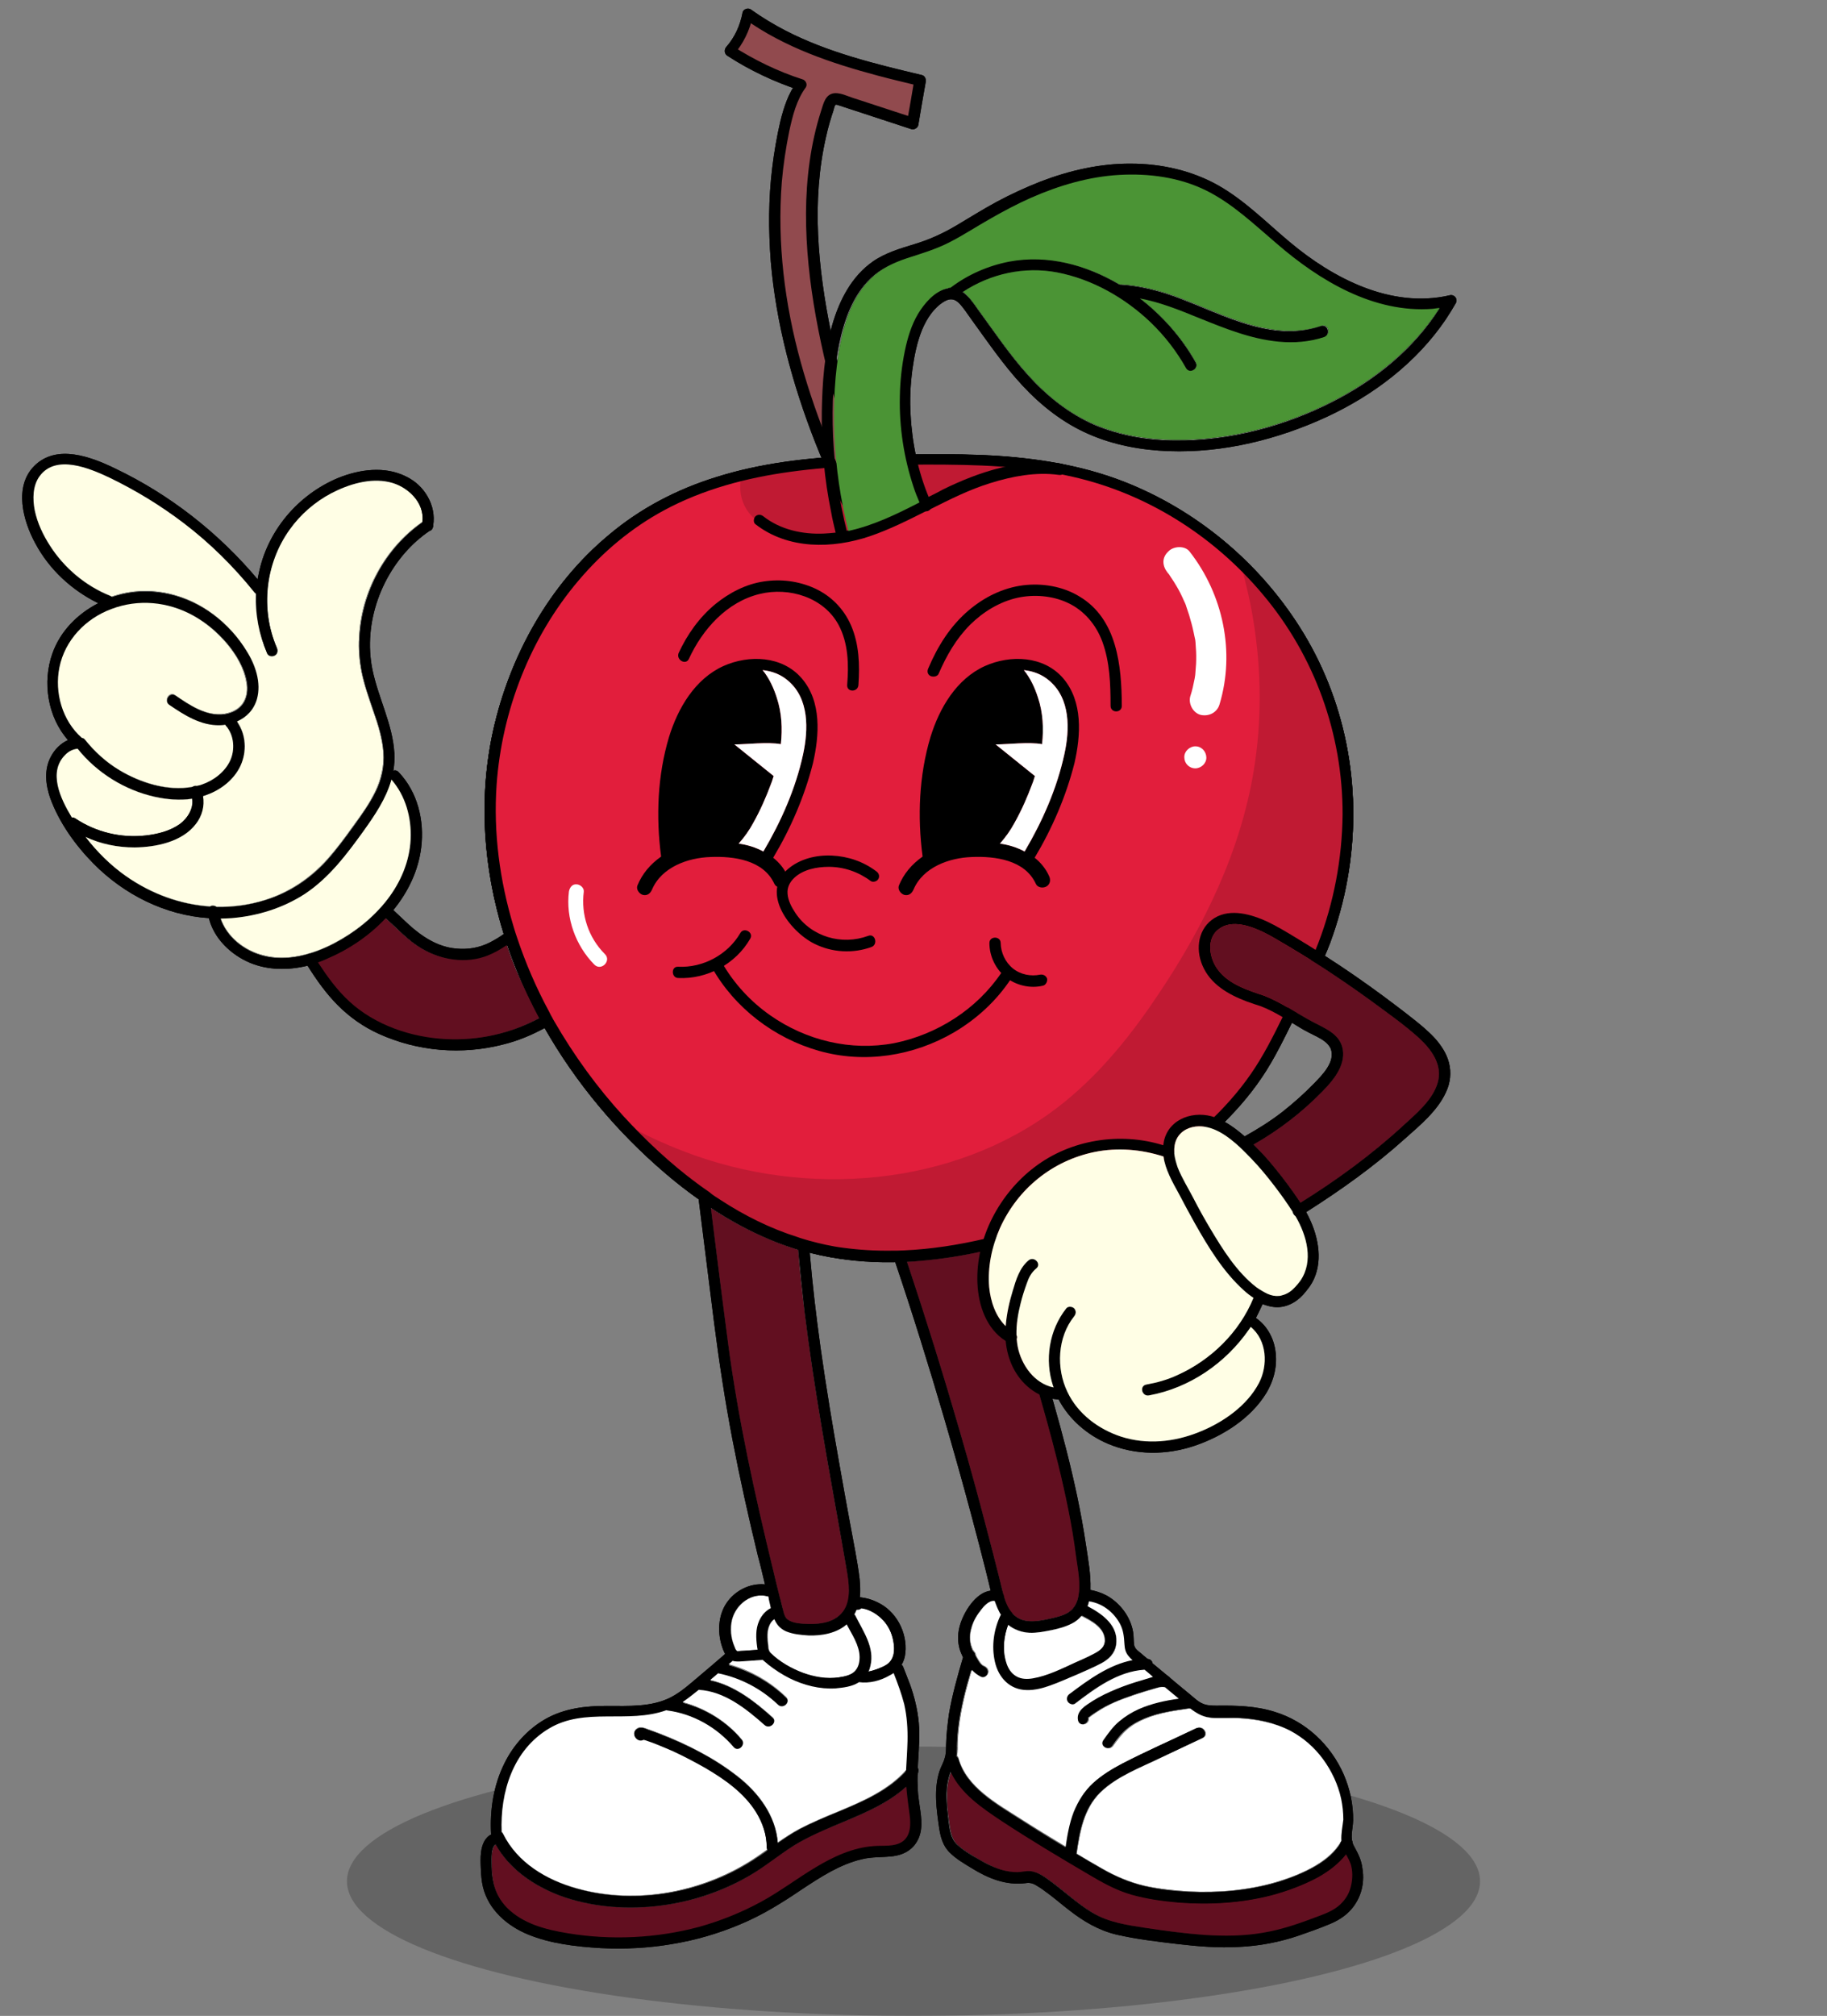 <?xml version="1.0" encoding="utf-8"?>
<!-- Generator: Adobe Illustrator 27.9.4, SVG Export Plug-In . SVG Version: 9.03 Build 54784)  -->
<svg version="1.1" id="Calque_1" xmlns="http://www.w3.org/2000/svg" xmlns:xlink="http://www.w3.org/1999/xlink" x="0px" y="0px"
	 viewBox="0 0 763 841.4" style="enable-background:new 0 0 763 841.4;" xml:space="preserve">
<rect x="0" y="0" width="763" height="841.4" fill="#808080" stroke="none"/>
<style type="text/css">
	.st0{opacity:0.22;}
	.st1{opacity:0.15;}
	.st2{fill:#FFFFFF;}
	.st3{fill:#620F20;}
	.st4{fill:#FFFEE5;}
	.st5{fill:#E21E3C;}
	.st6{fill:#914A4E;}
	.st7{fill:#4B9435;}
</style>
<ellipse class="st0" cx="381.5" cy="785.2" rx="236.6" ry="56.2"/>
<g>
	<g>
		<path d="M412,519.5L412,519.5c-24.4,5.6-50.1,7.4-74.3,0.9c-24.2-6.4-45.6-20.7-64.1-37.6c-39.5-36.1-67.5-86.7-69-140.1
			c-1.6-53.4,26.3-108.6,74.1-132.8c31.8-16.1,68.6-17.7,104.3-17.9c23.5-0.1,47.4,0.3,70.2,6.2c47.3,12.4,87.3,49.9,102.7,96.3
			c12.7,38.4,8.2,81.9-11.1,117.4c-8.3,15.3-14.6,31.8-25.9,45.1c-12.8,15-28.1,27.6-45,37.7C454.6,506.2,433.6,514.5,412,519.5z"/>
		<path d="M411.3,517.2c-19.3,4.4-39.4,6.6-59.2,3.8c-18.5-2.6-35.8-9.8-51.5-20c-14.9-9.6-28.2-21.6-40.2-34.6
			c-11.6-12.7-21.8-26.7-30.1-41.8c-16.3-29.4-25.5-63.1-23.1-96.9c2.2-30.9,14.1-61.6,34.3-85.3c10-11.8,21.9-21.8,35.6-29.2
			c16.3-8.8,34.5-13.6,52.9-16.1c18.9-2.6,38-2.9,56.9-3c20.4,0,41,0.5,60.9,5c31,7,58.9,24.7,79.3,49c21.7,25.7,33.5,58.4,33.3,92
			c-0.1,18.1-3.5,36.2-10,53.1c-3.2,8.4-7.6,16.2-11.6,24.3c-4.2,8.3-8.1,16.8-12.9,24.7c-9.4,15.7-23.1,28.9-37.9,39.7
			c-15.3,11.3-32.2,20.3-50.1,26.9C429.4,512.4,420.4,515.1,411.3,517.2c-3,0.6-1.7,5.3,1.3,4.5c37.7-8.8,73.8-27.3,100.8-55.4
			c6.7-6.9,12.5-14.3,17.3-22.5c4.8-8.2,8.7-16.9,13.1-25.4c4.2-8.1,8.4-16.2,11.7-24.8c3.2-8.7,5.7-17.8,7.3-26.9
			c6.2-35.2,0.1-71.8-18.4-102.4c-16.8-27.7-42.3-49.7-72.1-62.1c-17.5-7.3-36.2-10.6-55-11.9c-10.6-0.7-21.1-0.8-31.7-0.7
			c-9.8,0-19.7,0.2-29.5,0.6c-19.2,0.9-38.5,3.1-56.9,8.9c-16.5,5.1-31.9,13.1-45.1,24.3C229.4,244,213,273.6,206,304.7
			c-7.4,33.4-3.1,68.3,9.6,99.8c13.3,32.9,35.3,62.1,62.2,85.1c14.1,11.9,29.6,22.3,46.9,29c18.9,7.3,39.3,9.4,59.3,7.7
			c9.6-0.8,19.2-2.4,28.6-4.5C415.6,521,414.3,516.5,411.3,517.2z"/>
	</g>
	<path d="M315.6,218.9c12.6,9.9,29.6,10.4,44.5,6c17.2-5,32.1-15.6,48.8-21.9c9.4-3.5,19.5-5.8,29.6-4.4c1.3,0.2,2.5-0.3,2.9-1.7
		c0.3-1.1-0.4-2.7-1.7-2.9c-18.1-2.5-35.2,5-50.9,13.1c-14.6,7.4-29.7,15.7-46.6,15.7c-8.2,0-16.8-2.1-23.3-7.3
		c-1-0.8-2.3-0.9-3.3,0C314.7,216.3,314.5,218.1,315.6,218.9L315.6,218.9z"/>
	<path d="M359.1,666.6c0,0.2,0,0.3-0.1,0.5c0,0.2,0,0.4-0.1,0.6c-0.2,1.5-0.6,2.9-1.1,4.3l0,0c-0.3,0.7-0.6,1.4-1,2.1
		c-0.6,1.2-1.6,2.4-2.6,3.4c-0.2,0.2-0.4,0.4-0.6,0.6c-4.4,3.9-10.5,5-16.1,4.7c-3.1-0.1-6.4-0.5-9.3-1.7c-2.5-1-4-2.9-4.9-5.1l0,0
		c-0.4-0.9-0.6-1.9-0.9-2.8c-0.2-0.6-0.3-1.2-0.5-1.9c-0.4-1.7-0.8-3.2-1.2-4.9c-0.4-1.7-0.8-3.3-1.2-5c-1-4.1-1.9-8.1-3-12.1
		c-3.9-16.1-7.5-32.2-10.6-48.4s-5.6-32.6-7.7-49c-2.1-17-4.3-34.1-6.4-51.1c-0.3-2.1-0.6-4.3-0.8-6.4c-1.8-14.3-3.6-28.5-5.4-42.8
		c-0.2-1.3,1.2-2.3,2.4-2.3c1.4,0,2.2,1.1,2.3,2.3c0.5,4,1,7.9,1.5,11.9c1.5,11.6,2.9,23.1,4.4,34.6c0.3,2,0.6,4.2,0.7,6.2
		c2.3,18.9,4.7,37.7,7.2,56.6c4.2,31.7,11.1,62.8,18.6,93.7c0.9,4,1.9,8,2.9,11.9c0.5,1.9,0.9,3.9,1.5,5.8c0.4,1.3,0.6,2.8,1.8,3.6
		c2.1,1.7,5.8,1.8,8.4,1.9c2.9,0.1,5.6-0.1,8.4-0.9c2.4-0.7,4.6-2,6.2-4.1c1.9-2.5,2.5-5.7,2.6-8.9c0-3.1-0.5-6.3-1-9.4
		c-0.7-4.1-1.4-8.1-2.1-12.1c-5.6-31.5-11.4-62.9-15.3-94.5c-1-8.7-1.9-17.4-2.7-26.1c-0.1-1.7-0.3-3.4-0.4-5.1
		c-1.5-21.5-1.8-43,0.1-64.4c0.3-3.1,5-3.1,4.7,0c-0.4,4.1-0.6,8.1-0.8,12.3c-0.9,17.9-0.5,35.7,0.8,53.6c0.1,1.7,0.3,3.3,0.4,5
		c1.1,13.1,2.7,26.4,4.5,39.4c2.3,16.3,5,32.6,7.9,48.8c1.4,8.1,2.9,16.2,4.4,24.4c1.4,7.8,3.1,15.6,4,23.3
		C359.2,661.4,359.4,664,359.1,666.6z"/>
	<path d="M455.4,663.3c0,0.1,0,0.3,0,0.4c-0.1,1.6-0.3,3.1-0.7,4.6c-0.2,0.6-0.4,1.4-0.6,2c-0.6,1.5-1.4,2.9-2.4,4.1
		c-1,1.2-2.3,2.3-3.9,3.1c-2.7,1.4-5.6,2.1-8.6,2.8c-3,0.6-6,1.3-9.2,1.1c-3.4-0.2-6.5-1.4-8.9-3.3c-1.3-1.1-2.5-2.4-3.4-4
		c-0.4-0.6-0.7-1.3-1.1-2c-0.6-1.2-1-2.5-1.5-3.7c-0.6-1.5-1-3.1-1.4-4.6c-0.8-3.1-1.5-6.4-2.3-9.4c-1.8-7-3.6-14.1-5.5-21.1
		c-3.7-13.9-7.6-27.7-11.6-41.4c-6.4-21.8-13.1-43.4-20.4-65c-0.6-1.6-1-3.1-1.6-4.6c-1.5-4.3-2.9-8.6-4.4-12.9
		c-1-2.9,3.6-4.1,4.5-1.2c1.1,3.3,2.2,6.6,3.4,9.9c0.5,1.4,0.9,2.8,1.4,4.1c0.6,1.5,1,3.1,1.6,4.6c7.9,23.5,15.2,47.1,22.1,70.9
		c3.9,13.3,7.6,26.8,11.1,40.3c1.8,6.8,3.5,13.4,5.2,20.2c0.6,2.3,1.1,4.8,1.8,7.2c0.1,0.4,0.2,0.6,0.3,1l0,0
		c0.7,2.5,1.9,4.9,3.4,6.9c3.9,4.7,10.3,3.6,15.6,2.4c2.7-0.6,5.5-1.2,7.8-2.6c2.2-1.4,3.5-3.5,4.1-6c1.3-5.5-0.1-11.8-0.8-17.2
		c-0.9-6.5-1.9-12.9-3.2-19.4c-5.1-25.7-12.8-50.8-20.3-76c-3.3-11.1-6.6-22.3-9.4-33.5c-0.4-1.5-0.8-3.1-1.2-4.5
		c-3.2-12.6-6-25.4-8.1-38.2c-0.2-1.3,0.3-2.5,1.7-2.9c1.1-0.3,2.7,0.4,2.9,1.7c0.6,3.3,1.1,6.7,1.8,10c1.8,9.5,4,19,6.3,28.3
		c0.4,1.5,0.7,3.1,1.2,4.5c4,15.4,8.6,30.6,13.1,45.7c7.7,26,15.3,52.2,19.3,79.1C454.4,650.7,455.6,657,455.4,663.3z"/>
	<path d="M359.2,691.6c0,2-0.4,4.2-1.8,5.7c-1.7,1.9-4.5,2.5-6.9,2.8c-5.1,0.7-10.3-0.2-15.1-1.9c-4.8-1.8-9.9-4.6-13.5-8.3
		c-1-1-0.9-2.3-1.1-3.7c-0.2-1.8-0.4-3.6-0.1-5.4c0.3-1.9,1.1-3.9,2.7-5c0.9,2.2,2.4,4,4.9,5.1c2.9,1.2,6.2,1.5,9.3,1.7
		c5.6,0.2,11.8-0.9,16.1-4.7C355.9,682.1,359.1,686.6,359.2,691.6z"/>
	<path d="M363.4,695.5c-0.2,0.8-0.5,1.6-0.8,2.3c-0.8,1.9-2.2,3.5-4,4.6l0,0c0,0-0.1,0-0.1,0.1c-2.8,1.8-6.5,2.3-9.7,2.5
		c-6.6,0.5-13.1-1.3-19.1-4.2c-3.1-1.5-6-3.4-8.8-5.6c-0.8-0.6-1.8-1.3-2.5-2.1c-0.5-0.5-0.8-0.9-1.2-1.4c-0.6-1-0.8-2-1-3.1
		c-0.1-0.4-0.1-0.8-0.2-1.2c-0.5-3.6-0.6-7.4,0.8-10.8c1-2.3,2.7-4.3,4.9-5.4c0.6-0.3,1.2-0.6,1.9-0.6c3-0.7,4.2,3.8,1.3,4.5
		c-0.6,0.2-1.2,0.5-1.7,0.7l0,0c-1.6,1.1-2.4,3.1-2.7,5c-0.3,1.8-0.1,3.6,0.1,5.4c0.1,1.4,0.1,2.7,1.1,3.7c3.7,3.6,8.7,6.5,13.5,8.3
		c4.8,1.8,10,2.7,15.1,1.9c2.4-0.4,5.3-0.9,6.9-2.8c1.4-1.6,1.8-3.7,1.8-5.7c-0.1-5-3.2-9.4-5.5-13.8c-0.2-0.3-0.3-0.6-0.5-0.9
		c-1.2-2.5,2-4.6,3.6-3.1c0.2,0.2,0.3,0.4,0.5,0.6C360.6,681.1,365.4,687.7,363.4,695.5z"/>
	<path d="M321.9,671.2c-2.2,1.1-3.9,3.1-4.9,5.4c-1.5,3.4-1.3,7.1-0.8,10.8c0.1,0.4,0.1,0.8,0.2,1.2c-1.9,0.1-3.6,0.2-5.5,0.4
		c-0.2,0-2.3,0.1-3.2,0.2c-0.1-0.2-0.2-0.3-0.3-0.5c-0.3-0.5-0.5-0.9-0.6-1.4c-1.5-3.5-2-7.6-1-11.4c1.7-6.5,8.4-11.5,15.1-9.6
		C321.1,668,321.6,669.5,321.9,671.2z"/>
	<path d="M321.1,666.4c-0.1,0-0.3-0.1-0.4-0.1c-6.8-1.9-13.4,3.1-15.1,9.6c-0.9,3.8-0.5,7.9,1,11.4c0.2,0.5,0.5,0.9,0.6,1.4
		c0.1,0.2,0.2,0.4,0.3,0.5c0.9-0.1,3.1-0.2,3.2-0.2c1.9-0.1,3.6-0.2,5.5-0.4c0.7-0.1,1.5-0.1,2.1-0.1c3.1-0.2,3.1,4.5,0,4.7l0,0
		c-2.8,0.2-5.6,0.4-8.4,0.6c-1.5,0.1-2.9,0.3-4.1-0.2c-0.8-0.3-1.6-0.8-2.2-1.8c-0.4-0.6-0.6-1.1-0.9-1.7c-3.2-6.5-3.3-15.1,0.7-21
		c3.5-5.2,9.8-8.4,16-7.8c0.9,0.1,1.9,0.3,2.9,0.6C325.3,662.8,324.1,667.3,321.1,666.4z"/>
	<path d="M370.7,694.6c-1.3,0.9-2.8,1.6-4.4,2.1c-1.2,0.4-2.4,0.8-3.6,1c0.4-0.7,0.6-1.5,0.8-2.3c1.9-7.8-3-14.4-6.2-21
		c-0.1-0.3-0.3-0.5-0.5-0.6c0.4-0.6,0.7-1.4,1-2.1c0.4,0.1,0.7,0.1,1.1-0.1c0.1,0,0.1-0.1,0.2-0.1c0.3-0.1,0.5-0.2,0.6-0.4
		c3.1,0.4,6.2,2.1,8.3,4.2c2.8,2.6,4.4,6,5.1,9.7C373.8,688.6,373.6,692.4,370.7,694.6z"/>
	<path d="M378.1,689.9c-0.2,1.9-0.7,3.5-1.6,5s-1.9,2.7-3.4,3.7c-0.6,0.4-1,0.7-1.7,1c-3.8,2-8.4,3.4-12.8,2.8l0,0
		c-1.2-0.2-1.9-1.8-1.7-2.9c0.4-1.3,1.7-1.9,2.9-1.7c0.9,0.1,1.8,0.1,2.7-0.1c1.2-0.2,2.5-0.6,3.6-1c1.5-0.6,3.1-1.2,4.4-2.1
		c3-2.2,3.2-6,2.6-9.4c-0.6-3.7-2.3-7.1-5.1-9.7c-2.1-2-5.3-3.9-8.3-4.2c-0.2,0.2-0.4,0.3-0.6,0.4c-0.1,0-0.1,0-0.2,0.1
		c-0.4,0.1-0.7,0.1-1.1,0.1l0,0c-0.5-0.1-0.9-0.4-1.2-0.6c-1-0.9-1.2-2.4-0.4-3.5c0.7-0.9,1.8-1.2,2.8-1.1c0.2,0,0.4,0,0.5,0
		c2.4,0.3,4.6,0.9,6.8,2C374.2,672.3,379,681.3,378.1,689.9z"/>
	<path d="M383.7,767.1c-1.9,4.5-5.7,6.9-10.5,7.6c-4.4,0.6-8.9,0.2-13.3,1.3c-9.3,2.2-17.3,7.5-25.2,12.7
		c-8.1,5.5-16.3,10.6-25.4,14.4c-9.2,3.9-18.8,6.7-28.6,8.3c-9.8,1.7-19.9,2.2-29.8,1.7c-10.2-0.6-20.9-1.8-30.4-5.7
		c-8.7-3.6-16.5-10.3-18.8-19.8c-0.6-2.5-0.8-5.1-0.9-7.7c-0.1-2.3-0.2-4.6,0.1-6.9c0.4-3,1.6-6.1,4.2-7.3
		c-0.6-10.2,1-20.6,5.6-29.8c3.7-7.5,9.6-14.1,16.9-18.3c8-4.6,16.9-5.6,25.9-5.6c8.9,0,18.5,0.6,26.7-3.6c4.4-2.3,8.1-5.7,11.9-8.9
		c3.7-3.1,7.3-6.2,11-9.4c0.5-0.4,0.9-0.7,1.4-1.2c2.3-1.9,5.6,1.4,3.3,3.3c-0.6,0.5-1,0.9-1.6,1.3c-0.6,0.5-1.1,0.9-1.7,1.4
		c-1.5,1.3-3,2.5-4.4,3.8c-1.1,0.9-2.2,1.9-3.3,2.8c-0.9,0.8-1.9,1.7-3,2.5c-0.6,0.6-1.2,1-1.9,1.6c-2.1,1.8-4.4,3.6-6.7,5.1
		c-1.5,0.9-3,1.9-4.6,2.5c-0.7,0.4-1.5,0.6-2.2,0.8c-15.8,5.7-34-1.4-49.1,7.7c-14.9,9-20.5,26.7-19.7,43.2c0.1,0.8,0.1,1.6,0.2,2.4
		c0.1,1.3-1.2,2.3-2.4,2.4c-0.2,0-0.3,0-0.5,0.1c-0.7,0.3-1.1,1.4-1.3,2.1c-0.5,1.8-0.4,3.6-0.4,5.5c0,2.5,0.1,4.9,0.6,7.4
		c0.8,4.4,2.8,8.1,5.8,11.3c6.7,6.8,16.2,9.2,25.3,10.6c18.2,3,37.1,2.1,55-2.7c9-2.4,17.6-5.8,25.7-10.4
		c7.9-4.4,15.1-9.8,22.8-14.4c7.6-4.5,15.7-8.2,24.5-8.9c3.8-0.3,8.3,0.5,11.7-1.8c3.6-2.3,3.6-7.4,3.1-11.2c-0.6-4-1.2-8-1.4-11.9
		c-0.1-1.1-0.1-2.2-0.1-3.4c0-1.1,0-2.2,0.1-3.3c0.2-4.1,0.5-8.1,0.6-12.1c0.1-5.2-0.2-10.2-1.5-15.2c-1.1-4.4-2.7-8.6-4.4-12.9
		c-0.2-0.6-0.4-1.1-0.6-1.6c-0.5-1.2,0.6-2.6,1.7-2.9c0.9-0.3,1.9,0.1,2.4,0.7c0.2,0.3,0.4,0.6,0.6,0.8c1,2.6,2,5.1,3,7.7
		c1.8,5.1,3.1,10.4,3.6,15.8c0.5,5.6,0,11.1-0.3,16.6c0,0.7-0.1,1.6-0.1,2.3c0,0.7-0.1,1.6-0.1,2.3c-0.1,3.9,0,7.8,0.6,11.7
		C384.5,757.1,385.7,762.3,383.7,767.1z"/>
	<path d="M376.8,768.7c-3.3,2.2-7.9,1.5-11.7,1.8c-8.9,0.6-17,4.4-24.5,8.9c-7.7,4.6-14.9,10.1-22.8,14.4
		c-8.1,4.4-16.8,7.9-25.7,10.4c-17.8,4.8-36.8,5.7-55,2.7c-9.1-1.5-18.6-3.9-25.3-10.6c-3.1-3.1-5.1-6.9-5.8-11.3
		c-0.5-2.4-0.6-4.9-0.6-7.4c0-1.9-0.1-3.7,0.4-5.5c0.2-0.7,0.6-1.9,1.3-2.1c5.7,10.3,15.8,17.1,26.7,21.2
		c12.4,4.6,26.3,5.8,39.4,4.5c13.9-1.4,27.5-5.6,39.6-12.7c6.5-3.8,12.2-8.6,18.6-12.6c5.2-3.2,10.8-5.8,16.4-8.1
		c10.7-4.5,22.1-8.7,30.7-16.6c0.3,4,0.9,8,1.4,11.9C380.4,761.3,380.4,766.3,376.8,768.7z"/>
	<path d="M383.2,740.6c-0.1,0.2-0.2,0.4-0.3,0.5c-1.4,1.7-2.8,3.1-4.4,4.5c-8.7,7.9-20.1,12.1-30.7,16.6c-5.6,2.4-11.2,4.9-16.4,8.1
		c-6.3,4-12,8.8-18.6,12.6c-12.1,7-25.7,11.3-39.6,12.7c-13.1,1.3-27,0.1-39.4-4.5c-10.8-4.1-20.9-10.9-26.7-21.2
		c-0.3-0.6-0.6-1.1-0.9-1.8c-0.3-0.6-0.3-1-0.2-1.5c0.1-0.6,0.5-1.2,1-1.5c0.8-0.6,1.9-0.7,2.8-0.1c0.2,0.2,0.4,0.4,0.6,0.7
		c5.9,12,18.1,19.2,30.6,22.7c25.4,7.1,53.9,1.5,75.5-13.2c1.4-0.9,2.9-1.9,4.3-3c1.5-1,3-2.1,4.4-3.1c2.9-2,5.7-3.9,8.9-5.6
		c5.3-2.8,10.9-5.1,16.5-7.4c10.3-4.3,20.8-8.8,28.2-17.2c0.4-0.4,0.6-0.7,1-1.2c0.8-1,2.5-0.8,3.3,0c0.2,0.2,0.3,0.4,0.4,0.6
		C383.6,739,383.5,739.8,383.2,740.6z"/>
	<path d="M461.4,684.8c0,2.8-1.9,4.3-4.2,5.5c-2.9,1.5-5.8,2.8-8.7,4.1c-5.5,2.4-11.2,5.4-17.2,6.4c-2.3,0.4-4.9,0.4-6.9-0.8
		c-2.2-1.3-3.5-3.5-4.3-5.9c-1.6-5.2-1-10.9,0.9-15.9c2.4,1.9,5.4,3.1,8.9,3.3c3.1,0.1,6.1-0.5,9.2-1.1c3-0.6,5.9-1.4,8.6-2.8
		c1.6-0.8,2.9-1.9,3.9-3.1C455.8,676.6,461.4,679.5,461.4,684.8z"/>
	<path d="M465.9,686.8c-0.6,3.4-3.1,5.8-6.1,7.4c-3.4,1.9-7,3.4-10.6,4.9c-3.6,1.6-7.1,3.1-10.8,4.4c-3.1,1.1-6.5,2-9.8,1.9
		c-7-0.1-11.9-5.1-13.3-11.8s-0.5-13.6,2.5-19.7c0.2-0.5,0.5-0.9,0.6-1.3c1.5-2.7,5.6-0.3,4.1,2.4c-0.5,0.9-0.9,1.9-1.4,2.9
		c-1.9,5-2.5,10.7-0.9,15.9c0.7,2.4,2,4.6,4.3,5.9c2.1,1.2,4.6,1.2,6.9,0.8c5.9-1,11.8-3.9,17.2-6.4c3-1.3,5.9-2.6,8.7-4.1
		c2.2-1.2,4.2-2.7,4.2-5.5c-0.1-5.4-5.6-8.2-9.9-10.4c-0.3-0.1-0.6-0.3-0.8-0.4c-2.8-1.3-0.4-5.4,2.4-4.1c0.3,0.1,0.6,0.3,0.8,0.5
		C460.4,673.6,467.4,678.6,465.9,686.8z"/>
	<path d="M419.3,666.3L419.3,666.3c0,1.6-1.8,3.1-3.6,2.3c-0.2-0.1-0.4-0.2-0.6-0.2c-2.4-0.5-4.8,2.5-6,4.2
		c-1.8,2.3-3.1,4.9-3.8,7.7c-0.6,2.9-0.5,5.7,0.7,8.4c0.1,0.2,0.2,0.5,0.4,0.6c0.3,0.6,0.6,1.1,0.9,1.8l0,0c0.3,0.6,0.6,1,0.9,1.6
		c0.6,1,1.4,2.3,2.5,2.8c1.2,0.5,2,1.6,1.7,2.9c-0.3,1.1-1.7,2.1-2.9,1.7c-1.6-0.6-2.9-1.6-3.9-2.9c-1.4-1.6-2.5-3.4-3.3-5.3
		c-0.2-0.4-0.4-0.7-0.6-1.2c-1.8-3.8-2-8-0.9-12c1.5-5.6,6.6-14.1,13-14.8c1.4-0.2,2.9,0.1,4.4,0.8c0.5,0.2,0.7,0.5,0.9,0.8
		C419.2,665.7,419.3,666,419.3,666.3z"/>
	<path d="M563.4,797.9c-2.7,2.7-6,4.4-9.4,5.7c-3.7,1.5-7.6,2.9-11.4,4.2c-8.1,2.8-16.6,4.4-25.1,4.8c-8.6,0.5-17.2-0.2-25.7-1.2
		c-8.4-1-17.1-2-25.4-3.9c-7.6-1.8-14-5.6-20.1-10.4c-2.9-2.2-5.6-4.6-8.6-6.8c-1.6-1.2-3.1-2.3-4.8-3.3c-1.6-1-2.9-1.3-4.7-1
		c-8.1,1-15.5-2-22.3-6.2c-3.1-1.9-6.6-3.9-9.2-6.5c-2.9-2.8-3.9-6.5-4.5-10.4c-1.1-7.7-2.3-15.9,0.1-23.5c0.6-1.9,1.7-3.6,2.2-5.5
		c0.6-1.8,0.6-3.6,0.6-5.4c0.1-4.4,0.6-8.7,1.2-13.1c1.4-8.1,3.6-15.9,5.9-23.7c0.1-0.4,0.3-0.8,0.4-1.2c0.6-1.9,2.5-2,3.7-1.2
		c0.6,0.4,0.9,0.9,0.9,1.8l0,0c0,0.2,0,0.5-0.1,0.7c-0.6,1.8-1,3.5-1.6,5.3c-0.6,2-1.2,4.2-1.8,6.2c-2.1,7.9-3.8,15.8-4.1,24.1
		c-0.1,1.9,0,3.7-0.3,5.6c0,0.2-0.1,0.4-0.1,0.6c-0.4,1.9-1.1,3.4-1.9,5.1c-0.1,0.3-0.3,0.6-0.4,0.9c-1.2,3.1-1.6,6.2-1.7,9.4
		c0,3.9,0.5,7.7,0.9,11.5c0.5,3.5,0.9,7,3.6,9.5c2.6,2.4,5.9,4.4,9,6.1c3.2,1.9,6.6,3.6,10.2,4.5c1.8,0.5,3.6,0.7,5.5,0.7
		c1.9,0,3.8-0.6,5.6-0.4c3.5,0.4,6.6,2.8,9.3,4.8c5.6,4.2,10.9,9.1,16.9,12.7c6.8,4,14.4,5,22,6.2c8.1,1.2,16.3,2.4,24.4,2.9
		c8.1,0.5,16.3,0.5,24.4-0.9c8.1-1.4,15.6-4.1,23.2-6.9c3.2-1.2,6.6-2.6,9.2-5c2-1.9,3.5-4.4,4.3-7.2c0.7-2.7,0.9-5.6,0.3-8.3
		c-0.5-1.9-1.5-3.6-2.3-5.3c-0.6-1.2-1.2-2.3-1.6-3.6c-0.2-0.6-0.3-1.4-0.4-2.1c-0.2-3,0.6-6,0.6-9c0-3-0.4-5.8-0.9-8.7
		c-1.4-6-4-11.6-7.6-16.6c-3.6-4.9-8.3-9-13.6-11.8c-6.5-3.5-14-4.9-21.4-5.2c-4-0.2-8,0.3-11.9-0.2c-3.3-0.4-5.9-1.9-8.5-3.9
		c-0.6-0.4-1.1-0.8-1.7-1.3c-1.1-0.9-2.1-1.8-3.2-2.7c-1.9-1.6-3.9-3.2-5.8-4.8c-1.7-1.4-3.3-2.8-4.9-4.2c-1.2-1-2.3-1.9-3.5-3
		c-0.7-0.6-1.5-1.2-2.2-1.9c-0.9-0.7-1.9-1.5-2.8-2.3c-0.6-0.6-1.2-1.1-1.7-1.7c-1.1-1.5-1.5-3.1-1.7-4.9c-0.2-3.1-0.5-5.9-2-8.8
		c-2.6-4.7-7.3-8.3-12.8-9.1c-0.4-0.1-0.7-0.1-1.2-0.1c-3.1-0.2-3.1-4.9,0-4.7c0.6,0,1.3,0.1,1.9,0.2c2.5,0.4,5,1.2,7.3,2.4
		c5.6,3.1,10,8.8,11.1,15.2c0.3,1.8,0.2,3.5,0.4,5.3c0.3,1.9,1.9,2.8,3.2,3.9c0.6,0.6,1.3,1.1,1.9,1.6c0.6,0.6,1.4,1.1,2,1.8
		c2.1,1.8,4.3,3.5,6.4,5.3c3.3,2.8,6.7,5.6,10.1,8.4c1.7,1.4,3.3,3,5.4,3.8c1.8,0.7,3.7,0.7,5.6,0.7c8.1-0.1,16.3,0.1,24.2,2.6
		c13,4,23.4,13.8,28.8,26.2c2.6,6,4,12.6,3.9,19.2c-0.1,3.6-1.5,7.4,0.4,10.7c1.7,3.1,3.1,5.8,3.5,9.4
		C570.1,786.7,568,793.3,563.4,797.9z"/>
	<path d="M564.1,787.6c-0.7,2.8-2.2,5.2-4.3,7.2c-2.5,2.4-5.9,3.8-9.2,5c-7.6,2.9-15.3,5.6-23.2,6.9c-8.1,1.4-16.2,1.4-24.4,0.9
		c-8.2-0.6-16.4-1.7-24.4-2.9c-7.7-1.2-15.3-2.2-22-6.2c-6.1-3.6-11.3-8.5-16.9-12.7c-2.7-2-5.7-4.4-9.3-4.8
		c-1.9-0.2-3.8,0.4-5.6,0.4c-1.9,0-3.6-0.3-5.5-0.7c-3.6-0.9-6.9-2.7-10.2-4.5c-3.1-1.9-6.4-3.7-9-6.1c-2.7-2.5-3.1-6-3.6-9.5
		c-0.6-3.8-1-7.6-0.9-11.5c0-3.2,0.5-6.5,1.7-9.4c4.3,8.8,13,14.8,21,20.1c11.8,7.8,23.9,14.9,36,22.1c5.8,3.4,11.8,6.8,18.3,8.7
		c6.4,1.9,13,2.8,19.6,3.3c13,1.1,26.2,0.4,38.8-3c6.8-1.8,13.4-4.2,19.6-7.6c4.4-2.4,8.4-5.5,11.5-9.4c0.9,1.7,1.9,3.3,2.3,5.3
		C565,782,564.8,784.9,564.1,787.6z"/>
	<path d="M564.5,770.2c-0.7,1.4-1.6,2.7-2.5,3.9c-3.1,3.9-7.1,6.9-11.5,9.4c-6.1,3.3-12.9,5.8-19.6,7.6c-12.6,3.2-25.8,4-38.8,3
		c-6.6-0.6-13.2-1.5-19.6-3.3c-6.6-1.9-12.4-5.2-18.3-8.7c-12.1-7.1-24.3-14.4-36-22.1c-8.1-5.4-16.8-11.3-21-20.1
		c-0.6-1.4-1.3-2.9-1.7-4.4c-0.7-2.5,2.6-3.8,4.1-2.2c0.3,0.3,0.4,0.6,0.6,0.9c3.3,12,16.1,19,25.9,25.3c6.4,4.1,12.8,8.1,19.3,11.9
		c1.5,0.9,2.9,1.8,4.4,2.6c3.5,2.1,7,4.2,10.6,6.2c5.6,3.2,11.3,5.6,17.5,7.1c6.1,1.4,12.4,2.1,18.6,2.4c12.3,0.6,24.7-0.5,36.6-3.9
		c5.6-1.7,11.2-3.9,16.3-6.8c4.4-2.6,8.4-5.8,10.9-10.4c0.1-0.2,0.2-0.4,0.3-0.5C561.9,765.1,565.9,767.5,564.5,770.2z"/>
	<path d="M306.5,729.5c-7-8.3-16.9-14-27.8-15.3c-0.1,0-0.2,0-0.3-0.1c-1.1-0.3-2-1-2-2.3c0-1.2,1.1-2.5,2.3-2.3
		c2.2,0.3,4.4,0.6,6.5,1.3c9.5,2.5,18.2,7.8,24.6,15.5C311.8,728.5,308.4,731.9,306.5,729.5z"/>
	<path d="M319.3,720.3c-7.8-6.9-16.8-14.1-27.5-14.7c-0.1,0-0.1,0-0.2,0c-3.1-0.2-3.1-4.9,0-4.7c1.8,0.1,3.3,0.3,5,0.6
		c10,2.1,18.5,8.7,26,15.5C324.9,719,321.6,722.3,319.3,720.3z"/>
	<path d="M324.9,712c-6.9-6.7-15.6-11.2-25-13.1l0,0c-3-0.6-1.7-5.2,1.3-4.5c1.1,0.2,2.1,0.5,3.2,0.7c8.9,2.5,17.2,7.1,23.9,13.6
		C330.4,710.8,327,714.1,324.9,712z"/>
	<path d="M479.1,696.9c-0.5,0-1,0-1.5,0.1c-11,0.6-20.4,7.6-28.9,14.1c-1,0.7-2.7,0.2-3.2-0.8c-0.6-1.2-0.2-2.5,0.8-3.2
		c8-6,16.5-12.1,26.3-14.1c2.1-0.4,4.3-0.6,6.5-0.6c0.1,0,0.1,0,0.2,0c1.1,0.1,1.9,0.8,2,1.8C481.7,695.3,480.9,696.9,479.1,696.9z"
		/>
	<path d="M486.1,704.1L486.1,704.1c-1.5-0.3-2.9,0.3-4.2,0.6c-1.5,0.4-2.9,0.8-4.4,1.3c-2.8,0.8-5.6,1.8-8.3,2.8
		c-2.7,1-5.4,2.2-7.9,3.5c-1.3,0.7-2.6,1.5-3.8,2.3c-0.6,0.4-1.2,0.8-1.9,1.3c-0.2,0.1-1.2,1.1-1.3,0.8c0.6,3-3.9,4.3-4.5,1.2
		c-0.8-4,3.3-6.3,6.2-8.1c3.1-1.9,6.4-3.5,9.8-4.9c3.4-1.4,6.9-2.5,10.4-3.6c1.6-0.5,3.2-1,4.9-1.5c2-0.6,4.1-0.8,6-0.5
		C490.2,700,489,704.5,486.1,704.1z"/>
	<path d="M497,712.9c-0.1,0-0.2,0-0.3,0c-6.4,0.9-12.9,1.8-18.9,4.3c-2.6,1.1-5.2,2.5-7.4,4.4c-2.3,1.9-4.2,4.4-5.9,6.9
		s-5.8,0.1-4.1-2.4c1.9-2.8,4.1-5.6,6.7-7.9c2.4-2,5.1-3.7,8-5c5.4-2.4,11-3.5,16.8-4.4c1.3-0.2,2.6-0.4,3.9-0.6
		c1.3-0.2,2.5,0.3,2.9,1.7C499,711.1,498.3,712.7,497,712.9z"/>
	<path d="M379,726.7c-0.1,4.1-0.4,8.1-0.6,12.1c-7.5,8.4-18.1,13-28.2,17.2c-5.6,2.3-11.1,4.6-16.5,7.4c-3.1,1.7-6,3.6-8.9,5.6
		c-0.8-11.2-8-20.8-16.7-27.6c-9.7-7.6-21.1-13.4-32.6-17.9c-1.6-0.6-3.2-1.2-4.9-1.8c-1.4-0.5-3.1-1.2-4.4-0.4
		c-3.1,1.9-0.2,6,2.5,4.6c0.1,0,0.1,0,0.2,0c0.6,0.2,1.3,0.5,1.9,0.6c1.2,0.4,2.3,0.8,3.5,1.3c2.3,0.9,4.6,1.9,6.9,2.9
		c4.5,2,9,4.4,13.3,6.9c8.1,4.8,16.3,10.4,21.3,18.6c2.7,4.4,4.4,9.4,4.4,14.6c0,0.4,0.1,0.7,0.3,1.1c-1.4,1-2.8,1.9-4.3,3
		c-21.6,14.7-50.1,20.4-75.5,13.2c-12.5-3.5-24.6-10.6-30.6-22.7c-0.1-0.3-0.3-0.6-0.6-0.7c-0.7-16.7,4.8-34.3,19.7-43.2
		c15-9.1,33.1-1.9,49.1-7.7c0.1,0,0.2,0.1,0.3,0.1c10.8,1.4,20.7,7,27.8,15.3c1.9,2.3,5.3-1,3.3-3.3c-6.4-7.6-15.1-12.9-24.6-15.5
		c2.3-1.6,4.5-3.3,6.7-5.1c10.7,0.6,19.7,7.8,27.5,14.7c2.2,2,5.6-1.3,3.3-3.3c-7.6-6.8-16-13.3-26-15.5c1.1-0.9,2.2-1.9,3.3-2.8
		c9.4,1.9,18.1,6.5,25,13.1c2.2,2.1,5.6-1.2,3.3-3.3c-6.7-6.5-14.9-11.1-23.9-13.6c0.6-0.5,1.1-0.9,1.7-1.4c1.2,0.4,2.6,0.3,4.1,0.2
		c2.8-0.2,5.6-0.4,8.4-0.6l0,0c0.8,0.7,1.8,1.5,2.5,2.1c2.7,2.1,5.6,4,8.8,5.6c5.9,2.9,12.5,4.6,19.1,4.2c3.2-0.3,6.9-0.7,9.7-2.5
		c0,0,0.1,0,0.1-0.1l0,0c4.4,0.6,9-0.6,12.8-2.8c0.6-0.3,1.1-0.6,1.7-1c1.7,4.3,3.2,8.4,4.4,12.9C378.8,716.5,379.1,721.6,379,726.7
		z"/>
	<path d="M324.9,771.1c0,2.6-3.5,3-4.4,1.1c-0.2-0.3-0.3-0.6-0.3-1.1c0-5.2-1.7-10.2-4.4-14.6c-5-8.1-13.1-13.8-21.3-18.6
		c-4.4-2.5-8.8-4.8-13.3-6.9c-2.2-1-4.5-1.9-6.9-2.9c-1.2-0.5-2.3-0.9-3.5-1.3c-0.6-0.2-1.3-0.5-1.9-0.6c0,0-0.1,0-0.2,0
		c-2.7,1.4-5.6-2.8-2.5-4.6c1.4-0.8,3.1-0.2,4.4,0.4c1.7,0.6,3.2,1.1,4.9,1.8c11.5,4.4,22.9,10.2,32.6,17.9
		c8.7,6.8,15.8,16.4,16.7,27.6C324.9,769.7,324.9,770.5,324.9,771.1z"/>
	<path d="M560.2,768.3c-2.5,4.5-6.5,7.8-10.9,10.4c-5.1,3-10.6,5.1-16.3,6.8c-11.9,3.5-24.3,4.5-36.6,3.9c-6.2-0.4-12.5-1-18.6-2.4
		c-6.3-1.5-11.9-3.9-17.5-7.1c-3.5-2-7.1-4.1-10.6-6.2c1.3-9.2,3-18.8,9.9-25.6c6.9-6.7,16.6-10.3,25.1-14.4
		c5.8-2.8,11.7-5.6,17.6-8.3c2.8-1.3,0.4-5.4-2.4-4.1c-10.3,4.9-20.7,9.4-30.8,14.7c-4.4,2.2-8.5,4.8-12.1,8.1
		c-3.7,3.3-6.4,7.5-8.1,12.1c-1.9,4.7-2.7,9.8-3.4,14.8c-6.5-3.9-12.9-7.8-19.3-11.9c-9.8-6.3-22.6-13.2-25.9-25.3
		c-0.1-0.4-0.3-0.7-0.6-0.9c0.3-1.9,0.3-3.7,0.3-5.6c0.3-8.1,1.9-16.2,4.1-24.1c0.6-2.1,1.1-4.2,1.8-6.2c1.1,1.2,2.4,2.2,3.9,2.9
		c1.2,0.5,2.6-0.5,2.9-1.7c0.4-1.3-0.5-2.4-1.7-2.9c-1.2-0.5-1.9-1.8-2.5-2.8c-0.4-0.6-0.6-1-0.9-1.6l0,0c0-0.7-0.4-1.3-0.9-1.8
		c-0.1-0.2-0.2-0.5-0.4-0.6c-1.3-2.7-1.5-5.6-0.7-8.4c0.6-2.8,2-5.5,3.8-7.7c1.2-1.7,3.6-4.6,6-4.2c0.5,1.3,0.9,2.5,1.5,3.7
		c0.4,0.7,0.6,1.4,1.1,2c-3,6.1-4,13.1-2.5,19.7c1.5,6.7,6.3,11.7,13.3,11.8c3.3,0.1,6.8-0.8,9.8-1.9c3.7-1.3,7.3-3,10.8-4.4
		c3.5-1.6,7.2-3.1,10.6-4.9c3-1.6,5.6-4,6.1-7.4c1.4-8.1-5.6-13.1-11.9-16.4c0.3-0.6,0.5-1.3,0.6-2c5.4,0.7,10.1,4.3,12.8,9.1
		c1.6,2.9,1.8,5.6,2,8.8c0.1,1.9,0.5,3.5,1.7,4.9c0.5,0.6,1,1.2,1.7,1.7c-9.8,1.9-18.3,8.1-26.3,14.1c-1,0.7-1.5,2-0.8,3.2
		c0.6,1,2.2,1.6,3.2,0.8c8.5-6.5,17.9-13.4,28.9-14.1c1.2,1,2.3,1.9,3.5,3c-1.7,0.5-3.3,1-4.9,1.5c-3.5,1-7,2.2-10.4,3.6
		c-3.4,1.4-6.8,3-9.8,4.9c-2.9,1.9-7,4.1-6.2,8.1c0.6,3,5.2,1.8,4.5-1.2c0.1,0.3,1.1-0.7,1.3-0.8c0.6-0.5,1.2-0.8,1.9-1.3
		c1.2-0.8,2.5-1.6,3.8-2.3c2.5-1.4,5.2-2.5,7.9-3.5c2.7-1,5.5-1.9,8.3-2.8c1.5-0.5,2.9-0.8,4.4-1.3c1.3-0.4,2.7-0.9,4.1-0.6
		c0.1,0,0.1,0,0.1,0c1.9,1.6,3.9,3.2,5.8,4.8c-5.7,0.8-11.4,2-16.8,4.4c-2.9,1.3-5.6,3-8,5c-2.7,2.2-4.7,5.1-6.7,7.9
		c-1.8,2.5,2.3,4.8,4.1,2.4c1.8-2.5,3.6-4.9,5.9-6.9c2.2-1.9,4.7-3.3,7.4-4.4c5.9-2.5,12.5-3.4,18.9-4.3c2.5,1.9,5.1,3.5,8.5,3.9
		c4,0.5,8,0,11.9,0.2c7.3,0.4,14.8,1.8,21.4,5.2c5.4,2.9,10,6.9,13.6,11.8c3.6,4.9,6.3,10.6,7.6,16.6c0.6,2.9,0.9,5.8,0.9,8.7
		C560.7,762.2,560,765.4,560.2,768.3z"/>
	<path d="M502,725.4c-5.8,2.8-11.7,5.6-17.6,8.3c-8.5,4.1-18.2,7.7-25.1,14.4c-6.9,6.8-8.6,16.3-9.9,25.6c0,0.2-0.1,0.5-0.1,0.6
		c-0.2,1.3-1.8,1.9-2.9,1.7c-1.3-0.4-1.9-1.7-1.7-2.9c0.1-0.6,0.2-1.4,0.3-2c0.7-5,1.6-10.1,3.4-14.8c1.9-4.6,4.4-8.7,8.1-12.1
		c3.6-3.3,7.8-5.8,12.1-8.1c10.1-5.2,20.6-9.8,30.8-14.7C502.4,720,504.8,724.1,502,725.4z"/>
	<path d="M237.8,422.2c-2,1.6-4.1,3.1-6.2,4.4c-0.6,0.4-1.3,0.8-2,1.2c-0.6,0.4-1.4,0.8-2,1.2c-5.5,3-11.2,5.4-17.3,6.9
		c-17.3,4.5-35.8,3-52.1-4.4c-6.4-2.9-12.1-6.9-17.1-11.9c-4.9-4.9-9-10.7-12.7-16.6c-0.3-0.5-0.6-1-0.9-1.5
		c-1.7-2.6,2.5-4.9,4.1-2.4c0.6,0.8,1,1.7,1.6,2.5c3.8,5.8,7.9,11.5,13,16.2c10.6,10,25.9,15.1,40.4,15.8c13.4,0.7,27.1-2.3,39-8.8
		c0.6-0.4,1.4-0.7,2-1.2l0,0c0.6-0.4,1.4-0.8,2-1.2c1.8-1.1,3.5-2.3,5.2-3.6c1-0.7,2.4-1,3.3,0C238.5,419.7,238.8,421.4,237.8,422.2
		z"/>
	<path d="M220.2,388.8c-1.4,0.9-2.9,1.9-4.3,3c-0.6,0.5-1.4,0.9-2,1.4c-0.6,0.5-1.3,0.9-2,1.4c-2.5,1.7-5.1,3.1-7.9,4.3
		c-9,3.7-19.5,1.9-27.8-3c-5.7-3.3-10-8.2-14.9-12.5c-0.3-0.3-0.6-0.6-0.9-0.8c-2.3-1.9,1-5.3,3.3-3.3c0.2,0.2,0.5,0.4,0.6,0.6
		c2.1,1.9,4.2,4,6.3,5.9c5.6,5.1,12.1,9.4,19.8,10.1c5,0.5,9.8-0.3,14.3-2.6c1.9-1,3.8-2.1,5.6-3.4c0.6-0.5,1.4-0.9,2-1.4
		c0.6-0.5,1.4-0.9,2-1.5c1.1-0.8,2.2-1.6,3.3-2.3C220.3,383,222.7,387.1,220.2,388.8z"/>
	<path d="M175.9,353.8c-1.2,9.7-5.5,18.5-11.6,26c-0.9,1.2-2,2.4-3.1,3.5c-6.9,7.3-15.6,13.1-24.5,16.9c-1.2,0.6-2.5,1-3.7,1.5
		c-1.6,0.6-3.1,1-4.7,1.4c-7.9,1.9-16.2,1.9-23.8-1.2c-8.1-3.4-15.2-10.2-17.3-18.8c-0.2-0.7-0.4-1.5-0.5-2.1c-0.2-1,0.1-2,1-2.6
		c0.2-0.1,0.4-0.2,0.6-0.3c0.6-0.2,1.5,0,2.1,0.5c0.4,0.3,0.7,0.7,0.8,1.2c0.2,1.2,0.5,2.4,0.8,3.6c2.7,7.9,9.9,13.5,17.9,15.6
		c10,2.6,20.7-0.5,29.6-5.1c8.4-4.4,16.3-10.6,22.1-18.1c5.6-7.3,9.4-16,9.8-25.3c0.4-8.9-2.1-18.1-8.1-24.8l-0.1-0.1
		c-1.3-1.5-0.4-3.4,1-3.9c0.7-0.3,1.6-0.2,2.3,0.6C174.4,330.6,177.3,342.4,175.9,353.8z"/>
	<path d="M171.5,350.2c-0.4,9.3-4.2,18.1-9.8,25.3c-5.9,7.6-13.7,13.7-22.1,18.1c-8.9,4.7-19.6,7.7-29.6,5.1
		c-8-2-15.3-7.8-17.9-15.6c1.6,0,3.1-0.1,4.7-0.2c10.7-0.8,21.4-4.2,30.5-10.1c10.2-6.7,17.4-16.4,24.4-26.1
		c4.8-6.7,9.4-13.6,11.7-21.4C169.4,332.1,171.9,341.3,171.5,350.2z"/>
	<path d="M180.9,219.4c0,0.1,0,0.3-0.1,0.4c-0.1,0.6-0.5,1-1,1.4c-0.3,0.2-0.6,0.4-0.7,0.6l0,0c-1.8,1.2-3.3,2.4-4.9,3.8
		c-14.8,13.1-22.6,34.3-18.7,53.7c2.4,11.9,8.5,22.9,9.2,35.1c0.1,2.5,0,4.8-0.4,7.1c-0.2,1.4-0.6,2.7-0.9,4.1
		c-2.2,7.8-6.9,14.7-11.7,21.4c-7,9.7-14.3,19.4-24.4,26.1c-9.1,5.9-19.7,9.2-30.5,10.1c-1.6,0.1-3.1,0.2-4.7,0.2
		c-1.7,0-3.3-0.1-5-0.2c-18.1-1.2-35.3-9.8-48.1-22.8c-7.6-7.7-14.4-17.2-18.1-27.5c-1.9-5.6-2.5-11.7,0.3-17c1.6-3.1,4.1-5.6,7.2-7
		c-8.5-9.6-10.8-24.2-6.5-36.2c3.3-9.3,10.5-16.5,19.1-20.9c1.9-0.9,3.8-1.8,5.7-2.5c1.3-0.5,2.7-0.8,4.1-1.2
		c13.4-3.2,27.5,0.4,38.4,8.6c5.6,4.2,10.3,9.4,13.9,15.3c3.5,5.8,6.2,13.3,4.3,20.1c-1.3,4.4-4.4,7.5-8.3,9.3
		c-1.5,0.6-3.1,1.1-4.8,1.4c-0.7,0.1-1.5,0.2-2.3,0.2c-8,0.2-14.8-4.3-21.1-8.5c-2.5-1.7-0.2-5.7,2.4-4.1c6,4.1,13,8.9,20.6,7.8
		c3-0.5,5.8-1.8,7.6-4.3c1.9-2.7,2.2-6.1,1.7-9.2c-1-6-4.4-11.5-8.2-16.1c-3.9-4.6-8.6-8.6-14-11.6c-10.5-5.8-22.9-6.9-34.1-2.7
		c-10.7,4.1-19.4,13.1-21.7,24.4c-2.1,10.6,1.1,22.3,9.4,29.4c0.1,0.1,0.2,0.2,0.3,0.3c1.7,1.4,0.2,4-1.7,4.1c-0.2,0-0.4,0-0.5,0
		c-1.9,0.2-3.6,1-5,2.4c-7.4,7.2-2.2,18.5,2.6,26.3c0.6,0.9,1.2,1.9,1.8,2.8c1.2,1.9,2.5,3.7,3.8,5.5c4.7,6.2,10.4,11.8,16.8,16.3
		c10.5,7.5,22.7,11.9,35.3,12.7c0.9,0.1,1.9,0.1,2.8,0.1c6.7,0.1,13.3-0.7,19.9-2.8c10.3-3.1,19.2-9.1,26.3-17.1
		c3.9-4.4,7.4-9.2,10.8-13.9c3.3-4.6,6.7-9.3,9.2-14.4c2.5-5.1,3.7-10.6,3.3-16.3s-2.1-11.3-4-16.7c-1.9-5.6-3.9-11.1-5.1-16.9
		c-0.9-4.7-1.3-9.6-1-14.4c1-19.1,10.8-37.3,26.5-48.2c0.4-0.3,0.7-0.5,1-0.7C179.4,215.8,181.1,217.7,180.9,219.4z"/>
	<path d="M100.3,319.8c-2.7,5.7-8.1,9.9-13.9,12c-0.6,0.2-1.1,0.4-1.7,0.6c-1.5,0.5-3,0.7-4.5,0.9c-5.1,0.7-10.5,0.3-15.5-0.8
		c-12.6-2.8-24.3-10-32.3-20.1c-0.1-0.1-0.2-0.2-0.3-0.4c-0.7-1-1-2.3,0-3.3c0.6-0.5,1.4-0.7,2.1-0.6c0.5,0.1,0.9,0.3,1.2,0.6
		c4,5.1,8.8,9.4,14.4,12.8c8.8,5.4,20.2,9,30.6,7c0.6-0.1,1.1-0.2,1.7-0.4c0.7-0.2,1.6-0.4,2.3-0.6c4.9-1.7,9.4-5.2,11.7-9.9
		c2.1-4.5,1.8-10.6-1.6-14.4c-0.2-0.2-0.3-0.5-0.4-0.6c-0.9-2.2,1.9-4.8,3.7-2.7c0.4,0.5,0.7,0.8,1,1.3
		C102.7,306.6,103.1,313.8,100.3,319.8z"/>
	<path d="M101.3,293.6c-1.8,2.5-4.6,3.8-7.6,4.3c-7.7,1.1-14.6-3.7-20.6-7.8c-2.5-1.7-4.9,2.4-2.4,4.1c6.3,4.3,13.2,8.7,21.1,8.5
		c0.7,0,1.6-0.1,2.3-0.2c0.1,0.2,0.2,0.5,0.4,0.6c3.3,3.9,3.7,9.9,1.6,14.4c-2.2,4.7-6.8,8.2-11.7,9.9c-0.7,0.3-1.6,0.5-2.3,0.6
		c-0.6-0.1-1.1,0-1.6,0.3c-0.1,0-0.1,0.1-0.1,0.1c-10.4,1.9-21.9-1.8-30.6-7c-5.5-3.3-10.3-7.7-14.4-12.8c-0.3-0.4-0.7-0.6-1.2-0.6
		c-8.2-7.2-11.5-18.9-9.4-29.4c2.3-11.4,10.9-20.4,21.7-24.4c11.3-4.3,23.6-3.1,34.1,2.7c5.4,3,10,6.9,14,11.6
		c3.9,4.6,7.2,10.1,8.2,16.1C103.5,287.5,103.1,290.9,101.3,293.6z"/>
	<path d="M75.1,343.9c-4.1,3-9.3,4.3-14.2,4.8c-10.4,1.2-20.9-1.4-29.5-7.1c-0.5-0.3-0.9-0.5-1.4-0.4c-4.8-7.9-10.1-19.1-2.6-26.3
		c1.4-1.4,3.1-2.2,5-2.4c8.1,10.1,19.7,17.3,32.3,20.1c5,1.1,10.4,1.6,15.5,0.8C80.9,337.4,78.3,341.6,75.1,343.9z"/>
	<path d="M81.8,343.9c-5.7,7.5-16.8,9.7-25.6,9.8c-7,0-14.1-1.5-20.5-4.4c-2.3-1-4.5-2.2-6.6-3.7c-2-1.4-0.8-4.4,1-4.4
		c0.5,0,0.9,0.1,1.4,0.4c8.6,5.8,19.2,8.3,29.5,7.1c4.9-0.6,10.1-1.9,14.2-4.8c3.1-2.3,5.8-6.5,5.1-10.6c-0.1-0.6-0.3-1.1-0.5-1.7
		c-0.5-1.1-0.4-2.4,0.7-3.1l0.1-0.1c0.5-0.3,1-0.4,1.6-0.3c0.7,0.1,1.4,0.5,1.7,1.1c0.5,1,0.7,2,0.9,3.1
		C85.5,336.4,84.4,340.6,81.8,343.9z"/>
	<path d="M109.6,247.4c-0.6,0.6-1.8,0.9-2.6,0.6c-0.3-0.1-0.6-0.3-0.7-0.6c-8.6-10.7-18.5-20.5-29.4-28.8
		c-9.7-7.4-20.2-13.9-31.2-19.1c-8.1-3.9-22.3-9.9-29.1-0.5c-2.9,4.1-3,9.5-2,14.2c1.1,5.3,3.4,10.3,6.4,14.8
		c5.9,9.3,14.8,16.7,25,20.8c0.3,0.1,0.5,0.3,0.7,0.4c0.7,0.6,1.2,1.5,0.9,2.5c-0.4,1.1-1.8,2.1-2.9,1.7c-1.3-0.6-2.5-1.1-3.8-1.7
		c-11-5.4-20.4-14.1-26.2-25c-5.1-9.4-9-23.7-0.3-32.3c9.3-9.2,23.7-3.7,33.6,1.1c22.9,10.9,43.3,26.9,59.6,46.3
		c0.6,0.8,1.3,1.6,1.9,2.4C110.5,245,110.6,246.4,109.6,247.4z"/>
	<path d="M176.4,217.8c-15.7,10.9-25.6,29.2-26.5,48.2c-0.3,4.8,0.1,9.7,1,14.4c1.2,5.7,3.2,11.3,5.1,16.9c1.9,5.4,3.6,10.9,4,16.7
		c0.4,5.6-0.8,11.1-3.3,16.3s-5.8,9.8-9.2,14.4c-3.4,4.8-6.9,9.5-10.8,13.9c-7.2,8-16,13.9-26.3,17.1c-6.6,2-13.2,2.9-19.9,2.8
		c-0.6-0.5-1.5-0.6-2.1-0.5c-0.3,0.1-0.5,0.2-0.6,0.3c-12.5-0.8-24.7-5.3-35.3-12.7c-6.4-4.5-12-10.1-16.8-16.3
		c6.4,3,13.4,4.4,20.5,4.4c8.9-0.1,19.9-2.3,25.6-9.8c2.6-3.3,3.7-7.5,3-11.6c0.6-0.2,1.1-0.4,1.7-0.6c5.8-2.1,11.2-6.3,13.9-12
		c2.8-6,2.4-13.2-1.4-18.6c3.9-1.7,7-4.8,8.3-9.3c1.9-6.8-0.6-14.3-4.3-20.1c-3.6-5.9-8.3-11.1-13.9-15.3
		c-10.9-8.2-25-11.9-38.4-8.6c-1.4,0.4-2.7,0.7-4.1,1.2c-0.2-0.2-0.5-0.3-0.7-0.4c-10.2-4.1-19.1-11.6-25-20.8
		c-2.9-4.5-5.3-9.5-6.4-14.8c-0.9-4.7-0.9-10.2,2-14.2c6.8-9.4,21-3.3,29.1,0.5c11,5.3,21.5,11.7,31.2,19.1
		c10.9,8.3,20.8,18.1,29.4,28.8c0.2,0.3,0.5,0.5,0.7,0.6c-0.4,8.4,1.2,16.9,4.6,24.7c0.6,1.2,2.2,1.4,3.2,0.8c1.2-0.6,1.4-2,0.8-3.2
		c-6.9-16-4.8-35.2,5.4-49.4c4.5-6.2,10.5-11.4,17.3-15.1c7.2-3.9,16-6.5,24.2-4.7C170,202.8,177.5,209.5,176.4,217.8z"/>
	<path d="M180.9,219.4c0,0.1,0,0.3-0.1,0.4v0.2c-0.2,1-0.9,1.6-1.8,1.7l0,0c-1.5,0.2-3.1-1-2.8-3c0.1-0.3,0.1-0.6,0.2-0.9
		c1-8.2-6.4-15-13.9-16.6c-8.1-1.8-16.9,0.9-24.2,4.7c-6.8,3.6-12.8,8.8-17.3,15.1c-10.2,14.2-12.3,33.2-5.4,49.4
		c0.5,1.2,0.4,2.5-0.8,3.2c-1,0.6-2.7,0.4-3.2-0.8c-3.3-7.9-4.9-16.3-4.6-24.7c0.1-2.1,0.3-4.2,0.6-6.3c0.1-0.7,0.2-1.4,0.4-2.1
		c3.5-18,16.4-33.2,33.2-40.2c8.9-3.6,19.5-5.1,28.4-0.6C177.2,202.5,182.3,210.9,180.9,219.4z"/>
	<path d="M412,519.5L412,519.5c-24.4,5.6-50.1,7.4-74.3,0.9c-24.2-6.4-45.6-20.7-64.1-37.6c-39.5-36.1-67.5-86.7-69-140.1
		c-1.6-53.4,26.3-108.6,74.1-132.8c31.8-16.1,68.6-17.7,104.3-17.9c23.5-0.1,47.4,0.3,70.2,6.2c47.3,12.4,87.3,49.9,102.7,96.3
		c12.7,38.4,8.2,81.9-11.1,117.4c-8.3,15.3-14.6,31.8-25.9,45.1c-12.8,15-28.1,27.6-45,37.7C454.6,506.2,433.6,514.5,412,519.5z"/>
	<g class="st1">
		<path d="M423.1,193.2c-0.3,0.5-0.6,0.9-0.9,1.3c-1,1-2.4,1.7-3.8,2.3c-11.1,5.2-22.3,10.4-33.4,15.5c-10.6,4.9-21.2,9.8-32.7,12
			c-17.7,3.3-47.2-2.8-42.7-25.6c23.7-5.7,48.8-6.6,73.3-6.8C396.3,191.9,409.7,192,423.1,193.2z"/>
	</g>
	<g class="st1">
		<path d="M544.6,412c-8.3,15.3-14.6,31.8-25.9,45.1c-12.8,15-28.1,27.6-45,37.7c-19.1,11.5-40.1,19.7-61.8,24.7
			c-24.4,5.6-50.1,7.4-74.3,0.9c-24.2-6.4-45.6-20.7-64.1-37.6c-5.3-4.8-10.3-9.8-15.1-15.1c10.4,5.9,21.3,10.9,32.5,14.8
			c51.3,17.9,112.2,11.4,154.2-23c15.4-12.6,27.8-28.2,38.8-44.7c19-28.3,34.2-59.6,39.7-93.2c3.4-20.6,3.2-41.7-0.1-62.2
			c-1.3-8.1-3.1-15.9-5.3-23.8c16.9,16.4,29.9,36.7,37.3,59C568.4,333,564,376.5,544.6,412z"/>
	</g>
	<path d="M225.2,424.9c-11.9,6.5-25.5,9.5-39,8.8c-14.4-0.7-29.6-5.8-40.4-15.8c-5.1-4.7-9.2-10.4-13-16.2c1.3-0.5,2.5-0.9,3.7-1.5
		c9-3.8,17.7-9.6,24.5-16.9c4.9,4.4,9.3,9.2,14.9,12.5c8.2,4.9,18.8,6.6,27.8,3c2.8-1.1,5.4-2.6,7.9-4.3c1.1,3.3,2.4,6.8,3.7,10
		C218.4,411.5,221.7,418.3,225.2,424.9z"/>
	<path d="M333,516.5c-11.4-3.6-22.2-9-32.3-15.6c-1.5-1-3.1-1.9-4.4-3.1c0.3,2,0.6,4.2,0.7,6.2c8.7,5.7,18,10.6,27.7,14.4
		c2.9,1.1,5.8,2.1,8.7,3C333.2,519.9,333.2,518.2,333,516.5z M544.4,264.4c-16.8-27.7-42.3-49.7-72.1-62.1
		c-17.5-7.3-36.2-10.6-55-11.9c-10.6-0.7-21.1-0.8-31.7-0.7c-9.8,0-19.7,0.2-29.5,0.6c-19.2,0.9-38.5,3.1-56.9,8.9
		c-16.5,5.1-31.9,13.1-45.1,24.3C229.4,244,213,273.6,206,304.7c-6.3,28.3-4.2,57.7,4.4,85.2c0.5,1.6,1,3.1,1.5,4.6
		c1.1,3.3,2.4,6.8,3.7,10c2.9,6.9,6,13.8,9.6,20.4c0.7,1.4,1.5,2.8,2.2,4.1c13.1,23,30.3,43.5,50.3,60.6c4.5,3.9,9.3,7.6,14.1,11
		c1.7,1.2,3.4,2.4,5.1,3.5c8.7,5.7,18,10.6,27.7,14.4c2.9,1.1,5.8,2.1,8.7,3c1.6,0.5,3.2,0.9,4.8,1.3c11.7,3,23.6,4.1,35.6,3.9
		c1.7,0,3.2-0.1,4.9-0.2c1.8-0.1,3.4-0.2,5.2-0.4c9.5-0.8,19-2.3,28.3-4.5c0.1,0,0.2,0,0.3-0.1c1.3-0.3,2.6-0.6,3.9-0.9
		c1.5-0.4,3.1-0.7,4.5-1.2c34.6-9.4,67.4-27.2,92.5-53.1c6.7-6.9,12.5-14.3,17.3-22.5s8.7-16.9,13.1-25.4
		c4.2-8.1,8.4-16.2,11.7-24.8c3.2-8.7,5.7-17.8,7.3-26.9C569.1,331.7,563,295,544.4,264.4z M550.6,393.5
		c-3.2,8.4-7.6,16.2-11.6,24.3c-4.2,8.3-8.1,16.8-12.9,24.7c-9.4,15.7-23.2,28.9-37.9,39.7c-15.3,11.3-32.2,20.3-50.1,26.9
		c-6,2.2-12.1,4.2-18.3,5.8c-1.5,0.4-3.1,0.8-4.5,1.2c-1.3,0.4-2.6,0.6-3.9,0.9c-11.1,2.6-22.6,4.4-34.1,4.9
		c-1.7,0.1-3.3,0.1-4.9,0.1c-6.8,0.1-13.5-0.3-20.2-1.2c-4.9-0.6-9.6-1.7-14.4-3c-1.6-0.5-3.2-0.9-4.8-1.5
		c-11.4-3.6-22.2-9-32.3-15.6c-1.5-1-3.1-1.9-4.4-3.1c-1.8-1.2-3.4-2.4-5.2-3.7c-11.1-8.2-21.3-17.8-30.6-27.9
		c-11.1-12.1-20.8-25.5-29-39.7c-0.4-0.6-0.7-1.3-1.1-2c-0.4-0.6-0.7-1.4-1.1-2.1c-5.3-9.8-9.8-20.2-13.3-30.7
		c-0.6-1.6-1-3.1-1.5-4.7c-5.8-19.2-8.5-39.3-7.1-59.3c2.2-30.9,14.1-61.6,34.3-85.3c10-11.8,21.9-21.8,35.6-29.2
		c16.3-8.8,34.5-13.6,52.9-16.1c18.9-2.6,38-2.9,56.9-3c20.4,0,41,0.5,60.9,5.1c31,7,58.9,24.7,79.3,49c21.7,25.7,33.5,58.4,33.4,92
		C560.5,358.6,557,376.7,550.6,393.5z M333,516.5c-11.4-3.6-22.2-9-32.3-15.6c-1.5-1-3.1-1.9-4.4-3.1c0.3,2,0.6,4.2,0.7,6.2
		c8.7,5.7,18,10.6,27.7,14.4c2.9,1.1,5.8,2.1,8.7,3C333.2,519.9,333.2,518.2,333,516.5z"/>
	<path d="M450.2,667c-0.6,2.5-1.9,4.6-4.1,6c-2.4,1.5-5.2,2-7.8,2.6c-5.3,1.2-11.7,2.3-15.6-2.4c-1.7-1.9-2.7-4.4-3.4-6.9l0,0
		c0-0.4-0.1-0.6-0.3-1c-0.6-2.4-1.2-4.9-1.8-7.2c-1.7-6.8-3.4-13.5-5.2-20.2c-3.5-13.4-7.2-26.9-11.1-40.3
		c-6.9-23.8-14.3-47.5-22.1-70.9c1.8-0.1,3.4-0.2,5.2-0.4c9.5-0.8,19-2.3,28.3-4.5c0.1,0,0.2,0,0.3-0.1c1.3-0.3,2.6-0.6,3.9-0.9
		c3,11.2,6.2,22.4,9.4,33.5c7.4,25.2,15.2,50.3,20.3,76c1.3,6.4,2.4,12.9,3.2,19.4C450.2,655.2,451.5,661.5,450.2,667z"/>
	<path d="M354.5,663.9c0,3.1-0.6,6.4-2.6,8.9c-1.6,2-3.8,3.3-6.2,4.1c-2.7,0.8-5.6,1-8.4,0.9c-2.6-0.1-6.3-0.2-8.4-1.9
		c-1.1-0.9-1.5-2.3-1.8-3.6c-0.5-1.9-0.9-3.9-1.5-5.8c-1-4-1.9-8-2.9-11.9c-7.5-31-14.4-62.1-18.6-93.7c-2.5-18.8-4.8-37.7-7.2-56.6
		c8.7,5.7,18,10.6,27.7,14.4c2.9,1.1,5.8,2.1,8.7,3c0.6,8.7,1.6,17.4,2.7,26.1c3.9,31.7,9.7,63.1,15.3,94.5
		c0.7,4.1,1.5,8.1,2.1,12.1C354.1,657.6,354.5,660.8,354.5,663.9z"/>
	<path d="M445,196.5c-0.4,1.4-1.7,1.9-2.9,1.7c-9.5-1.3-19.4,0.6-28.4,3.4c-8.8,2.7-16.9,6.8-25.1,10.9c-0.6,0.3-1,0.6-1.6,0.7
		c-7.7,3.9-15.5,7.8-23.7,10.6c-15.6,5.3-34.2,5.6-47.8-5c-1-0.7-0.8-2.5,0-3.3c1-0.9,2.3-0.8,3.3,0c7.1,5.6,16.4,7.6,25.3,7.2
		c1.7-0.1,3.3-0.2,5-0.4c1.6-0.2,3.1-0.5,4.6-0.8c10.5-2.1,20.2-6.9,29.7-11.9c1.4-0.7,2.8-1.5,4.2-2.1c2-1,4.1-2,6-3.1
		c15-7.4,32.5-13.2,49.4-10.9C444.6,193.8,445.3,195.5,445,196.5z"/>
	<g>
		<path d="M360.4,222.1c-13.4-26.4-24.8-53.9-31.2-82.7s-7.7-59.2-1-87.9c1.3-5.7,3.1-11.6,6.6-16.2c-10.5-3.4-20.5-8.1-29.7-14.2
			c3.8-4.4,6.3-9.7,7.3-15.4c20.9,15.2,46.9,21.6,72,27.6c-1,6-2,11.9-3.1,18c-9.9-3.2-19.8-6.5-29.8-9.7c-1.4-0.5-3-0.8-4.1,0.1
			c-0.6,0.5-0.8,1.2-1,1.9c-13.5,38.7-5.9,81.3,4.4,121c4.5,17.8,9.9,35.8,21.1,50.3L360.4,222.1z"/>
		<path d="M362.4,220.9c-11.3-22.2-21.2-45.3-27.9-69.4c-6.8-24.5-10-50.1-8-75.5c0.6-7.1,1.7-14.3,3.1-21.2c1.4-6.4,3-13,6.9-18.3
			c0.9-1.3-0.1-3.1-1.4-3.4c-10.3-3.3-20.1-8.1-29.2-13.9c0.2,1.2,0.3,2.5,0.5,3.7c4-4.7,6.8-10.3,8-16.4c-1.1,0.5-2.3,0.9-3.4,1.4
			c16.6,11.9,36.2,18.5,55.7,23.7c5.6,1.5,11.2,2.8,16.9,4.2c-0.6-0.9-1.1-1.9-1.7-2.9c-1,6-2,11.9-3.1,18c0.9-0.6,1.9-1.1,2.9-1.7
			c-7.5-2.5-15.1-4.9-22.6-7.4c-1.9-0.6-3.8-1.2-5.6-1.9c-1.6-0.6-3.2-1.1-5-1c-3.9,0.4-4.6,4.4-5.6,7.4
			c-4.4,13.7-6.2,28.2-6.3,42.6c-0.1,29,6.4,58,14.2,85.8c4.2,14.9,9.6,29.5,19.3,41.9c0.2-1.2,0.3-2.5,0.5-3.7
			c-3.8,2.4-7.7,4.8-11.5,7.2c-2.6,1.6-0.2,5.7,2.4,4.1c3.8-2.4,7.7-4.8,11.5-7.2c1.4-0.9,1.4-2.5,0.5-3.7
			c-7.9-10.2-12.8-22.4-16.5-34.6c-4-13.1-7.1-26.4-9.9-39.7c-5.5-26.9-8.3-55.1-2.1-82c0.8-3.7,1.9-7.4,3.1-11
			c0.2-0.6,0.4-1.9,0.8-2.2c0.3-0.3,1.1,0.1,1.5,0.2c1.9,0.6,3.9,1.3,5.8,1.9c8.1,2.7,16.3,5.3,24.4,8c1.1,0.4,2.7-0.5,2.9-1.7
			c1-6,2-11.9,3.1-18c0.2-1.2-0.3-2.6-1.7-2.9c-19.4-4.6-39.2-9.4-57-18.6c-5-2.6-9.8-5.5-14.4-8.8c-1.2-0.8-3.2,0-3.4,1.4
			c-1,5.3-3.2,10.2-6.8,14.3c-1,1.2-0.8,2.9,0.5,3.7c9.4,6.1,19.6,10.9,30.3,14.4c-0.5-1.1-0.9-2.3-1.4-3.4
			c-3.5,4.8-5.4,10.6-6.8,16.3c-1.5,6.4-2.6,12.9-3.4,19.4c-1.6,13-1.6,26.1-0.6,39.2c2.2,25.8,9,51,18.4,75.1
			c5.3,13.4,11.3,26.5,17.9,39.4C359.7,226,363.8,223.6,362.4,220.9z"/>
	</g>
	<path d="M608,126.5c-1.3,2.3-2.7,4.5-4.2,6.8c-12.2,18-30,31.5-49.5,40.6c-20.5,9.5-43.4,15.2-66.1,14.4c-11.5-0.4-23-2.5-33.5-7.1
		c-10.6-4.6-19.8-11.8-27.7-20.3c-8-8.6-14.5-18.2-21.4-27.7c-1.6-2.2-3.1-4.6-5-6.6c-1.9-1.9-3.8-2.2-6.2-0.8
		c-4.4,2.6-7.3,7.1-9.3,11.8c-2.2,5.4-3.3,11.1-4.1,16.9c-0.8,6.2-1.1,12.5-0.7,18.7c0.6,11.8,3.1,23.5,7.6,34.4
		c0.3,0.7,0.6,1.5,0.9,2.2c0.4,0.9,0.4,2-0.3,2.8c-0.2,0.2-0.4,0.4-0.6,0.5c-0.3,0.2-0.6,0.3-0.9,0.3c-0.9,0.1-1.9-0.3-2.3-1.1
		c-0.4-0.8-0.7-1.7-1-2.4c-0.9-2.1-1.8-4.4-2.5-6.5c-4.2-12-6-24.9-5.7-37.7c0.2-6.4,0.9-12.8,2.1-19.1c1.1-5.4,2.7-10.6,5.5-15.4
		c2.6-4.4,6.9-9.4,12-10.6c0.6-0.1,1-0.2,1.5-0.3c2.1-0.1,4,0.6,5.6,1.8c2.4,1.8,4.3,4.4,5.9,6.8c6.9,9.4,13.4,19.2,21.3,27.9
		c7.8,8.6,16.9,15.9,27.6,20.6c10.7,4.5,22.4,6.5,34,6.5c22.5,0.2,45.5-5.9,65.5-16.1c17.9-9.1,33.9-22,44.7-39
		c-1.2,0.2-2.3,0.3-3.5,0.4c-24.5,1.8-47.3-11.9-65.2-27.3c-9.3-8.1-18.1-16.8-29.4-22.1c-11.2-5.5-23.9-7.3-36.2-6.5
		c-12.7,0.7-25.2,4.4-36.8,9.5c-5.8,2.6-11.6,5.6-17.1,8.8c-5.6,3.2-11,6.8-16.8,9.7c-5.8,3-11.9,4.7-18.1,6.8
		c-5.4,1.8-10.5,4.1-14.6,8.1c-7.5,7.2-11,17.5-13.1,27.4c-2.5,12.5-3,25.6-2.5,38.2c0.6,13.5,2.5,27,5.8,40.1
		c0,0.1,0.1,0.3,0.1,0.4c0.7,3-3.8,4.2-4.5,1.3c-0.1-0.3-0.1-0.6-0.2-0.8c-0.7-3.1-1.5-6-2-9.1c-2.8-13.7-4.1-27.7-3.9-41.8
		c0.2-12.1,1.1-24.7,4.4-36.4c3-10.3,8.1-20.2,17-26.4c5.2-3.6,11.4-5.4,17.3-7.2c6.3-1.9,12-4.5,17.7-7.9
		c5.6-3.3,11.1-6.8,16.9-9.9c5.8-3.1,11.9-5.9,18-8.3c12-4.6,24.8-7.6,37.8-7.5c12.7,0,25.5,2.9,36.5,9.1
		c11.1,6.3,20.1,15.5,29.8,23.6c18.1,15.2,42.3,27.8,66.6,22.3C607.2,122.6,609,124.7,608,126.5z"/>
	<path d="M495.2,153.6c-4-7-9-13.3-14.7-19c-10.6-10.3-24.4-18.1-39.1-20.9c-13.5-2.6-27.8,0.6-39.3,8.1c-1,0.6-2,1.4-3.1,2.1
		c-1,0.7-2.7,0.2-3.2-0.8c-0.6-1.1-0.2-2.3,0.6-3.1c0.1-0.1,0.1-0.1,0.2-0.1c7.1-5.5,15.6-9.2,24.4-10.8c16.2-3,32.2,1.4,46.2,9.6
		c0.1,0.1,0.2,0.1,0.3,0.1c2.8,1.7,5.5,3.4,8.1,5.5c9.5,7.2,17.7,16.4,23.6,26.9C500.8,153.9,496.7,156.2,495.2,153.6z"/>
	<path d="M601.2,128.5c-10.8,16.9-26.9,29.9-44.7,39c-20,10.2-43,16.3-65.5,16.1c-11.6-0.1-23.2-1.9-34-6.5
		c-10.7-4.6-19.8-11.9-27.6-20.6c-7.9-8.7-14.4-18.4-21.3-27.9c-1.7-2.3-3.6-5.1-5.9-6.8c11.5-7.6,25.6-10.7,39.3-8.1
		c14.6,2.8,28.3,10.6,39.1,20.9c5.8,5.6,10.7,11.9,14.7,19c1.5,2.7,5.6,0.3,4.1-2.4c-5.9-10.5-14.1-19.6-23.6-26.9
		c8.7,1.6,17.1,5,25.3,8.3c10.7,4.4,21.5,8.7,33.1,9.8c6.3,0.6,12.8,0.1,18.9-1.9c2.9-0.9,1.7-5.6-1.3-4.5
		c-22.3,7.4-44.2-7-64.6-13.6c-6.1-1.9-12.4-3.3-18.8-3.7c-0.3,0-0.6,0-0.7,0.1c-14-8.2-30.1-12.6-46.2-9.6
		c-8.8,1.7-17.3,5.4-24.4,10.8c-0.1,0-0.1,0.1-0.2,0.1c-0.5,0-1,0.1-1.5,0.3c-5.2,1.3-9.4,6.3-12,10.6c-2.8,4.7-4.4,10.1-5.5,15.4
		c-1.3,6.3-2,12.7-2.1,19.1c-0.3,12.8,1.7,25.6,5.7,37.7c0.7,2.2,1.6,4.4,2.5,6.5c-9.5,4.9-19.4,9.7-29.7,11.9
		c-3.3-13.1-5.3-26.6-5.8-40.1c-0.5-12.7,0-25.7,2.5-38.2c1.9-9.9,5.6-20.3,13.1-27.4c4.2-4,9.3-6.3,14.6-8.1
		c6.2-2,12.3-3.8,18.1-6.8s11.1-6.5,16.8-9.7c5.6-3.2,11.2-6.2,17.1-8.8c11.6-5.1,24.1-8.8,36.8-9.5c12.3-0.7,25.1,1,36.2,6.5
		s20.1,14.2,29.4,22.1c17.9,15.5,40.6,29.2,65.2,27.3C598.9,128.8,600,128.7,601.2,128.5z"/>
	<path d="M552.9,140.7c-6,2-12.5,2.5-18.9,1.9c-11.6-1.1-22.4-5.5-33.1-9.8c-8.1-3.3-16.6-6.8-25.3-8.3c-2.5-0.5-5-0.7-7.5-0.9
		c-2.8-0.2-3.1-4-0.7-4.6c0.2-0.1,0.5-0.1,0.7-0.1c6.4,0.4,12.7,1.8,18.8,3.7c20.6,6.7,42.3,21.1,64.6,13.6
		C554.5,135.1,555.7,139.7,552.9,140.7z"/>
	<path d="M605.1,443.5c-1-3.9-3.3-7.3-6-10.3c-2.9-3.1-6.1-5.7-9.4-8.3c-3.9-3.1-7.8-6-11.8-9c-8-5.9-16.2-11.6-24.5-16.9
		c-4.2-2.7-8.3-5.3-12.5-7.8c-3.8-2.3-7.6-4.6-11.6-6.5c-6.7-3.1-15.3-5.6-22-1.6c-6.9,4.2-8.1,12.8-5.2,19.7
		c3.3,8,10.9,12.3,18.6,15.2c1.9,0.7,4,1.4,5.9,2c5.7,2.2,10.8,5.6,16.1,8.8c2.4,1.5,5,2.7,7.5,4c2.1,1.1,4.4,2.5,5.5,4.8
		c2.2,5.5-3.6,11.2-7,14.7c-4.2,4.3-8.6,8.2-13.3,11.9c-4.9,3.8-10.2,7.1-15.6,10.1c-3.7-3.2-7.7-6.2-12.3-7.9
		c-8.5-3.1-19.2,0.2-21.4,9.8c-0.1,0.6-0.2,1.2-0.3,1.8c-18-5.6-38.6-2.4-53.7,9.1c-14.7,11.1-24.7,29.8-23.9,48.5
		c0.4,9.2,3.7,19,11.8,24.1c0.7,7.6,3.9,14.9,10.1,19.8c3.5,2.8,7.6,4.4,12,4.6c4.4,8.3,11.9,14.8,20.6,18.5
		c11.6,4.9,24.5,4.8,36.3,0.8c11.5-3.9,23.3-11.3,29.8-21.9c3.3-5.5,4.8-11.7,3.8-18c-0.8-5.3-3.6-10.3-8.1-13.4
		c1-1.9,1.9-3.9,2.8-5.8c1.5,0.6,3,1,4.6,1.2c4.7,0.6,9.2-1.7,12.3-5.1c1-1.1,1.9-2.3,2.8-3.5c5.5-8,4.2-18.4,0.5-26.9
		c-0.6-1.4-1.3-2.8-2-4.1c14.5-9.2,28.4-19.1,41.2-30.6c6.3-5.6,13.7-11.7,17.2-19.5C605.7,452,606.2,447.7,605.1,443.5z
		 M525.8,577.2c-5,9.6-15.2,16.6-25,20.5c-10.4,4.2-21.9,5.4-32.7,1.9c-9.4-3.1-18-9.5-22.3-18.6c-4.8-9.9-4.2-22.9,2.8-31.6
		c0.8-1,0.9-2.3,0-3.3c-0.8-0.8-2.5-1-3.3,0c-7.2,9.1-9.1,21.5-5.5,32.4c0.1,0.2,0.2,0.4,0.2,0.6c-8-1.6-13.5-9.4-15-17.1
		c-0.2-1-0.3-2-0.4-3.1c0.2-0.6,0.2-1.1-0.1-1.7c-0.1-4.4,0.6-8.8,1.7-13.1c0.7-2.9,1.6-5.6,2.6-8.4c0.8-2.4,1.9-4.6,4-6.3
		c2.3-1.9-1-5.3-3.3-3.3c-3.7,3.1-5.2,8.1-6.5,12.5c-1.5,4.8-2.6,9.8-3,14.9c-4.3-4.2-6.3-10.3-6.9-16.3c-0.7-8.3,1.1-16.9,4.5-24.6
		c7.4-16.4,21.9-28.2,39.6-31.8c9.5-1.9,19.4-1.1,28.7,1.9c0.8,5.5,3.7,10.6,6.4,15.5c2.2,4.2,4.4,8.3,6.7,12.4
		c5.6,9.9,11.9,20.3,20.5,28c1.2,1.1,2.6,2.2,4,3.1c-5.9,14.4-17.8,26-31.9,32.3c-4.1,1.9-8.4,3.1-12.9,3.9c-3,0.6-1.8,5.1,1.2,4.5
		c16.9-3.1,31.9-13.4,41.7-27.5c0.3-0.4,0.5-0.7,0.7-1.1C529.2,559.4,529.6,569.9,525.8,577.2z M543.1,534.5c-1.3,1.8-3,3.7-4.5,4.7
		c-0.4,0.3-0.8,0.5-1.2,0.7c-0.6,0.3-0.4,0.2-0.9,0.4c-0.4,0.1-0.8,0.3-1.3,0.4c-0.7,0.2-0.3,0.1-1,0.2c-1.9,0.1-3-0.1-4.9-0.9
		c-1.1-0.5-3.5-1.9-4.7-2.8c-8.1-6.3-13.9-15.6-19.1-24.3c-2.5-4.2-4.8-8.3-7-12.6c-2.2-4.3-4.9-8.5-6.7-13.1
		c-0.6-1.8-1.2-3.8-1.4-5.7c0-0.2,0-0.4,0-0.6c-0.1-1.9,0.2-4,1.1-5.7c1.8-3.4,5.4-5,9.1-5.1c6.6-0.1,12.4,4.3,17.3,8.8
		c0,0.1,0.1,0.1,0.1,0.1c1.5,1.5,3,2.9,4.3,4.3c3.6,3.7,6.9,7.7,10.1,11.9c2.6,3.4,5.1,6.9,7.4,10.5c0.1,0.7,0.6,1.5,1.2,1.9
		c0.1,0.1,0.1,0.2,0.2,0.3C545.7,515.7,548.7,526.3,543.1,534.5z M600.4,452c-2.2,7.4-9.3,13.1-14.7,18.1
		c-13.1,12-27.5,22.5-42.6,31.9c-1.1-1.7-2.2-3.2-3.3-4.8c-3-4.2-6.1-8.2-9.4-12.1c-2.2-2.6-4.5-5-6.9-7.4
		c10.6-6,20.3-13.5,28.8-22.2c4.4-4.5,9.5-10.5,8.5-17.3c-1-6.7-7.6-9-12.8-11.8c-6.7-3.6-12.9-8-20-10.8
		c-6.9-2.3-14.9-4.8-19.4-10.9c-3.6-4.8-5-13,0.5-17c5.4-4,13.2-1.2,18.6,1.4c3.7,1.8,7.1,4,10.6,6c3.9,2.3,7.7,4.7,11.6,7.1
		c7.6,4.9,15.1,10,22.4,15.3c6.9,5.1,14.1,10.1,20.5,15.9C597.9,438.2,602.6,444.5,600.4,452z"/>
	<path d="M600.4,452c-2.2,7.4-9.3,13.1-14.7,18.1c-13.1,12-27.5,22.5-42.6,31.9c-1.1-1.7-2.2-3.2-3.3-4.8c-3-4.2-6.1-8.2-9.4-12.1
		c-2.2-2.6-4.5-5-6.9-7.4c10.6-6,20.3-13.5,28.8-22.2c4.4-4.5,9.5-10.5,8.5-17.3c-1-6.7-7.6-9-12.8-11.8c-6.7-3.6-12.9-8-20-10.8
		c-6.9-2.3-14.9-4.8-19.4-10.9c-3.6-4.8-5-13,0.5-17c5.4-4,13.2-1.2,18.6,1.4c3.7,1.8,7.1,4,10.6,6c3.9,2.3,7.7,4.7,11.6,7.1
		c7.6,4.9,15.1,10,22.4,15.3c6.9,5.1,14.1,10.1,20.5,15.9C597.9,438.2,602.6,444.5,600.4,452z"/>
	<path d="M543.1,534.5c-1.3,1.8-3,3.7-4.5,4.7c-0.4,0.3-0.8,0.5-1.2,0.7c-0.6,0.3-0.4,0.2-0.9,0.4c-0.4,0.1-0.8,0.3-1.3,0.4
		c-0.7,0.2-0.3,0.1-1,0.2c-1.9,0.1-3-0.1-4.9-0.9c-1.1-0.5-3.5-1.9-4.7-2.8c-8.1-6.3-13.9-15.6-19.1-24.3c-2.5-4.2-4.8-8.3-7-12.6
		c-2.2-4.3-4.9-8.5-6.7-13.1c-0.6-1.8-1.2-3.8-1.4-5.7c0-0.2,0-0.4,0-0.6c-0.1-1.9,0.2-4,1.1-5.7c1.8-3.4,5.4-5,9.1-5.1
		c6.6-0.1,12.4,4.3,17.3,8.8c0,0.1,0.1,0.1,0.1,0.1c1.5,1.5,3,2.9,4.3,4.3c3.6,3.7,6.9,7.7,10.1,11.9c2.6,3.4,5.1,6.9,7.4,10.5
		c0.1,0.7,0.6,1.5,1.2,1.9c0.1,0.1,0.1,0.2,0.2,0.3C545.7,515.7,548.7,526.3,543.1,534.5z"/>
	<path d="M525.8,577.2c-5,9.6-15.2,16.6-25,20.5c-10.4,4.2-21.9,5.4-32.7,1.9c-9.4-3.1-18-9.5-22.3-18.6c-4.8-9.9-4.2-22.9,2.8-31.6
		c0.8-1,0.9-2.3,0-3.3c-0.8-0.8-2.5-1-3.3,0c-7.2,9.1-9.1,21.5-5.5,32.4c0.1,0.2,0.2,0.4,0.2,0.6c-8-1.6-13.5-9.4-15-17.1
		c-0.2-1-0.3-2-0.4-3.1c0.2-0.6,0.2-1.1-0.1-1.7c-0.1-4.4,0.6-8.8,1.7-13.1c0.7-2.9,1.6-5.6,2.6-8.4c0.8-2.4,1.9-4.6,4-6.3
		c2.3-1.9-1-5.3-3.3-3.3c-3.7,3.1-5.2,8.1-6.5,12.5c-1.5,4.8-2.6,9.8-3,14.9c-4.3-4.2-6.3-10.3-6.9-16.3c-0.7-8.3,1.1-16.9,4.5-24.6
		c7.4-16.4,21.9-28.2,39.6-31.8c9.5-1.9,19.4-1.1,28.7,1.9c0.8,5.5,3.7,10.6,6.4,15.5c2.2,4.2,4.4,8.3,6.7,12.4
		c5.6,9.9,11.9,20.3,20.5,28c1.2,1.1,2.6,2.2,4,3.1c-5.9,14.4-17.8,26-31.9,32.3c-4.1,1.9-8.4,3.1-12.9,3.9c-3,0.6-1.8,5.1,1.2,4.5
		c16.9-3.1,31.9-13.4,41.7-27.5c0.3-0.4,0.5-0.7,0.7-1.1C529.2,559.4,529.6,569.9,525.8,577.2z"/>
	<path d="M334.8,283.1c-8.1-9.4-22-9.9-32.7-5.1c-11.9,5.4-19,17.6-22.7,29.6c-4.8,16-5.5,33.3-3.3,49.9c-0.1,0-0.1,0.1-0.1,0.1
		c-4.4,3.1-7.8,7.1-9.8,12c-0.6,1.6,0.7,3.4,2.2,3.9c1.9,0.5,3.2-0.6,3.9-2.2c4-9.4,15-13.3,24.4-13.6c9.7-0.4,22.1,1.2,26.7,11.2
		c0.7,1.6,3,1.9,4.4,1.1c1.6-0.9,1.9-2.8,1.1-4.4c-1.4-3.1-3.5-5.6-6-7.6c7.3-12.2,13.1-25.6,16.6-39.4
		C342.2,306.9,343.2,292.8,334.8,283.1z M335.4,314.8c-3.1,14.3-9.2,28.1-16.6,40.6c-3.1-1.7-6.7-2.8-10.3-3.3
		c2.3-2.6,4.4-5.5,6-8.5c3-5.3,5.5-11,7.6-16.7c0.4-0.9,0.6-1.9,1-3c-5.5-4.4-10.9-8.8-16.4-13.2c0.2,0,0.4,0,0.6,0
		c4,0,13.5-1.1,18.8-0.1c0.7-6.5,0.4-13.1-1.7-19.4c-1.2-3.8-3.1-8.1-5.9-11.5c3.9,0.4,7.6,1.8,10.6,4.4
		C338,291.6,337.6,304.5,335.4,314.8z"/>
	<path d="M335.4,314.8c-3.1,14.3-9.2,28.1-16.6,40.6c-3.1-1.7-6.7-2.8-10.3-3.3c2.3-2.6,4.4-5.5,6-8.5c3-5.3,5.5-11,7.6-16.7
		c0.4-0.9,0.6-1.9,1-3c-5.5-4.4-10.9-8.8-16.4-13.2c0.2,0,0.4,0,0.6,0c4,0,13.5-1.1,18.8-0.1c0.7-6.5,0.4-13.1-1.7-19.4
		c-1.2-3.8-3.1-8.1-5.9-11.5c3.9,0.4,7.6,1.8,10.6,4.4C338,291.6,337.6,304.5,335.4,314.8z"/>
	<path d="M444,283.1c-8.1-9.4-22-9.9-32.7-5.1c-11.9,5.4-19,17.6-22.7,29.6c-4.8,16-5.5,33.3-3.3,49.9c-0.1,0-0.1,0.1-0.1,0.1
		c-4.4,3.1-7.8,7.1-9.8,12c-0.6,1.6,0.7,3.4,2.2,3.9c1.9,0.5,3.2-0.6,3.9-2.2c4-9.4,15-13.3,24.4-13.6c9.7-0.4,22.1,1.2,26.7,11.2
		c0.7,1.6,3,1.9,4.4,1.1c1.6-0.9,1.9-2.8,1.1-4.4c-1.4-3.1-3.5-5.6-6-7.6c7.3-12.2,13.1-25.6,16.6-39.4
		C451.4,306.9,452.3,292.8,444,283.1z M444.5,314.8c-3.1,14.3-9.2,28.1-16.6,40.6c-3.1-1.7-6.7-2.8-10.3-3.3c2.3-2.6,4.4-5.5,6-8.5
		c3-5.3,5.5-11,7.6-16.7c0.4-0.9,0.6-1.9,1-3c-5.5-4.4-10.9-8.8-16.4-13.2c0.2,0,0.4,0,0.6,0c4,0,13.5-1.1,18.8-0.1
		c0.7-6.5,0.4-13.1-1.7-19.4c-1.2-3.8-3.1-8.1-5.9-11.5c3.9,0.4,7.6,1.8,10.6,4.4C447.1,291.6,446.8,304.5,444.5,314.8z"/>
	<path d="M444.5,314.8c-3.1,14.3-9.2,28.1-16.6,40.6c-3.1-1.7-6.7-2.8-10.3-3.3c2.3-2.6,4.4-5.5,6-8.5c3-5.3,5.5-11,7.6-16.7
		c0.4-0.9,0.6-1.9,1-3c-5.5-4.4-10.9-8.8-16.4-13.2c0.2,0,0.4,0,0.6,0c4,0,13.5-1.1,18.8-0.1c0.7-6.5,0.4-13.1-1.7-19.4
		c-1.2-3.8-3.1-8.1-5.9-11.5c3.9,0.4,7.6,1.8,10.6,4.4C447.1,291.6,446.8,304.5,444.5,314.8z"/>
	<path d="M362.6,390.6c-11.1,4.1-23.8,0.4-30.4-9.5c-1.6-2.4-3.1-5.2-3.3-8.1c-0.2-2.6,0.9-4.8,2.8-6.6c3.7-3.5,9.4-4.6,14.4-4.6
		c6.3,0,12.4,2.1,17.5,5.9c1,0.7,2.6,0.2,3.2-0.8c0.7-1.2,0.2-2.5-0.8-3.2c-5.4-4.1-11.9-6.3-18.6-6.6c-6.4-0.3-13.2,1.3-18.2,5.5
		c-11.8,9.8,0.6,26.2,10.9,31.3c7.4,3.7,16.2,4.2,24,1.3C366.7,394.1,365.5,389.5,362.6,390.6L362.6,390.6z"/>
	<path d="M283.2,408.2c12.1,0.6,24.1-5.9,30.1-16.4c1.6-2.6-2.6-5-4.1-2.4c-5.3,9.1-15.6,14.6-26,14.1
		C280.2,403.3,280.3,408.1,283.2,408.2L283.2,408.2z"/>
	<path d="M297.3,403.8c9.5,16.9,26,29.5,44.7,34.8c19,5.4,39.4,2.2,56.4-7.7c9.5-5.6,17.8-13.2,23.9-22.5c1.7-2.5-2.4-4.9-4.1-2.4
		c-10.3,15.3-26.9,25.8-44.8,29.4c-18.1,3.4-36.7-1.1-51.7-11.6c-8.3-5.8-15.4-13.5-20.4-22.4C299.9,398.7,295.8,401.1,297.3,403.8
		L297.3,403.8z"/>
	<path d="M413.2,393.6c0,5.4,2.5,10.7,6.7,14.2c4.4,3.5,10.3,4.9,15.7,3.6c1.2-0.3,1.9-1.8,1.7-2.9c-0.4-1.3-1.7-1.9-2.9-1.7
		c-3.9,0.8-8.2,0-11.4-2.6c-3.2-2.6-5-6.6-5.1-10.6C417.9,390.6,413.2,390.6,413.2,393.6L413.2,393.6z"/>
	<path d="M287.7,275c5.7-12.4,15.9-23.8,29.6-27.1c12.2-3,26.7,1.4,32.9,12.9c4.1,7.6,4.3,16.7,3.6,25.1c-0.2,3.1,4.5,3.1,4.7,0
		c0.6-8.4,0.3-17.1-3.1-24.9c-3-6.9-8.4-12.4-15.3-15.5c-6.7-3-14-3.9-21.2-2.8c-7.4,1.1-14.3,4.7-20.1,9.4
		c-6.7,5.5-11.8,12.7-15.4,20.5C282.3,275.4,286.4,277.8,287.7,275L287.7,275z"/>
	<path d="M392,281.2c3.3-7.6,7.3-14.6,13.2-20.5c5.5-5.4,12.2-9.5,19.7-11.2c6.9-1.5,14.6-0.9,21,2.1c6.9,3.2,11.9,9.2,14.5,16.3
		c3.1,8.5,3.4,17.7,3.4,26.7c0,3.1,4.7,3.1,4.7,0c-0.1-16.7-1.9-36.3-17.8-45.7c-6.9-4.2-15.5-5.6-23.5-4.6
		c-8.4,1.1-16.1,4.9-22.6,10.4c-7.7,6.5-13,15-16.9,24.2c-0.6,1.2-0.4,2.5,0.8,3.2C389.7,282.7,391.5,282.4,392,281.2L392,281.2z"/>
	<path d="M487.6,239c-1-1.2,0.4,0.5,0.6,0.7c0.4,0.6,0.7,1.1,1.1,1.7c0.6,0.9,1.3,1.9,1.9,3c1.3,2.1,2.4,4.4,3.4,6.7
		c0.7,1.5-0.5-1.2,0.2,0.4c0.3,0.6,0.5,1.2,0.7,1.9c0.4,1.1,0.7,2.2,1.1,3.3c0.7,2.4,1.4,4.8,1.9,7.3c0.1,0.6,0.3,1.3,0.4,1.9
		c0.1,0.4,0.4,1.9,0.1,0.3c0.3,1.3,0.3,2.7,0.4,4c0.2,2.3,0.2,4.6,0.1,6.9c-0.1,1.3-0.2,2.7-0.3,4c0,0.4-0.2,1.9,0,0.3
		c-0.1,0.6-0.2,1.3-0.3,1.9c-0.5,2.5-1,4.9-1.8,7.3c-0.9,3.1,1.1,7,4.4,7.8c3.4,0.7,6.8-1,7.8-4.4c6.6-21.9,1.5-45.9-12.5-63.8
		c-2-2.6-6.8-2.3-8.9,0C485.1,232.8,485.4,236.2,487.6,239L487.6,239z"/>
	<g>
		<g>
			<path d="M499.2,320.7c2.4,0,4.7-2.1,4.6-4.6c-0.1-2.5-2-4.6-4.6-4.6c-2.4,0-4.7,2.1-4.6,4.6C494.6,318.6,496.6,320.7,499.2,320.7
				L499.2,320.7z"/>
		</g>
	</g>
	<path d="M237.6,372.1c-1.4,11.1,2.8,22.6,10.6,30.5c2.9,2.9,7.3-1.6,4.4-4.4c-6.9-6.9-10-16.5-8.8-26c0.2-1.7-1.6-3.1-3.1-3.1
		C238.9,369,237.9,370.5,237.6,372.1L237.6,372.1z"/>
</g>
<g>
	<g>
		<path class="st2" d="M412,519.5L412,519.5c-24.4,5.6-50.1,7.4-74.3,0.9c-24.2-6.4-45.6-20.7-64.1-37.6
			c-39.5-36.1-67.5-86.7-69-140.1c-1.6-53.4,26.3-108.6,74.1-132.8c31.8-16.1,68.6-17.7,104.3-17.9c23.5-0.1,47.4,0.3,70.2,6.2
			c47.3,12.4,87.3,49.9,102.7,96.3c12.7,38.4,8.2,81.9-11.1,117.4c-8.3,15.3-14.6,31.8-25.9,45.1c-12.8,15-28.1,27.6-45,37.7
			C454.6,506.2,433.6,514.5,412,519.5z"/>
		<path d="M411.3,517.2c-19.3,4.4-39.4,6.6-59.2,3.8c-18.5-2.6-35.8-9.8-51.5-20c-14.9-9.6-28.2-21.6-40.2-34.6
			c-11.6-12.7-21.8-26.7-30.1-41.8c-16.3-29.4-25.5-63.1-23.1-96.9c2.2-30.9,14.1-61.6,34.3-85.3c10-11.8,21.9-21.8,35.6-29.2
			c16.3-8.8,34.5-13.6,52.9-16.1c18.9-2.6,38-2.9,56.9-3c20.4,0,41,0.5,60.9,5c31,7,58.9,24.7,79.3,49c21.7,25.7,33.5,58.4,33.3,92
			c-0.1,18.1-3.5,36.2-10,53.1c-3.2,8.4-7.6,16.2-11.6,24.3c-4.2,8.3-8.1,16.8-12.9,24.7c-9.4,15.7-23.1,28.9-37.9,39.7
			c-15.3,11.3-32.2,20.3-50.1,26.9C429.4,512.4,420.4,515.1,411.3,517.2c-3,0.6-1.7,5.3,1.3,4.5c37.7-8.8,73.8-27.3,100.8-55.4
			c6.7-6.9,12.5-14.3,17.3-22.5c4.8-8.2,8.7-16.9,13.1-25.4c4.2-8.1,8.4-16.2,11.7-24.8c3.2-8.7,5.7-17.8,7.3-26.9
			c6.2-35.2,0.1-71.8-18.4-102.4c-16.8-27.7-42.3-49.7-72.1-62.1c-17.5-7.3-36.2-10.6-55-11.9c-10.6-0.7-21.1-0.8-31.7-0.7
			c-9.8,0-19.7,0.2-29.5,0.6c-19.2,0.9-38.5,3.1-56.9,8.9c-16.5,5.1-31.9,13.1-45.1,24.3C229.4,244,213,273.6,206,304.7
			c-7.4,33.4-3.1,68.3,9.6,99.8c13.3,32.9,35.3,62.1,62.2,85.1c14.1,11.9,29.6,22.3,46.9,29c18.9,7.3,39.3,9.4,59.3,7.7
			c9.6-0.8,19.2-2.4,28.6-4.5C415.6,521,414.3,516.5,411.3,517.2z"/>
	</g>
	<path d="M315.6,218.9c12.6,9.9,29.6,10.4,44.5,6c17.2-5,32.1-15.6,48.8-21.9c9.4-3.5,19.5-5.8,29.6-4.4c1.3,0.2,2.5-0.3,2.9-1.7
		c0.3-1.1-0.4-2.7-1.7-2.9c-18.1-2.5-35.2,5-50.9,13.1c-14.6,7.4-29.7,15.7-46.6,15.7c-8.2,0-16.8-2.1-23.3-7.3
		c-1-0.8-2.3-0.9-3.3,0C314.7,216.3,314.5,218.1,315.6,218.9L315.6,218.9z"/>
	<path d="M359.1,666.6c0,0.2,0,0.3-0.1,0.5c0,0.2,0,0.4-0.1,0.6c-0.2,1.5-0.6,2.9-1.1,4.3l0,0c-0.3,0.7-0.6,1.4-1,2.1
		c-0.6,1.2-1.6,2.4-2.6,3.4c-0.2,0.2-0.4,0.4-0.6,0.6c-4.4,3.9-10.5,5-16.1,4.7c-3.1-0.1-6.4-0.5-9.3-1.7c-2.5-1-4-2.9-4.9-5.1l0,0
		c-0.4-0.9-0.6-1.9-0.9-2.8c-0.2-0.6-0.3-1.2-0.5-1.9c-0.4-1.7-0.8-3.2-1.2-4.9c-0.4-1.7-0.8-3.3-1.2-5c-1-4.1-1.9-8.1-3-12.1
		c-3.9-16.1-7.5-32.2-10.6-48.4s-5.6-32.6-7.7-49c-2.1-17-4.3-34.1-6.4-51.1c-0.3-2.1-0.6-4.3-0.8-6.4c-1.8-14.3-3.6-28.5-5.4-42.8
		c-0.2-1.3,1.2-2.3,2.4-2.3c1.4,0,2.2,1.1,2.3,2.3c0.5,4,1,7.9,1.5,11.9c1.5,11.6,2.9,23.1,4.4,34.6c0.3,2,0.6,4.2,0.7,6.2
		c2.3,18.9,4.7,37.7,7.2,56.6c4.2,31.7,11.1,62.8,18.6,93.7c0.9,4,1.9,8,2.9,11.9c0.5,1.9,0.9,3.9,1.5,5.8c0.4,1.3,0.6,2.8,1.8,3.6
		c2.1,1.7,5.8,1.8,8.4,1.9c2.9,0.1,5.6-0.1,8.4-0.9c2.4-0.7,4.6-2,6.2-4.1c1.9-2.5,2.5-5.7,2.6-8.9c0-3.1-0.5-6.3-1-9.4
		c-0.7-4.1-1.4-8.1-2.1-12.1c-5.6-31.5-11.4-62.9-15.3-94.5c-1-8.7-1.9-17.4-2.7-26.1c-0.1-1.7-0.3-3.4-0.4-5.1
		c-1.5-21.5-1.8-43,0.1-64.4c0.3-3.1,5-3.1,4.7,0c-0.4,4.1-0.6,8.1-0.8,12.3c-0.9,17.9-0.5,35.7,0.8,53.6c0.1,1.7,0.3,3.3,0.4,5
		c1.1,13.1,2.7,26.4,4.5,39.4c2.3,16.3,5,32.6,7.9,48.8c1.4,8.1,2.9,16.2,4.4,24.4c1.4,7.8,3.1,15.6,4,23.3
		C359.2,661.4,359.4,664,359.1,666.6z"/>
	<path d="M455.4,663.3c0,0.1,0,0.3,0,0.4c-0.1,1.6-0.3,3.1-0.7,4.6c-0.2,0.6-0.4,1.4-0.6,2c-0.6,1.5-1.4,2.9-2.4,4.1
		c-1,1.2-2.3,2.3-3.9,3.1c-2.7,1.4-5.6,2.1-8.6,2.8c-3,0.6-6,1.3-9.2,1.1c-3.4-0.2-6.5-1.4-8.9-3.3c-1.3-1.1-2.5-2.4-3.4-4
		c-0.4-0.6-0.7-1.3-1.1-2c-0.6-1.2-1-2.5-1.5-3.7c-0.6-1.5-1-3.1-1.4-4.6c-0.8-3.1-1.5-6.4-2.3-9.4c-1.8-7-3.6-14.1-5.5-21.1
		c-3.7-13.9-7.6-27.7-11.6-41.4c-6.4-21.8-13.1-43.4-20.4-65c-0.6-1.6-1-3.1-1.6-4.6c-1.5-4.3-2.9-8.6-4.4-12.9
		c-1-2.9,3.6-4.1,4.5-1.2c1.1,3.3,2.2,6.6,3.4,9.9c0.5,1.4,0.9,2.8,1.4,4.1c0.6,1.5,1,3.1,1.6,4.6c7.9,23.5,15.2,47.1,22.1,70.9
		c3.9,13.3,7.6,26.8,11.1,40.3c1.8,6.8,3.5,13.4,5.2,20.2c0.6,2.3,1.1,4.8,1.8,7.2c0.1,0.4,0.2,0.6,0.3,1l0,0
		c0.7,2.5,1.9,4.9,3.4,6.9c3.9,4.7,10.3,3.6,15.6,2.4c2.7-0.6,5.5-1.2,7.8-2.6c2.2-1.4,3.5-3.5,4.1-6c1.3-5.5-0.1-11.8-0.8-17.2
		c-0.9-6.5-1.9-12.9-3.2-19.4c-5.1-25.7-12.8-50.8-20.3-76c-3.3-11.1-6.6-22.3-9.4-33.5c-0.4-1.5-0.8-3.1-1.2-4.5
		c-3.2-12.6-6-25.4-8.1-38.2c-0.2-1.3,0.3-2.5,1.7-2.9c1.1-0.3,2.7,0.4,2.9,1.7c0.6,3.3,1.1,6.7,1.8,10c1.8,9.5,4,19,6.3,28.3
		c0.4,1.5,0.7,3.1,1.2,4.5c4,15.4,8.6,30.6,13.1,45.7c7.7,26,15.3,52.2,19.3,79.1C454.4,650.7,455.6,657,455.4,663.3z"/>
	<path class="st2" d="M359.2,691.6c0,2-0.4,4.2-1.8,5.7c-1.7,1.9-4.5,2.5-6.9,2.8c-5.1,0.7-10.3-0.2-15.1-1.9
		c-4.8-1.8-9.9-4.6-13.5-8.3c-1-1-0.9-2.3-1.1-3.7c-0.2-1.8-0.4-3.6-0.1-5.4c0.3-1.9,1.1-3.9,2.7-5c0.9,2.2,2.4,4,4.9,5.1
		c2.9,1.2,6.2,1.5,9.3,1.7c5.6,0.2,11.8-0.9,16.1-4.7C355.9,682.1,359.1,686.6,359.2,691.6z"/>
	<path d="M363.4,695.5c-0.2,0.8-0.5,1.6-0.8,2.3c-0.8,1.9-2.2,3.5-4,4.6l0,0c0,0-0.1,0-0.1,0.1c-2.8,1.8-6.5,2.3-9.7,2.5
		c-6.6,0.5-13.1-1.3-19.1-4.2c-3.1-1.5-6-3.4-8.8-5.6c-0.8-0.6-1.8-1.3-2.5-2.1c-0.5-0.5-0.8-0.9-1.2-1.4c-0.6-1-0.8-2-1-3.1
		c-0.1-0.4-0.1-0.8-0.2-1.2c-0.5-3.6-0.6-7.4,0.8-10.8c1-2.3,2.7-4.3,4.9-5.4c0.6-0.3,1.2-0.6,1.9-0.6c3-0.7,4.2,3.8,1.3,4.5
		c-0.6,0.2-1.2,0.5-1.7,0.7l0,0c-1.6,1.1-2.4,3.1-2.7,5c-0.3,1.8-0.1,3.6,0.1,5.4c0.1,1.4,0.1,2.7,1.1,3.7c3.7,3.6,8.7,6.5,13.5,8.3
		c4.8,1.8,10,2.7,15.1,1.9c2.4-0.4,5.3-0.9,6.9-2.8c1.4-1.6,1.8-3.7,1.8-5.7c-0.1-5-3.2-9.4-5.5-13.8c-0.2-0.3-0.3-0.6-0.5-0.9
		c-1.2-2.5,2-4.6,3.6-3.1c0.2,0.2,0.3,0.4,0.5,0.6C360.6,681.1,365.4,687.7,363.4,695.5z"/>
	<path class="st2" d="M321.9,671.2c-2.2,1.1-3.9,3.1-4.9,5.4c-1.5,3.4-1.3,7.1-0.8,10.8c0.1,0.4,0.1,0.8,0.2,1.2
		c-1.9,0.1-3.6,0.2-5.5,0.4c-0.2,0-2.3,0.1-3.2,0.2c-0.1-0.2-0.2-0.3-0.3-0.5c-0.3-0.5-0.5-0.9-0.6-1.4c-1.5-3.5-2-7.6-1-11.4
		c1.7-6.5,8.4-11.5,15.1-9.6C321.1,668,321.6,669.5,321.9,671.2z"/>
	<path d="M321.1,666.4c-0.1,0-0.3-0.1-0.4-0.1c-6.8-1.9-13.4,3.1-15.1,9.6c-0.9,3.8-0.5,7.9,1,11.4c0.2,0.5,0.5,0.9,0.6,1.4
		c0.1,0.2,0.2,0.4,0.3,0.5c0.9-0.1,3.1-0.2,3.2-0.2c1.9-0.1,3.6-0.2,5.5-0.4c0.7-0.1,1.5-0.1,2.1-0.1c3.1-0.2,3.1,4.5,0,4.7l0,0
		c-2.8,0.2-5.6,0.4-8.4,0.6c-1.5,0.1-2.9,0.3-4.1-0.2c-0.8-0.3-1.6-0.8-2.2-1.8c-0.4-0.6-0.6-1.1-0.9-1.7c-3.2-6.5-3.3-15.1,0.7-21
		c3.5-5.2,9.8-8.4,16-7.8c0.9,0.1,1.9,0.3,2.9,0.6C325.3,662.8,324.1,667.3,321.1,666.4z"/>
	<path class="st2" d="M370.7,694.6c-1.3,0.9-2.8,1.6-4.4,2.1c-1.2,0.4-2.4,0.8-3.6,1c0.4-0.7,0.6-1.5,0.8-2.3c1.9-7.8-3-14.4-6.2-21
		c-0.1-0.3-0.3-0.5-0.5-0.6c0.4-0.6,0.7-1.4,1-2.1c0.4,0.1,0.7,0.1,1.1-0.1c0.1,0,0.1-0.1,0.2-0.1c0.3-0.1,0.5-0.2,0.6-0.4
		c3.1,0.4,6.2,2.1,8.3,4.2c2.8,2.6,4.4,6,5.1,9.7C373.8,688.6,373.6,692.4,370.7,694.6z"/>
	<path d="M378.1,689.9c-0.2,1.9-0.7,3.5-1.6,5s-1.9,2.7-3.4,3.7c-0.6,0.4-1,0.7-1.7,1c-3.8,2-8.4,3.4-12.8,2.8l0,0
		c-1.2-0.2-1.9-1.8-1.7-2.9c0.4-1.3,1.7-1.9,2.9-1.7c0.9,0.1,1.8,0.1,2.7-0.1c1.2-0.2,2.5-0.6,3.6-1c1.5-0.6,3.1-1.2,4.4-2.1
		c3-2.2,3.2-6,2.6-9.4c-0.6-3.7-2.3-7.1-5.1-9.7c-2.1-2-5.3-3.9-8.3-4.2c-0.2,0.2-0.4,0.3-0.6,0.4c-0.1,0-0.1,0-0.2,0.1
		c-0.4,0.1-0.7,0.1-1.1,0.1l0,0c-0.5-0.1-0.9-0.4-1.2-0.6c-1-0.9-1.2-2.4-0.4-3.5c0.7-0.9,1.8-1.2,2.8-1.1c0.2,0,0.4,0,0.5,0
		c2.4,0.3,4.6,0.9,6.8,2C374.2,672.3,379,681.3,378.1,689.9z"/>
	<path d="M383.7,767.1c-1.9,4.5-5.7,6.9-10.5,7.6c-4.4,0.6-8.9,0.2-13.3,1.3c-9.3,2.2-17.3,7.5-25.2,12.7
		c-8.1,5.5-16.3,10.6-25.4,14.4c-9.2,3.9-18.8,6.7-28.6,8.3c-9.8,1.7-19.9,2.2-29.8,1.7c-10.2-0.6-20.9-1.8-30.4-5.7
		c-8.7-3.6-16.5-10.3-18.8-19.8c-0.6-2.5-0.8-5.1-0.9-7.7c-0.1-2.3-0.2-4.6,0.1-6.9c0.4-3,1.6-6.1,4.2-7.3
		c-0.6-10.2,1-20.6,5.6-29.8c3.7-7.5,9.6-14.1,16.9-18.3c8-4.6,16.9-5.6,25.9-5.6c8.9,0,18.5,0.6,26.7-3.6c4.4-2.3,8.1-5.7,11.9-8.9
		c3.7-3.1,7.3-6.2,11-9.4c0.5-0.4,0.9-0.7,1.4-1.2c2.3-1.9,5.6,1.4,3.3,3.3c-0.6,0.5-1,0.9-1.6,1.3c-0.6,0.5-1.1,0.9-1.7,1.4
		c-1.5,1.3-3,2.5-4.4,3.8c-1.1,0.9-2.2,1.9-3.3,2.8c-0.9,0.8-1.9,1.7-3,2.5c-0.6,0.6-1.2,1-1.9,1.6c-2.1,1.8-4.4,3.6-6.7,5.1
		c-1.5,0.9-3,1.9-4.6,2.5c-0.7,0.4-1.5,0.6-2.2,0.8c-15.8,5.7-34-1.4-49.1,7.7c-14.9,9-20.5,26.7-19.7,43.2c0.1,0.8,0.1,1.6,0.2,2.4
		c0.1,1.3-1.2,2.3-2.4,2.4c-0.2,0-0.3,0-0.5,0.1c-0.7,0.3-1.1,1.4-1.3,2.1c-0.5,1.8-0.4,3.6-0.4,5.5c0,2.5,0.1,4.9,0.6,7.4
		c0.8,4.4,2.8,8.1,5.8,11.3c6.7,6.8,16.2,9.2,25.3,10.6c18.2,3,37.1,2.1,55-2.7c9-2.4,17.6-5.8,25.7-10.4
		c7.9-4.4,15.1-9.8,22.8-14.4c7.6-4.5,15.7-8.2,24.5-8.9c3.8-0.3,8.3,0.5,11.7-1.8c3.6-2.3,3.6-7.4,3.1-11.2c-0.6-4-1.2-8-1.4-11.9
		c-0.1-1.1-0.1-2.2-0.1-3.4c0-1.1,0-2.2,0.1-3.3c0.2-4.1,0.5-8.1,0.6-12.1c0.1-5.2-0.2-10.2-1.5-15.2c-1.1-4.4-2.7-8.6-4.4-12.9
		c-0.2-0.6-0.4-1.1-0.6-1.6c-0.5-1.2,0.6-2.6,1.7-2.9c0.9-0.3,1.9,0.1,2.4,0.7c0.2,0.3,0.4,0.6,0.6,0.8c1,2.6,2,5.1,3,7.7
		c1.8,5.1,3.1,10.4,3.6,15.8c0.5,5.6,0,11.1-0.3,16.6c0,0.7-0.1,1.6-0.1,2.3c0,0.7-0.1,1.6-0.1,2.3c-0.1,3.9,0,7.8,0.6,11.7
		C384.5,757.1,385.7,762.3,383.7,767.1z"/>
	<path class="st3" d="M376.8,768.7c-3.3,2.2-7.9,1.5-11.7,1.8c-8.9,0.6-17,4.4-24.5,8.9c-7.7,4.6-14.9,10.1-22.8,14.4
		c-8.1,4.4-16.8,7.9-25.7,10.4c-17.8,4.8-36.8,5.7-55,2.7c-9.1-1.5-18.6-3.9-25.3-10.6c-3.1-3.1-5.1-6.9-5.8-11.3
		c-0.5-2.4-0.6-4.9-0.6-7.4c0-1.9-0.1-3.7,0.4-5.5c0.2-0.7,0.6-1.9,1.3-2.1c5.7,10.3,15.8,17.1,26.7,21.2
		c12.4,4.6,26.3,5.8,39.4,4.5c13.9-1.4,27.5-5.6,39.6-12.7c6.5-3.8,12.2-8.6,18.6-12.6c5.2-3.2,10.8-5.8,16.4-8.1
		c10.7-4.5,22.1-8.7,30.7-16.6c0.3,4,0.9,8,1.4,11.9C380.4,761.3,380.4,766.3,376.8,768.7z"/>
	<path d="M383.2,740.6c-0.1,0.2-0.2,0.4-0.3,0.5c-1.4,1.7-2.8,3.1-4.4,4.5c-8.7,7.9-20.1,12.1-30.7,16.6c-5.6,2.4-11.2,4.9-16.4,8.1
		c-6.3,4-12,8.8-18.6,12.6c-12.1,7-25.7,11.3-39.6,12.7c-13.1,1.3-27,0.1-39.4-4.5c-10.8-4.1-20.9-10.9-26.7-21.2
		c-0.3-0.6-0.6-1.1-0.9-1.8c-0.3-0.6-0.3-1-0.2-1.5c0.1-0.6,0.5-1.2,1-1.5c0.8-0.6,1.9-0.7,2.8-0.1c0.2,0.2,0.4,0.4,0.6,0.7
		c5.9,12,18.1,19.2,30.6,22.7c25.4,7.1,53.9,1.5,75.5-13.2c1.4-0.9,2.9-1.9,4.3-3c1.5-1,3-2.1,4.4-3.1c2.9-2,5.7-3.9,8.9-5.6
		c5.3-2.8,10.9-5.1,16.5-7.4c10.3-4.3,20.8-8.8,28.2-17.2c0.4-0.4,0.6-0.7,1-1.2c0.8-1,2.5-0.8,3.3,0c0.2,0.2,0.3,0.4,0.4,0.6
		C383.6,739,383.5,739.8,383.2,740.6z"/>
	<path class="st2" d="M461.4,684.8c0,2.8-1.9,4.3-4.2,5.5c-2.9,1.5-5.8,2.8-8.7,4.1c-5.5,2.4-11.2,5.4-17.2,6.4
		c-2.3,0.4-4.9,0.4-6.9-0.8c-2.2-1.3-3.5-3.5-4.3-5.9c-1.6-5.2-1-10.9,0.9-15.9c2.4,1.9,5.4,3.1,8.9,3.3c3.1,0.1,6.1-0.5,9.2-1.1
		c3-0.6,5.9-1.4,8.6-2.8c1.6-0.8,2.9-1.9,3.9-3.1C455.8,676.6,461.4,679.5,461.4,684.8z"/>
	<path d="M465.9,686.8c-0.6,3.4-3.1,5.8-6.1,7.4c-3.4,1.9-7,3.4-10.6,4.9c-3.6,1.6-7.1,3.1-10.8,4.4c-3.1,1.1-6.5,2-9.8,1.9
		c-7-0.1-11.9-5.1-13.3-11.8s-0.5-13.6,2.5-19.7c0.2-0.5,0.5-0.9,0.6-1.3c1.5-2.7,5.6-0.3,4.1,2.4c-0.5,0.9-0.9,1.9-1.4,2.9
		c-1.9,5-2.5,10.7-0.9,15.9c0.7,2.4,2,4.6,4.3,5.9c2.1,1.2,4.6,1.2,6.9,0.8c5.9-1,11.8-3.9,17.2-6.4c3-1.3,5.9-2.6,8.7-4.1
		c2.2-1.2,4.2-2.7,4.2-5.5c-0.1-5.4-5.6-8.2-9.9-10.4c-0.3-0.1-0.6-0.3-0.8-0.4c-2.8-1.3-0.4-5.4,2.4-4.1c0.3,0.1,0.6,0.3,0.8,0.5
		C460.4,673.6,467.4,678.6,465.9,686.8z"/>
	<path d="M419.3,666.3L419.3,666.3c0,1.6-1.8,3.1-3.6,2.3c-0.2-0.1-0.4-0.2-0.6-0.2c-2.4-0.5-4.8,2.5-6,4.2
		c-1.8,2.3-3.1,4.9-3.8,7.7c-0.6,2.9-0.5,5.7,0.7,8.4c0.1,0.2,0.2,0.5,0.4,0.6c0.3,0.6,0.6,1.1,0.9,1.8l0,0c0.3,0.6,0.6,1,0.9,1.6
		c0.6,1,1.4,2.3,2.5,2.8c1.2,0.5,2,1.6,1.7,2.9c-0.3,1.1-1.7,2.1-2.9,1.7c-1.6-0.6-2.9-1.6-3.9-2.9c-1.4-1.6-2.5-3.4-3.3-5.3
		c-0.2-0.4-0.4-0.7-0.6-1.2c-1.8-3.8-2-8-0.9-12c1.5-5.6,6.6-14.1,13-14.8c1.4-0.2,2.9,0.1,4.4,0.8c0.5,0.2,0.7,0.5,0.9,0.8
		C419.2,665.7,419.3,666,419.3,666.3z"/>
	<path d="M563.4,797.9c-2.7,2.7-6,4.4-9.4,5.7c-3.7,1.5-7.6,2.9-11.4,4.2c-8.1,2.8-16.6,4.4-25.1,4.8c-8.6,0.5-17.2-0.2-25.7-1.2
		c-8.4-1-17.1-2-25.4-3.9c-7.6-1.8-14-5.6-20.1-10.4c-2.9-2.2-5.6-4.6-8.6-6.8c-1.6-1.2-3.1-2.3-4.8-3.3c-1.6-1-2.9-1.3-4.7-1
		c-8.1,1-15.5-2-22.3-6.2c-3.1-1.9-6.6-3.9-9.2-6.5c-2.9-2.8-3.9-6.5-4.5-10.4c-1.1-7.7-2.3-15.9,0.1-23.5c0.6-1.9,1.7-3.6,2.2-5.5
		c0.6-1.8,0.6-3.6,0.6-5.4c0.1-4.4,0.6-8.7,1.2-13.1c1.4-8.1,3.6-15.9,5.9-23.7c0.1-0.4,0.3-0.8,0.4-1.2c0.6-1.9,2.5-2,3.7-1.2
		c0.6,0.4,0.9,0.9,0.9,1.8l0,0c0,0.2,0,0.5-0.1,0.7c-0.6,1.8-1,3.5-1.6,5.3c-0.6,2-1.2,4.2-1.8,6.2c-2.1,7.9-3.8,15.8-4.1,24.1
		c-0.1,1.9,0,3.7-0.3,5.6c0,0.2-0.1,0.4-0.1,0.6c-0.4,1.9-1.1,3.4-1.9,5.1c-0.1,0.3-0.3,0.6-0.4,0.9c-1.2,3.1-1.6,6.2-1.7,9.4
		c0,3.9,0.5,7.7,0.9,11.5c0.5,3.5,0.9,7,3.6,9.5c2.6,2.4,5.9,4.4,9,6.1c3.2,1.9,6.6,3.6,10.2,4.5c1.8,0.5,3.6,0.7,5.5,0.7
		c1.9,0,3.8-0.6,5.6-0.4c3.5,0.4,6.6,2.8,9.3,4.8c5.6,4.2,10.9,9.1,16.9,12.7c6.8,4,14.4,5,22,6.2c8.1,1.2,16.3,2.4,24.4,2.9
		c8.1,0.5,16.3,0.5,24.4-0.9c8.1-1.4,15.6-4.1,23.2-6.9c3.2-1.2,6.6-2.6,9.2-5c2-1.9,3.5-4.4,4.3-7.2c0.7-2.7,0.9-5.6,0.3-8.3
		c-0.5-1.9-1.5-3.6-2.3-5.3c-0.6-1.2-1.2-2.3-1.6-3.6c-0.2-0.6-0.3-1.4-0.4-2.1c-0.2-3,0.6-6,0.6-9c0-3-0.4-5.8-0.9-8.7
		c-1.4-6-4-11.6-7.6-16.6c-3.6-4.9-8.3-9-13.6-11.8c-6.5-3.5-14-4.9-21.4-5.2c-4-0.2-8,0.3-11.9-0.2c-3.3-0.4-5.9-1.9-8.5-3.9
		c-0.6-0.4-1.1-0.8-1.7-1.3c-1.1-0.9-2.1-1.8-3.2-2.7c-1.9-1.6-3.9-3.2-5.8-4.8c-1.7-1.4-3.3-2.8-4.9-4.2c-1.2-1-2.3-1.9-3.5-3
		c-0.7-0.6-1.5-1.2-2.2-1.9c-0.9-0.7-1.9-1.5-2.8-2.3c-0.6-0.6-1.2-1.1-1.7-1.7c-1.1-1.5-1.5-3.1-1.7-4.9c-0.2-3.1-0.5-5.9-2-8.8
		c-2.6-4.7-7.3-8.3-12.8-9.1c-0.4-0.1-0.7-0.1-1.2-0.1c-3.1-0.2-3.1-4.9,0-4.7c0.6,0,1.3,0.1,1.9,0.2c2.5,0.4,5,1.2,7.3,2.4
		c5.6,3.1,10,8.8,11.1,15.2c0.3,1.8,0.2,3.5,0.4,5.3c0.3,1.9,1.9,2.8,3.2,3.9c0.6,0.6,1.3,1.1,1.9,1.6c0.6,0.6,1.4,1.1,2,1.8
		c2.1,1.8,4.3,3.5,6.4,5.3c3.3,2.8,6.7,5.6,10.1,8.4c1.7,1.4,3.3,3,5.4,3.8c1.8,0.7,3.7,0.7,5.6,0.7c8.1-0.1,16.3,0.1,24.2,2.6
		c13,4,23.4,13.8,28.8,26.2c2.6,6,4,12.6,3.9,19.2c-0.1,3.6-1.5,7.4,0.4,10.7c1.7,3.1,3.1,5.8,3.5,9.4
		C570.1,786.7,568,793.3,563.4,797.9z"/>
	<path class="st3" d="M564.1,787.6c-0.7,2.8-2.2,5.2-4.3,7.2c-2.5,2.4-5.9,3.8-9.2,5c-7.6,2.9-15.3,5.6-23.2,6.9
		c-8.1,1.4-16.2,1.4-24.4,0.9c-8.2-0.6-16.4-1.7-24.4-2.9c-7.7-1.2-15.3-2.2-22-6.2c-6.1-3.6-11.3-8.5-16.9-12.7
		c-2.7-2-5.7-4.4-9.3-4.8c-1.9-0.2-3.8,0.4-5.6,0.4c-1.9,0-3.6-0.3-5.5-0.7c-3.6-0.9-6.9-2.7-10.2-4.5c-3.1-1.9-6.4-3.7-9-6.1
		c-2.7-2.5-3.1-6-3.6-9.5c-0.6-3.8-1-7.6-0.9-11.5c0-3.2,0.5-6.5,1.7-9.4c4.3,8.8,13,14.8,21,20.1c11.8,7.8,23.9,14.9,36,22.1
		c5.8,3.4,11.8,6.8,18.3,8.7c6.4,1.9,13,2.8,19.6,3.3c13,1.1,26.2,0.4,38.8-3c6.8-1.8,13.4-4.2,19.6-7.6c4.4-2.4,8.4-5.5,11.5-9.4
		c0.9,1.7,1.9,3.3,2.3,5.3C565,782,564.8,784.9,564.1,787.6z"/>
	<path d="M564.5,770.2c-0.7,1.4-1.6,2.7-2.5,3.9c-3.1,3.9-7.1,6.9-11.5,9.4c-6.1,3.3-12.9,5.8-19.6,7.6c-12.6,3.2-25.8,4-38.8,3
		c-6.6-0.6-13.2-1.5-19.6-3.3c-6.6-1.9-12.4-5.2-18.3-8.7c-12.1-7.1-24.3-14.4-36-22.1c-8.1-5.4-16.8-11.3-21-20.1
		c-0.6-1.4-1.3-2.9-1.7-4.4c-0.7-2.5,2.6-3.8,4.1-2.2c0.3,0.3,0.4,0.6,0.6,0.9c3.3,12,16.1,19,25.9,25.3c6.4,4.1,12.8,8.1,19.3,11.9
		c1.5,0.9,2.9,1.8,4.4,2.6c3.5,2.1,7,4.2,10.6,6.2c5.6,3.2,11.3,5.6,17.5,7.1c6.1,1.4,12.4,2.1,18.6,2.4c12.3,0.6,24.7-0.5,36.6-3.9
		c5.6-1.7,11.2-3.9,16.3-6.8c4.4-2.6,8.4-5.8,10.9-10.4c0.1-0.2,0.2-0.4,0.3-0.5C561.9,765.1,565.9,767.5,564.5,770.2z"/>
	<path d="M306.5,729.5c-7-8.3-16.9-14-27.8-15.3c-0.1,0-0.2,0-0.3-0.1c-1.1-0.3-2-1-2-2.3c0-1.2,1.1-2.5,2.3-2.3
		c2.2,0.3,4.4,0.6,6.5,1.3c9.5,2.5,18.2,7.8,24.6,15.5C311.8,728.5,308.4,731.9,306.5,729.5z"/>
	<path d="M319.3,720.3c-7.8-6.9-16.8-14.1-27.5-14.7c-0.1,0-0.1,0-0.2,0c-3.1-0.2-3.1-4.9,0-4.7c1.8,0.1,3.3,0.3,5,0.6
		c10,2.1,18.5,8.7,26,15.5C324.9,719,321.6,722.3,319.3,720.3z"/>
	<path d="M324.9,712c-6.9-6.7-15.6-11.2-25-13.1l0,0c-3-0.6-1.7-5.2,1.3-4.5c1.1,0.2,2.1,0.5,3.2,0.7c8.9,2.5,17.2,7.1,23.9,13.6
		C330.4,710.8,327,714.1,324.9,712z"/>
	<path d="M479.1,696.9c-0.5,0-1,0-1.5,0.1c-11,0.6-20.4,7.6-28.9,14.1c-1,0.7-2.7,0.2-3.2-0.8c-0.6-1.2-0.2-2.5,0.8-3.2
		c8-6,16.5-12.1,26.3-14.1c2.1-0.4,4.3-0.6,6.5-0.6c0.1,0,0.1,0,0.2,0c1.1,0.1,1.9,0.8,2,1.8C481.7,695.3,480.9,696.9,479.1,696.9z"
		/>
	<path d="M486.1,704.1L486.1,704.1c-1.5-0.3-2.9,0.3-4.2,0.6c-1.5,0.4-2.9,0.8-4.4,1.3c-2.8,0.8-5.6,1.8-8.3,2.8
		c-2.7,1-5.4,2.2-7.9,3.5c-1.3,0.7-2.6,1.5-3.8,2.3c-0.6,0.4-1.2,0.8-1.9,1.3c-0.2,0.1-1.2,1.1-1.3,0.8c0.6,3-3.9,4.3-4.5,1.2
		c-0.8-4,3.3-6.3,6.2-8.1c3.1-1.9,6.4-3.5,9.8-4.9c3.4-1.4,6.9-2.5,10.4-3.6c1.6-0.5,3.2-1,4.9-1.5c2-0.6,4.1-0.8,6-0.5
		C490.2,700,489,704.5,486.1,704.1z"/>
	<path d="M497,712.9c-0.1,0-0.2,0-0.3,0c-6.4,0.9-12.9,1.8-18.9,4.3c-2.6,1.1-5.2,2.5-7.4,4.4c-2.3,1.9-4.2,4.4-5.9,6.9
		s-5.8,0.1-4.1-2.4c1.9-2.8,4.1-5.6,6.7-7.9c2.4-2,5.1-3.7,8-5c5.4-2.4,11-3.5,16.8-4.4c1.3-0.2,2.6-0.4,3.9-0.6
		c1.3-0.2,2.5,0.3,2.9,1.7C499,711.1,498.3,712.7,497,712.9z"/>
	<path class="st2" d="M379,726.7c-0.1,4.1-0.4,8.1-0.6,12.1c-7.5,8.4-18.1,13-28.2,17.2c-5.6,2.3-11.1,4.6-16.5,7.4
		c-3.1,1.7-6,3.6-8.9,5.6c-0.8-11.2-8-20.8-16.7-27.6c-9.7-7.6-21.1-13.4-32.6-17.9c-1.6-0.6-3.2-1.2-4.9-1.8
		c-1.4-0.5-3.1-1.2-4.4-0.4c-3.1,1.9-0.2,6,2.5,4.6c0.1,0,0.1,0,0.2,0c0.6,0.2,1.3,0.5,1.9,0.6c1.2,0.4,2.3,0.8,3.5,1.3
		c2.3,0.9,4.6,1.9,6.9,2.9c4.5,2,9,4.4,13.3,6.9c8.1,4.8,16.3,10.4,21.3,18.6c2.7,4.4,4.4,9.4,4.4,14.6c0,0.4,0.1,0.7,0.3,1.1
		c-1.4,1-2.8,1.9-4.3,3c-21.6,14.7-50.1,20.4-75.5,13.2c-12.5-3.5-24.6-10.6-30.6-22.7c-0.1-0.3-0.3-0.6-0.6-0.7
		c-0.7-16.7,4.8-34.3,19.7-43.2c15-9.1,33.1-1.9,49.1-7.7c0.1,0,0.2,0.1,0.3,0.1c10.8,1.4,20.7,7,27.8,15.3c1.9,2.3,5.3-1,3.3-3.3
		c-6.4-7.6-15.1-12.9-24.6-15.5c2.3-1.6,4.5-3.3,6.7-5.1c10.7,0.6,19.7,7.8,27.5,14.7c2.2,2,5.6-1.3,3.3-3.3
		c-7.6-6.8-16-13.3-26-15.5c1.1-0.9,2.2-1.9,3.3-2.8c9.4,1.9,18.1,6.5,25,13.1c2.2,2.1,5.6-1.2,3.3-3.3
		c-6.7-6.5-14.9-11.1-23.9-13.6c0.6-0.5,1.1-0.9,1.7-1.4c1.2,0.4,2.6,0.3,4.1,0.2c2.8-0.2,5.6-0.4,8.4-0.6l0,0
		c0.8,0.7,1.8,1.5,2.5,2.1c2.7,2.1,5.6,4,8.8,5.6c5.9,2.9,12.5,4.6,19.1,4.2c3.2-0.3,6.9-0.7,9.7-2.5c0,0,0.1,0,0.1-0.1l0,0
		c4.4,0.6,9-0.6,12.8-2.8c0.6-0.3,1.1-0.6,1.7-1c1.7,4.3,3.2,8.4,4.4,12.9C378.8,716.5,379.1,721.6,379,726.7z"/>
	<path d="M324.9,771.1c0,2.6-3.5,3-4.4,1.1c-0.2-0.3-0.3-0.6-0.3-1.1c0-5.2-1.7-10.2-4.4-14.6c-5-8.1-13.1-13.8-21.3-18.6
		c-4.4-2.5-8.8-4.8-13.3-6.9c-2.2-1-4.5-1.9-6.9-2.9c-1.2-0.5-2.3-0.9-3.5-1.3c-0.6-0.2-1.3-0.5-1.9-0.6c0,0-0.1,0-0.2,0
		c-2.7,1.4-5.6-2.8-2.5-4.6c1.4-0.8,3.1-0.2,4.4,0.4c1.7,0.6,3.2,1.1,4.9,1.8c11.5,4.4,22.9,10.2,32.6,17.9
		c8.7,6.8,15.8,16.4,16.7,27.6C324.9,769.7,324.9,770.5,324.9,771.1z"/>
	<path class="st2" d="M560.2,768.3c-2.5,4.5-6.5,7.8-10.9,10.4c-5.1,3-10.6,5.1-16.3,6.8c-11.9,3.5-24.3,4.5-36.6,3.9
		c-6.2-0.4-12.5-1-18.6-2.4c-6.3-1.5-11.9-3.9-17.5-7.1c-3.5-2-7.1-4.1-10.6-6.2c1.3-9.2,3-18.8,9.9-25.6
		c6.9-6.7,16.6-10.3,25.1-14.4c5.8-2.8,11.7-5.6,17.6-8.3c2.8-1.3,0.4-5.4-2.4-4.1c-10.3,4.9-20.7,9.4-30.8,14.7
		c-4.4,2.2-8.5,4.8-12.1,8.1c-3.7,3.3-6.4,7.5-8.1,12.1c-1.9,4.7-2.7,9.8-3.4,14.8c-6.5-3.9-12.9-7.8-19.3-11.9
		c-9.8-6.3-22.6-13.2-25.9-25.3c-0.1-0.4-0.3-0.7-0.6-0.9c0.3-1.9,0.3-3.7,0.3-5.6c0.3-8.1,1.9-16.2,4.1-24.1
		c0.6-2.1,1.1-4.2,1.8-6.2c1.1,1.2,2.4,2.2,3.9,2.9c1.2,0.5,2.6-0.5,2.9-1.7c0.4-1.3-0.5-2.4-1.7-2.9c-1.2-0.5-1.9-1.8-2.5-2.8
		c-0.4-0.6-0.6-1-0.9-1.6l0,0c0-0.7-0.4-1.3-0.9-1.8c-0.1-0.2-0.2-0.5-0.4-0.6c-1.3-2.7-1.5-5.6-0.7-8.4c0.6-2.8,2-5.5,3.8-7.7
		c1.2-1.7,3.6-4.6,6-4.2c0.5,1.3,0.9,2.5,1.5,3.7c0.4,0.7,0.6,1.4,1.1,2c-3,6.1-4,13.1-2.5,19.7c1.5,6.7,6.3,11.7,13.3,11.8
		c3.3,0.1,6.8-0.8,9.8-1.9c3.7-1.3,7.3-3,10.8-4.4c3.5-1.6,7.2-3.1,10.6-4.9c3-1.6,5.6-4,6.1-7.4c1.4-8.1-5.6-13.1-11.9-16.4
		c0.3-0.6,0.5-1.3,0.6-2c5.4,0.7,10.1,4.3,12.8,9.1c1.6,2.9,1.8,5.6,2,8.8c0.1,1.9,0.5,3.5,1.7,4.9c0.5,0.6,1,1.2,1.7,1.7
		c-9.8,1.9-18.3,8.1-26.3,14.1c-1,0.7-1.5,2-0.8,3.2c0.6,1,2.2,1.6,3.2,0.8c8.5-6.5,17.9-13.4,28.9-14.1c1.2,1,2.3,1.9,3.5,3
		c-1.7,0.5-3.3,1-4.9,1.5c-3.5,1-7,2.2-10.4,3.6c-3.4,1.4-6.8,3-9.8,4.9c-2.9,1.9-7,4.1-6.2,8.1c0.6,3,5.2,1.8,4.5-1.2
		c0.1,0.3,1.1-0.7,1.3-0.8c0.6-0.5,1.2-0.8,1.9-1.3c1.2-0.8,2.5-1.6,3.8-2.3c2.5-1.4,5.2-2.5,7.9-3.5c2.7-1,5.5-1.9,8.3-2.8
		c1.5-0.5,2.9-0.8,4.4-1.3c1.3-0.4,2.7-0.9,4.1-0.6c0.1,0,0.1,0,0.1,0c1.9,1.6,3.9,3.2,5.8,4.8c-5.7,0.8-11.4,2-16.8,4.4
		c-2.9,1.3-5.6,3-8,5c-2.7,2.2-4.7,5.1-6.7,7.9c-1.8,2.5,2.3,4.8,4.1,2.4c1.8-2.5,3.6-4.9,5.9-6.9c2.2-1.9,4.7-3.3,7.4-4.4
		c5.9-2.5,12.5-3.4,18.9-4.3c2.5,1.9,5.1,3.5,8.5,3.9c4,0.5,8,0,11.9,0.2c7.3,0.4,14.8,1.8,21.4,5.2c5.4,2.9,10,6.9,13.6,11.8
		c3.6,4.9,6.3,10.6,7.6,16.6c0.6,2.9,0.9,5.8,0.9,8.7C560.7,762.2,560,765.4,560.2,768.3z"/>
	<path d="M502,725.4c-5.8,2.8-11.7,5.6-17.6,8.3c-8.5,4.1-18.2,7.7-25.1,14.4c-6.9,6.8-8.6,16.3-9.9,25.6c0,0.2-0.1,0.5-0.1,0.6
		c-0.2,1.3-1.8,1.9-2.9,1.7c-1.3-0.4-1.9-1.7-1.7-2.9c0.1-0.6,0.2-1.4,0.3-2c0.7-5,1.6-10.1,3.4-14.8c1.9-4.6,4.4-8.7,8.1-12.1
		c3.6-3.3,7.8-5.8,12.1-8.1c10.1-5.2,20.6-9.8,30.8-14.7C502.4,720,504.8,724.1,502,725.4z"/>
	<path d="M237.8,422.2c-2,1.6-4.1,3.1-6.2,4.4c-0.6,0.4-1.3,0.8-2,1.2c-0.6,0.4-1.4,0.8-2,1.2c-5.5,3-11.2,5.4-17.3,6.9
		c-17.3,4.5-35.8,3-52.1-4.4c-6.4-2.9-12.1-6.9-17.1-11.9c-4.9-4.9-9-10.7-12.7-16.6c-0.3-0.5-0.6-1-0.9-1.5
		c-1.7-2.6,2.5-4.9,4.1-2.4c0.6,0.8,1,1.7,1.6,2.5c3.8,5.8,7.9,11.5,13,16.2c10.6,10,25.9,15.1,40.4,15.8c13.4,0.7,27.1-2.3,39-8.8
		c0.6-0.4,1.4-0.7,2-1.2l0,0c0.6-0.4,1.4-0.8,2-1.2c1.8-1.1,3.5-2.3,5.2-3.6c1-0.7,2.4-1,3.3,0C238.5,419.7,238.8,421.4,237.8,422.2
		z"/>
	<path d="M220.2,388.8c-1.4,0.9-2.9,1.9-4.3,3c-0.6,0.5-1.4,0.9-2,1.4c-0.6,0.5-1.3,0.9-2,1.4c-2.5,1.7-5.1,3.1-7.9,4.3
		c-9,3.7-19.5,1.9-27.8-3c-5.7-3.3-10-8.2-14.9-12.5c-0.3-0.3-0.6-0.6-0.9-0.8c-2.3-1.9,1-5.3,3.3-3.3c0.2,0.2,0.5,0.4,0.6,0.6
		c2.1,1.9,4.2,4,6.3,5.9c5.6,5.1,12.1,9.4,19.8,10.1c5,0.5,9.8-0.3,14.3-2.6c1.9-1,3.8-2.1,5.6-3.4c0.6-0.5,1.4-0.9,2-1.4
		c0.6-0.5,1.4-0.9,2-1.5c1.1-0.8,2.2-1.6,3.3-2.3C220.3,383,222.7,387.1,220.2,388.8z"/>
	<path d="M175.9,353.8c-1.2,9.7-5.5,18.5-11.6,26c-0.9,1.2-2,2.4-3.1,3.5c-6.9,7.3-15.6,13.1-24.5,16.9c-1.2,0.6-2.5,1-3.7,1.5
		c-1.6,0.6-3.1,1-4.7,1.4c-7.9,1.9-16.2,1.9-23.8-1.2c-8.1-3.4-15.2-10.2-17.3-18.8c-0.2-0.7-0.4-1.5-0.5-2.1c-0.2-1,0.1-2,1-2.6
		c0.2-0.1,0.4-0.2,0.6-0.3c0.6-0.2,1.5,0,2.1,0.5c0.4,0.3,0.7,0.7,0.8,1.2c0.2,1.2,0.5,2.4,0.8,3.6c2.7,7.9,9.9,13.5,17.9,15.6
		c10,2.6,20.7-0.5,29.6-5.1c8.4-4.4,16.3-10.6,22.1-18.1c5.6-7.3,9.4-16,9.8-25.3c0.4-8.9-2.1-18.1-8.1-24.8l-0.1-0.1
		c-1.3-1.5-0.4-3.4,1-3.9c0.7-0.3,1.6-0.2,2.3,0.6C174.4,330.6,177.3,342.4,175.9,353.8z"/>
	<path class="st4" d="M171.5,350.2c-0.4,9.3-4.2,18.1-9.8,25.3c-5.9,7.6-13.7,13.7-22.1,18.1c-8.9,4.7-19.6,7.7-29.6,5.1
		c-8-2-15.3-7.8-17.9-15.6c1.6,0,3.1-0.1,4.7-0.2c10.7-0.8,21.4-4.2,30.5-10.1c10.2-6.7,17.4-16.4,24.4-26.1
		c4.8-6.7,9.4-13.6,11.7-21.4C169.4,332.1,171.9,341.3,171.5,350.2z"/>
	<path d="M180.9,219.4c0,0.1,0,0.3-0.1,0.4c-0.1,0.6-0.5,1-1,1.4c-0.3,0.2-0.6,0.4-0.7,0.6l0,0c-1.8,1.2-3.3,2.4-4.9,3.8
		c-14.8,13.1-22.6,34.3-18.7,53.7c2.4,11.9,8.5,22.9,9.2,35.1c0.1,2.5,0,4.8-0.4,7.1c-0.2,1.4-0.6,2.7-0.9,4.1
		c-2.2,7.8-6.9,14.7-11.7,21.4c-7,9.7-14.3,19.4-24.4,26.1c-9.1,5.9-19.7,9.2-30.5,10.1c-1.6,0.1-3.1,0.2-4.7,0.2
		c-1.7,0-3.3-0.1-5-0.2c-18.1-1.2-35.3-9.8-48.1-22.8c-7.6-7.7-14.4-17.2-18.1-27.5c-1.9-5.6-2.5-11.7,0.3-17c1.6-3.1,4.1-5.6,7.2-7
		c-8.5-9.6-10.8-24.2-6.5-36.2c3.3-9.3,10.5-16.5,19.1-20.9c1.9-0.9,3.8-1.8,5.7-2.5c1.3-0.5,2.7-0.8,4.1-1.2
		c13.4-3.2,27.5,0.4,38.4,8.6c5.6,4.2,10.3,9.4,13.9,15.3c3.5,5.8,6.2,13.3,4.3,20.1c-1.3,4.4-4.4,7.5-8.3,9.3
		c-1.5,0.6-3.1,1.1-4.8,1.4c-0.7,0.1-1.5,0.2-2.3,0.2c-8,0.2-14.8-4.3-21.1-8.5c-2.5-1.7-0.2-5.7,2.4-4.1c6,4.1,13,8.9,20.6,7.8
		c3-0.5,5.8-1.8,7.6-4.3c1.9-2.7,2.2-6.1,1.7-9.2c-1-6-4.4-11.5-8.2-16.1c-3.9-4.6-8.6-8.6-14-11.6c-10.5-5.8-22.9-6.9-34.1-2.7
		c-10.7,4.1-19.4,13.1-21.7,24.4c-2.1,10.6,1.1,22.3,9.4,29.4c0.1,0.1,0.2,0.2,0.3,0.3c1.7,1.4,0.2,4-1.7,4.1c-0.2,0-0.4,0-0.5,0
		c-1.9,0.2-3.6,1-5,2.4c-7.4,7.2-2.2,18.5,2.6,26.3c0.6,0.9,1.2,1.9,1.8,2.8c1.2,1.9,2.5,3.7,3.8,5.5c4.7,6.2,10.4,11.8,16.8,16.3
		c10.5,7.5,22.7,11.9,35.3,12.7c0.9,0.1,1.9,0.1,2.8,0.1c6.7,0.1,13.3-0.7,19.9-2.8c10.3-3.1,19.2-9.1,26.3-17.1
		c3.9-4.4,7.4-9.2,10.8-13.9c3.3-4.6,6.7-9.3,9.2-14.4c2.5-5.1,3.7-10.6,3.3-16.3s-2.1-11.3-4-16.7c-1.9-5.6-3.9-11.1-5.1-16.9
		c-0.9-4.7-1.3-9.6-1-14.4c1-19.1,10.8-37.3,26.5-48.2c0.4-0.3,0.7-0.5,1-0.7C179.4,215.8,181.1,217.7,180.9,219.4z"/>
	<path d="M100.3,319.8c-2.7,5.7-8.1,9.9-13.9,12c-0.6,0.2-1.1,0.4-1.7,0.6c-1.5,0.5-3,0.7-4.5,0.9c-5.1,0.7-10.5,0.3-15.5-0.8
		c-12.6-2.8-24.3-10-32.3-20.1c-0.1-0.1-0.2-0.2-0.3-0.4c-0.7-1-1-2.3,0-3.3c0.6-0.5,1.4-0.7,2.1-0.6c0.5,0.1,0.9,0.3,1.2,0.6
		c4,5.1,8.8,9.4,14.4,12.8c8.8,5.4,20.2,9,30.6,7c0.6-0.1,1.1-0.2,1.7-0.4c0.7-0.2,1.6-0.4,2.3-0.6c4.9-1.7,9.4-5.2,11.7-9.9
		c2.1-4.5,1.8-10.6-1.6-14.4c-0.2-0.2-0.3-0.5-0.4-0.6c-0.9-2.2,1.9-4.8,3.7-2.7c0.4,0.5,0.7,0.8,1,1.3
		C102.7,306.6,103.1,313.8,100.3,319.8z"/>
	<path class="st4" d="M101.3,293.6c-1.8,2.5-4.6,3.8-7.6,4.3c-7.7,1.1-14.6-3.7-20.6-7.8c-2.5-1.7-4.9,2.4-2.4,4.1
		c6.3,4.3,13.2,8.7,21.1,8.5c0.7,0,1.6-0.1,2.3-0.2c0.1,0.2,0.2,0.5,0.4,0.6c3.3,3.9,3.7,9.9,1.6,14.4c-2.2,4.7-6.8,8.2-11.7,9.9
		c-0.7,0.3-1.6,0.5-2.3,0.6c-0.6-0.1-1.1,0-1.6,0.3c-0.1,0-0.1,0.1-0.1,0.1c-10.4,1.9-21.9-1.8-30.6-7c-5.5-3.3-10.3-7.7-14.4-12.8
		c-0.3-0.4-0.7-0.6-1.2-0.6c-8.2-7.2-11.5-18.9-9.4-29.4c2.3-11.4,10.9-20.4,21.7-24.4c11.3-4.3,23.6-3.1,34.1,2.7
		c5.4,3,10,6.9,14,11.6c3.9,4.6,7.2,10.1,8.2,16.1C103.5,287.5,103.1,290.9,101.3,293.6z"/>
	<path class="st4" d="M75.1,343.9c-4.1,3-9.3,4.3-14.2,4.8c-10.4,1.2-20.9-1.4-29.5-7.1c-0.5-0.3-0.9-0.5-1.4-0.4
		c-4.8-7.9-10.1-19.1-2.6-26.3c1.4-1.4,3.1-2.2,5-2.4c8.1,10.1,19.7,17.3,32.3,20.1c5,1.1,10.4,1.6,15.5,0.8
		C80.9,337.4,78.3,341.6,75.1,343.9z"/>
	<path d="M81.8,343.9c-5.7,7.5-16.8,9.7-25.6,9.8c-7,0-14.1-1.5-20.5-4.4c-2.3-1-4.5-2.2-6.6-3.7c-2-1.4-0.8-4.4,1-4.4
		c0.5,0,0.9,0.1,1.4,0.4c8.6,5.8,19.2,8.3,29.5,7.1c4.9-0.6,10.1-1.9,14.2-4.8c3.1-2.3,5.8-6.5,5.1-10.6c-0.1-0.6-0.3-1.1-0.5-1.7
		c-0.5-1.1-0.4-2.4,0.7-3.1l0.1-0.1c0.5-0.3,1-0.4,1.6-0.3c0.7,0.1,1.4,0.5,1.7,1.1c0.5,1,0.7,2,0.9,3.1
		C85.5,336.4,84.4,340.6,81.8,343.9z"/>
	<path d="M109.6,247.4c-0.6,0.6-1.8,0.9-2.6,0.6c-0.3-0.1-0.6-0.3-0.7-0.6c-8.6-10.7-18.5-20.5-29.4-28.8
		c-9.7-7.4-20.2-13.9-31.2-19.1c-8.1-3.9-22.3-9.9-29.1-0.5c-2.9,4.1-3,9.5-2,14.2c1.1,5.3,3.4,10.3,6.4,14.8
		c5.9,9.3,14.8,16.7,25,20.8c0.3,0.1,0.5,0.3,0.7,0.4c0.7,0.6,1.2,1.5,0.9,2.5c-0.4,1.1-1.8,2.1-2.9,1.7c-1.3-0.6-2.5-1.1-3.8-1.7
		c-11-5.4-20.4-14.1-26.2-25c-5.1-9.4-9-23.7-0.3-32.3c9.3-9.2,23.7-3.7,33.6,1.1c22.9,10.9,43.3,26.9,59.6,46.3
		c0.6,0.8,1.3,1.6,1.9,2.4C110.5,245,110.6,246.4,109.6,247.4z"/>
	<path class="st4" d="M176.4,217.8c-15.7,10.9-25.6,29.2-26.5,48.2c-0.3,4.8,0.1,9.7,1,14.4c1.2,5.7,3.2,11.3,5.1,16.9
		c1.9,5.4,3.6,10.9,4,16.7c0.4,5.6-0.8,11.1-3.3,16.3s-5.8,9.8-9.2,14.4c-3.4,4.8-6.9,9.5-10.8,13.9c-7.2,8-16,13.9-26.3,17.1
		c-6.6,2-13.2,2.9-19.9,2.8c-0.6-0.5-1.5-0.6-2.1-0.5c-0.3,0.1-0.5,0.2-0.6,0.3c-12.5-0.8-24.7-5.3-35.3-12.7
		c-6.4-4.5-12-10.1-16.8-16.3c6.4,3,13.4,4.4,20.5,4.4c8.9-0.1,19.9-2.3,25.6-9.8c2.6-3.3,3.7-7.5,3-11.6c0.6-0.2,1.1-0.4,1.7-0.6
		c5.8-2.1,11.2-6.3,13.9-12c2.8-6,2.4-13.2-1.4-18.6c3.9-1.7,7-4.8,8.3-9.3c1.9-6.8-0.6-14.3-4.3-20.1c-3.6-5.9-8.3-11.1-13.9-15.3
		c-10.9-8.2-25-11.9-38.4-8.6c-1.4,0.4-2.7,0.7-4.1,1.2c-0.2-0.2-0.5-0.3-0.7-0.4c-10.2-4.1-19.1-11.6-25-20.8
		c-2.9-4.5-5.3-9.5-6.4-14.8c-0.9-4.7-0.9-10.2,2-14.2c6.8-9.4,21-3.3,29.1,0.5c11,5.3,21.5,11.7,31.2,19.1
		c10.9,8.3,20.8,18.1,29.4,28.8c0.2,0.3,0.5,0.5,0.7,0.6c-0.4,8.4,1.2,16.9,4.6,24.7c0.6,1.2,2.2,1.4,3.2,0.8c1.2-0.6,1.4-2,0.8-3.2
		c-6.9-16-4.8-35.2,5.4-49.4c4.5-6.2,10.5-11.4,17.3-15.1c7.2-3.9,16-6.5,24.2-4.7C170,202.8,177.5,209.5,176.4,217.8z"/>
	<path d="M180.9,219.4c0,0.1,0,0.3-0.1,0.4v0.2c-0.2,1-0.9,1.6-1.8,1.7l0,0c-1.5,0.2-3.1-1-2.8-3c0.1-0.3,0.1-0.6,0.2-0.9
		c1-8.2-6.4-15-13.9-16.6c-8.1-1.8-16.9,0.9-24.2,4.7c-6.8,3.6-12.8,8.8-17.3,15.1c-10.2,14.2-12.3,33.2-5.4,49.4
		c0.5,1.2,0.4,2.5-0.8,3.2c-1,0.6-2.7,0.4-3.2-0.8c-3.3-7.9-4.9-16.3-4.6-24.7c0.1-2.1,0.3-4.2,0.6-6.3c0.1-0.7,0.2-1.4,0.4-2.1
		c3.5-18,16.4-33.2,33.2-40.2c8.9-3.6,19.5-5.1,28.4-0.6C177.2,202.5,182.3,210.9,180.9,219.4z"/>
	<path class="st5" d="M412,519.5L412,519.5c-24.4,5.6-50.1,7.4-74.3,0.9c-24.2-6.4-45.6-20.7-64.1-37.6
		c-39.5-36.1-67.5-86.7-69-140.1c-1.6-53.4,26.3-108.6,74.1-132.8c31.8-16.1,68.6-17.7,104.3-17.9c23.5-0.1,47.4,0.3,70.2,6.2
		c47.3,12.4,87.3,49.9,102.7,96.3c12.7,38.4,8.2,81.9-11.1,117.4c-8.3,15.3-14.6,31.8-25.9,45.1c-12.8,15-28.1,27.6-45,37.7
		C454.6,506.2,433.6,514.5,412,519.5z"/>
	<g class="st1">
		<path d="M423.1,193.2c-0.3,0.5-0.6,0.9-0.9,1.3c-1,1-2.4,1.7-3.8,2.3c-11.1,5.2-22.3,10.4-33.4,15.5c-10.6,4.9-21.2,9.8-32.7,12
			c-17.7,3.3-47.2-2.8-42.7-25.6c23.7-5.7,48.8-6.6,73.3-6.8C396.3,191.9,409.7,192,423.1,193.2z"/>
	</g>
	<g class="st1">
		<path d="M544.6,412c-8.3,15.3-14.6,31.8-25.9,45.1c-12.8,15-28.1,27.6-45,37.7c-19.1,11.5-40.1,19.7-61.8,24.7
			c-24.4,5.6-50.1,7.4-74.3,0.9c-24.2-6.4-45.6-20.7-64.1-37.6c-5.3-4.8-10.3-9.8-15.1-15.1c10.4,5.9,21.3,10.9,32.5,14.8
			c51.3,17.9,112.2,11.4,154.2-23c15.4-12.6,27.8-28.2,38.8-44.7c19-28.3,34.2-59.6,39.7-93.2c3.4-20.6,3.2-41.7-0.1-62.2
			c-1.3-8.1-3.1-15.9-5.3-23.8c16.9,16.4,29.9,36.7,37.3,59C568.4,333,564,376.5,544.6,412z"/>
	</g>
	<path class="st3" d="M225.2,424.9c-11.9,6.5-25.5,9.5-39,8.8c-14.4-0.7-29.6-5.8-40.4-15.8c-5.1-4.7-9.2-10.4-13-16.2
		c1.3-0.5,2.5-0.9,3.7-1.5c9-3.8,17.7-9.6,24.5-16.9c4.9,4.4,9.3,9.2,14.9,12.5c8.2,4.9,18.8,6.6,27.8,3c2.8-1.1,5.4-2.6,7.9-4.3
		c1.1,3.3,2.4,6.8,3.7,10C218.4,411.5,221.7,418.3,225.2,424.9z"/>
	<path d="M333,516.5c-11.4-3.6-22.2-9-32.3-15.6c-1.5-1-3.1-1.9-4.4-3.1c0.3,2,0.6,4.2,0.7,6.2c8.7,5.7,18,10.6,27.7,14.4
		c2.9,1.1,5.8,2.1,8.7,3C333.2,519.9,333.2,518.2,333,516.5z M544.4,264.4c-16.8-27.7-42.3-49.7-72.1-62.1
		c-17.5-7.3-36.2-10.6-55-11.9c-10.6-0.7-21.1-0.8-31.7-0.7c-9.8,0-19.7,0.2-29.5,0.6c-19.2,0.9-38.5,3.1-56.9,8.9
		c-16.5,5.1-31.9,13.1-45.1,24.3C229.4,244,213,273.6,206,304.7c-6.3,28.3-4.2,57.7,4.4,85.2c0.5,1.6,1,3.1,1.5,4.6
		c1.1,3.3,2.4,6.8,3.7,10c2.9,6.9,6,13.8,9.6,20.4c0.7,1.4,1.5,2.8,2.2,4.1c13.1,23,30.3,43.5,50.3,60.6c4.5,3.9,9.3,7.6,14.1,11
		c1.7,1.2,3.4,2.4,5.1,3.5c8.7,5.7,18,10.6,27.7,14.4c2.9,1.1,5.8,2.1,8.7,3c1.6,0.5,3.2,0.9,4.8,1.3c11.7,3,23.6,4.1,35.6,3.9
		c1.7,0,3.2-0.1,4.9-0.2c1.8-0.1,3.4-0.2,5.2-0.4c9.5-0.8,19-2.3,28.3-4.5c0.1,0,0.2,0,0.3-0.1c1.3-0.3,2.6-0.6,3.9-0.9
		c1.5-0.4,3.1-0.7,4.5-1.2c34.6-9.4,67.4-27.2,92.5-53.1c6.7-6.9,12.5-14.3,17.3-22.5s8.7-16.9,13.1-25.4
		c4.2-8.1,8.4-16.2,11.7-24.8c3.2-8.7,5.7-17.8,7.3-26.9C569.1,331.7,563,295,544.4,264.4z M550.6,393.5
		c-3.2,8.4-7.6,16.2-11.6,24.3c-4.2,8.3-8.1,16.8-12.9,24.7c-9.4,15.7-23.2,28.9-37.9,39.7c-15.3,11.3-32.2,20.3-50.1,26.9
		c-6,2.2-12.1,4.2-18.3,5.8c-1.5,0.4-3.1,0.8-4.5,1.2c-1.3,0.4-2.6,0.6-3.9,0.9c-11.1,2.6-22.6,4.4-34.1,4.9
		c-1.7,0.1-3.3,0.1-4.9,0.1c-6.8,0.1-13.5-0.3-20.2-1.2c-4.9-0.6-9.6-1.7-14.4-3c-1.6-0.5-3.2-0.9-4.8-1.5
		c-11.4-3.6-22.2-9-32.3-15.6c-1.5-1-3.1-1.9-4.4-3.1c-1.8-1.2-3.4-2.4-5.2-3.7c-11.1-8.2-21.3-17.8-30.6-27.9
		c-11.1-12.1-20.8-25.5-29-39.7c-0.4-0.6-0.7-1.3-1.1-2c-0.4-0.6-0.7-1.4-1.1-2.1c-5.3-9.8-9.8-20.2-13.3-30.7
		c-0.6-1.6-1-3.1-1.5-4.7c-5.8-19.2-8.5-39.3-7.1-59.3c2.2-30.9,14.1-61.6,34.3-85.3c10-11.8,21.9-21.8,35.6-29.2
		c16.3-8.8,34.5-13.6,52.9-16.1c18.9-2.6,38-2.9,56.9-3c20.4,0,41,0.5,60.9,5.1c31,7,58.9,24.7,79.3,49c21.7,25.7,33.5,58.4,33.4,92
		C560.5,358.6,557,376.7,550.6,393.5z M333,516.5c-11.4-3.6-22.2-9-32.3-15.6c-1.5-1-3.1-1.9-4.4-3.1c0.3,2,0.6,4.2,0.7,6.2
		c8.7,5.7,18,10.6,27.7,14.4c2.9,1.1,5.8,2.1,8.7,3C333.2,519.9,333.2,518.2,333,516.5z"/>
	<path class="st3" d="M450.2,667c-0.6,2.5-1.9,4.6-4.1,6c-2.4,1.5-5.2,2-7.8,2.6c-5.3,1.2-11.7,2.3-15.6-2.4
		c-1.7-1.9-2.7-4.4-3.4-6.9l0,0c0-0.4-0.1-0.6-0.3-1c-0.6-2.4-1.2-4.9-1.8-7.2c-1.7-6.8-3.4-13.5-5.2-20.2
		c-3.5-13.4-7.2-26.9-11.1-40.3c-6.9-23.8-14.3-47.5-22.1-70.9c1.8-0.1,3.4-0.2,5.2-0.4c9.5-0.8,19-2.3,28.3-4.5
		c0.1,0,0.2,0,0.3-0.1c1.3-0.3,2.6-0.6,3.9-0.9c3,11.2,6.2,22.4,9.4,33.5c7.4,25.2,15.2,50.3,20.3,76c1.3,6.4,2.4,12.9,3.2,19.4
		C450.2,655.2,451.5,661.5,450.2,667z"/>
	<path class="st3" d="M354.5,663.9c0,3.1-0.6,6.4-2.6,8.9c-1.6,2-3.8,3.3-6.2,4.1c-2.7,0.8-5.6,1-8.4,0.9c-2.6-0.1-6.3-0.2-8.4-1.9
		c-1.1-0.9-1.5-2.3-1.8-3.6c-0.5-1.9-0.9-3.9-1.5-5.8c-1-4-1.9-8-2.9-11.9c-7.5-31-14.4-62.1-18.6-93.7c-2.5-18.8-4.8-37.7-7.2-56.6
		c8.7,5.7,18,10.6,27.7,14.4c2.9,1.1,5.8,2.1,8.7,3c0.6,8.7,1.6,17.4,2.7,26.1c3.9,31.7,9.7,63.1,15.3,94.5
		c0.7,4.1,1.5,8.1,2.1,12.1C354.1,657.6,354.5,660.8,354.5,663.9z"/>
	<path d="M445,196.5c-0.4,1.4-1.7,1.9-2.9,1.7c-9.5-1.3-19.4,0.6-28.4,3.4c-8.8,2.7-16.9,6.8-25.1,10.9c-0.6,0.3-1,0.6-1.6,0.7
		c-7.7,3.9-15.5,7.8-23.7,10.6c-15.6,5.3-34.2,5.6-47.8-5c-1-0.7-0.8-2.5,0-3.3c1-0.9,2.3-0.8,3.3,0c7.1,5.6,16.4,7.6,25.3,7.2
		c1.7-0.1,3.3-0.2,5-0.4c1.6-0.2,3.1-0.5,4.6-0.8c10.5-2.1,20.2-6.9,29.7-11.9c1.4-0.7,2.8-1.5,4.2-2.1c2-1,4.1-2,6-3.1
		c15-7.4,32.5-13.2,49.4-10.9C444.6,193.8,445.3,195.5,445,196.5z"/>
	<g>
		<path class="st6" d="M360.4,222.1c-13.4-26.4-24.8-53.9-31.2-82.7s-7.7-59.2-1-87.9c1.3-5.7,3.1-11.6,6.6-16.2
			c-10.5-3.4-20.5-8.1-29.7-14.2c3.8-4.4,6.3-9.7,7.3-15.4c20.9,15.2,46.9,21.6,72,27.6c-1,6-2,11.9-3.1,18
			c-9.9-3.2-19.8-6.5-29.8-9.7c-1.4-0.5-3-0.8-4.1,0.1c-0.6,0.5-0.8,1.2-1,1.9c-13.5,38.7-5.9,81.3,4.4,121
			c4.5,17.8,9.9,35.8,21.1,50.3L360.4,222.1z"/>
		<path d="M362.4,220.9c-11.3-22.2-21.2-45.3-27.9-69.4c-6.8-24.5-10-50.1-8-75.5c0.6-7.1,1.7-14.3,3.1-21.2c1.4-6.4,3-13,6.9-18.3
			c0.9-1.3-0.1-3.1-1.4-3.4c-10.3-3.3-20.1-8.1-29.2-13.9c0.2,1.2,0.3,2.5,0.5,3.7c4-4.7,6.8-10.3,8-16.4c-1.1,0.5-2.3,0.9-3.4,1.4
			c16.6,11.9,36.2,18.5,55.7,23.7c5.6,1.5,11.2,2.8,16.9,4.2c-0.6-0.9-1.1-1.9-1.7-2.9c-1,6-2,11.9-3.1,18c0.9-0.6,1.9-1.1,2.9-1.7
			c-7.5-2.5-15.1-4.9-22.6-7.4c-1.9-0.6-3.8-1.2-5.6-1.9c-1.6-0.6-3.2-1.1-5-1c-3.9,0.4-4.6,4.4-5.6,7.4
			c-4.4,13.7-6.2,28.2-6.3,42.6c-0.1,29,6.4,58,14.2,85.8c4.2,14.9,9.6,29.5,19.3,41.9c0.2-1.2,0.3-2.5,0.5-3.7
			c-3.8,2.4-7.7,4.8-11.5,7.2c-2.6,1.6-0.2,5.7,2.4,4.1c3.8-2.4,7.7-4.8,11.5-7.2c1.4-0.9,1.4-2.5,0.5-3.7
			c-7.9-10.2-12.8-22.4-16.5-34.6c-4-13.1-7.1-26.4-9.9-39.7c-5.5-26.9-8.3-55.1-2.1-82c0.8-3.7,1.9-7.4,3.1-11
			c0.2-0.6,0.4-1.9,0.8-2.2c0.3-0.3,1.1,0.1,1.5,0.2c1.9,0.6,3.9,1.3,5.8,1.9c8.1,2.7,16.3,5.3,24.4,8c1.1,0.4,2.7-0.5,2.9-1.7
			c1-6,2-11.9,3.1-18c0.2-1.2-0.3-2.6-1.7-2.9c-19.4-4.6-39.2-9.4-57-18.6c-5-2.6-9.8-5.5-14.4-8.8c-1.2-0.8-3.2,0-3.4,1.4
			c-1,5.3-3.2,10.2-6.8,14.3c-1,1.2-0.8,2.9,0.5,3.7c9.4,6.1,19.6,10.9,30.3,14.4c-0.5-1.1-0.9-2.3-1.4-3.4
			c-3.5,4.8-5.4,10.6-6.8,16.3c-1.5,6.4-2.6,12.9-3.4,19.4c-1.6,13-1.6,26.1-0.6,39.2c2.2,25.8,9,51,18.4,75.1
			c5.3,13.4,11.3,26.5,17.9,39.4C359.7,226,363.8,223.6,362.4,220.9z"/>
	</g>
	<path d="M608,126.5c-1.3,2.3-2.7,4.5-4.2,6.8c-12.2,18-30,31.5-49.5,40.6c-20.5,9.5-43.4,15.2-66.1,14.4c-11.5-0.4-23-2.5-33.5-7.1
		c-10.6-4.6-19.8-11.8-27.7-20.3c-8-8.6-14.5-18.2-21.4-27.7c-1.6-2.2-3.1-4.6-5-6.6c-1.9-1.9-3.8-2.2-6.2-0.8
		c-4.4,2.6-7.3,7.1-9.3,11.8c-2.2,5.4-3.3,11.1-4.1,16.9c-0.8,6.2-1.1,12.5-0.7,18.7c0.6,11.8,3.1,23.5,7.6,34.4
		c0.3,0.7,0.6,1.5,0.9,2.2c0.4,0.9,0.4,2-0.3,2.8c-0.2,0.2-0.4,0.4-0.6,0.5c-0.3,0.2-0.6,0.3-0.9,0.3c-0.9,0.1-1.9-0.3-2.3-1.1
		c-0.4-0.8-0.7-1.7-1-2.4c-0.9-2.1-1.8-4.4-2.5-6.5c-4.2-12-6-24.9-5.7-37.7c0.2-6.4,0.9-12.8,2.1-19.1c1.1-5.4,2.7-10.6,5.5-15.4
		c2.6-4.4,6.9-9.4,12-10.6c0.6-0.1,1-0.2,1.5-0.3c2.1-0.1,4,0.6,5.6,1.8c2.4,1.8,4.3,4.4,5.9,6.8c6.9,9.4,13.4,19.2,21.3,27.9
		c7.8,8.6,16.9,15.9,27.6,20.6c10.7,4.5,22.4,6.5,34,6.5c22.5,0.2,45.5-5.9,65.5-16.1c17.9-9.1,33.9-22,44.7-39
		c-1.2,0.2-2.3,0.3-3.5,0.4c-24.5,1.8-47.3-11.9-65.2-27.3c-9.3-8.1-18.1-16.8-29.4-22.1c-11.2-5.5-23.9-7.3-36.2-6.5
		c-12.7,0.7-25.2,4.4-36.8,9.5c-5.8,2.6-11.6,5.6-17.1,8.8c-5.6,3.2-11,6.8-16.8,9.7c-5.8,3-11.9,4.7-18.1,6.8
		c-5.4,1.8-10.5,4.1-14.6,8.1c-7.5,7.2-11,17.5-13.1,27.4c-2.5,12.5-3,25.6-2.5,38.2c0.6,13.5,2.5,27,5.8,40.1
		c0,0.1,0.1,0.3,0.1,0.4c0.7,3-3.8,4.2-4.5,1.3c-0.1-0.3-0.1-0.6-0.2-0.8c-0.7-3.1-1.5-6-2-9.1c-2.8-13.7-4.1-27.7-3.9-41.8
		c0.2-12.1,1.1-24.7,4.4-36.4c3-10.3,8.1-20.2,17-26.4c5.2-3.6,11.4-5.4,17.3-7.2c6.3-1.9,12-4.5,17.7-7.9
		c5.6-3.3,11.1-6.8,16.9-9.9c5.8-3.1,11.9-5.9,18-8.3c12-4.6,24.8-7.6,37.8-7.5c12.7,0,25.5,2.9,36.5,9.1
		c11.1,6.3,20.1,15.5,29.8,23.6c18.1,15.2,42.3,27.8,66.6,22.3C607.2,122.6,609,124.7,608,126.5z"/>
	<path d="M495.2,153.6c-4-7-9-13.3-14.7-19c-10.6-10.3-24.4-18.1-39.1-20.9c-13.5-2.6-27.8,0.6-39.3,8.1c-1,0.6-2,1.4-3.1,2.1
		c-1,0.7-2.7,0.2-3.2-0.8c-0.6-1.1-0.2-2.3,0.6-3.1c0.1-0.1,0.1-0.1,0.2-0.1c7.1-5.5,15.6-9.2,24.4-10.8c16.2-3,32.2,1.4,46.2,9.6
		c0.1,0.1,0.2,0.1,0.3,0.1c2.8,1.7,5.5,3.4,8.1,5.5c9.5,7.2,17.7,16.4,23.6,26.9C500.8,153.9,496.7,156.2,495.2,153.6z"/>
	<path class="st7" d="M601.2,128.5c-10.8,16.9-26.9,29.9-44.7,39c-20,10.2-43,16.3-65.5,16.1c-11.6-0.1-23.2-1.9-34-6.5
		c-10.7-4.6-19.8-11.9-27.6-20.6c-7.9-8.7-14.4-18.4-21.3-27.9c-1.7-2.3-3.6-5.1-5.9-6.8c11.5-7.6,25.6-10.7,39.3-8.1
		c14.6,2.8,28.3,10.6,39.1,20.9c5.8,5.6,10.7,11.9,14.7,19c1.5,2.7,5.6,0.3,4.1-2.4c-5.9-10.5-14.1-19.6-23.6-26.9
		c8.7,1.6,17.1,5,25.3,8.3c10.7,4.4,21.5,8.7,33.1,9.8c6.3,0.6,12.8,0.1,18.9-1.9c2.9-0.9,1.7-5.6-1.3-4.5
		c-22.3,7.4-44.2-7-64.6-13.6c-6.1-1.9-12.4-3.3-18.8-3.7c-0.3,0-0.6,0-0.7,0.1c-14-8.2-30.1-12.6-46.2-9.6
		c-8.8,1.7-17.3,5.4-24.4,10.8c-0.1,0-0.1,0.1-0.2,0.1c-0.5,0-1,0.1-1.5,0.3c-5.2,1.3-9.4,6.3-12,10.6c-2.8,4.7-4.4,10.1-5.5,15.4
		c-1.3,6.3-2,12.7-2.1,19.1c-0.3,12.8,1.7,25.6,5.7,37.7c0.7,2.2,1.6,4.4,2.5,6.5c-9.5,4.9-19.4,9.7-29.7,11.9
		c-3.3-13.1-5.3-26.6-5.8-40.1c-0.5-12.7,0-25.7,2.5-38.2c1.9-9.9,5.6-20.3,13.1-27.4c4.2-4,9.3-6.3,14.6-8.1
		c6.2-2,12.3-3.8,18.1-6.8s11.1-6.5,16.8-9.7c5.6-3.2,11.2-6.2,17.1-8.8c11.6-5.1,24.1-8.8,36.8-9.5c12.3-0.7,25.1,1,36.2,6.5
		s20.1,14.2,29.4,22.1c17.9,15.5,40.6,29.2,65.2,27.3C598.9,128.8,600,128.7,601.2,128.5z"/>
	<path d="M552.9,140.7c-6,2-12.5,2.5-18.9,1.9c-11.6-1.1-22.4-5.5-33.1-9.8c-8.1-3.3-16.6-6.8-25.3-8.3c-2.5-0.5-5-0.7-7.5-0.9
		c-2.8-0.2-3.1-4-0.7-4.6c0.2-0.1,0.5-0.1,0.7-0.1c6.4,0.4,12.7,1.8,18.8,3.7c20.6,6.7,42.3,21.1,64.6,13.6
		C554.5,135.1,555.7,139.7,552.9,140.7z"/>
	<path d="M605.1,443.5c-1-3.9-3.3-7.3-6-10.3c-2.9-3.1-6.1-5.7-9.4-8.3c-3.9-3.1-7.8-6-11.8-9c-8-5.9-16.2-11.6-24.5-16.9
		c-4.2-2.7-8.3-5.3-12.5-7.8c-3.8-2.3-7.6-4.6-11.6-6.5c-6.7-3.1-15.3-5.6-22-1.6c-6.9,4.2-8.1,12.8-5.2,19.7
		c3.3,8,10.9,12.3,18.6,15.2c1.9,0.7,4,1.4,5.9,2c5.7,2.2,10.8,5.6,16.1,8.8c2.4,1.5,5,2.7,7.5,4c2.1,1.1,4.4,2.5,5.5,4.8
		c2.2,5.5-3.6,11.2-7,14.7c-4.2,4.3-8.6,8.2-13.3,11.9c-4.9,3.8-10.2,7.1-15.6,10.1c-3.7-3.2-7.7-6.2-12.3-7.9
		c-8.5-3.1-19.2,0.2-21.4,9.8c-0.1,0.6-0.2,1.2-0.3,1.8c-18-5.6-38.6-2.4-53.7,9.1c-14.7,11.1-24.7,29.8-23.9,48.5
		c0.4,9.2,3.7,19,11.8,24.1c0.7,7.6,3.9,14.9,10.1,19.8c3.5,2.8,7.6,4.4,12,4.6c4.4,8.3,11.9,14.8,20.6,18.5
		c11.6,4.9,24.5,4.8,36.3,0.8c11.5-3.9,23.3-11.3,29.8-21.9c3.3-5.5,4.8-11.7,3.8-18c-0.8-5.3-3.6-10.3-8.1-13.4
		c1-1.9,1.9-3.9,2.8-5.8c1.5,0.6,3,1,4.6,1.2c4.7,0.6,9.2-1.7,12.3-5.1c1-1.1,1.9-2.3,2.8-3.5c5.5-8,4.2-18.4,0.5-26.9
		c-0.6-1.4-1.3-2.8-2-4.1c14.5-9.2,28.4-19.1,41.2-30.6c6.3-5.6,13.7-11.7,17.2-19.5C605.7,452,606.2,447.7,605.1,443.5z
		 M525.8,577.2c-5,9.6-15.2,16.6-25,20.5c-10.4,4.2-21.9,5.4-32.7,1.9c-9.4-3.1-18-9.5-22.3-18.6c-4.8-9.9-4.2-22.9,2.8-31.6
		c0.8-1,0.9-2.3,0-3.3c-0.8-0.8-2.5-1-3.3,0c-7.2,9.1-9.1,21.5-5.5,32.4c0.1,0.2,0.2,0.4,0.2,0.6c-8-1.6-13.5-9.4-15-17.1
		c-0.2-1-0.3-2-0.4-3.1c0.2-0.6,0.2-1.1-0.1-1.7c-0.1-4.4,0.6-8.8,1.7-13.1c0.7-2.9,1.6-5.6,2.6-8.4c0.8-2.4,1.9-4.6,4-6.3
		c2.3-1.9-1-5.3-3.3-3.3c-3.7,3.1-5.2,8.1-6.5,12.5c-1.5,4.8-2.6,9.8-3,14.9c-4.3-4.2-6.3-10.3-6.9-16.3c-0.7-8.3,1.1-16.9,4.5-24.6
		c7.4-16.4,21.9-28.2,39.6-31.8c9.5-1.9,19.4-1.1,28.7,1.9c0.8,5.5,3.7,10.6,6.4,15.5c2.2,4.2,4.4,8.3,6.7,12.4
		c5.6,9.9,11.9,20.3,20.5,28c1.2,1.1,2.6,2.2,4,3.1c-5.9,14.4-17.8,26-31.9,32.3c-4.1,1.9-8.4,3.1-12.9,3.9c-3,0.6-1.8,5.1,1.2,4.5
		c16.9-3.1,31.9-13.4,41.7-27.5c0.3-0.4,0.5-0.7,0.7-1.1C529.2,559.4,529.6,569.9,525.8,577.2z M543.1,534.5c-1.3,1.8-3,3.7-4.5,4.7
		c-0.4,0.3-0.8,0.5-1.2,0.7c-0.6,0.3-0.4,0.2-0.9,0.4c-0.4,0.1-0.8,0.3-1.3,0.4c-0.7,0.2-0.3,0.1-1,0.2c-1.9,0.1-3-0.1-4.9-0.9
		c-1.1-0.5-3.5-1.9-4.7-2.8c-8.1-6.3-13.9-15.6-19.1-24.3c-2.5-4.2-4.8-8.3-7-12.6c-2.2-4.3-4.9-8.5-6.7-13.1
		c-0.6-1.8-1.2-3.8-1.4-5.7c0-0.2,0-0.4,0-0.6c-0.1-1.9,0.2-4,1.1-5.7c1.8-3.4,5.4-5,9.1-5.1c6.6-0.1,12.4,4.3,17.3,8.8
		c0,0.1,0.1,0.1,0.1,0.1c1.5,1.5,3,2.9,4.3,4.3c3.6,3.7,6.9,7.7,10.1,11.9c2.6,3.4,5.1,6.9,7.4,10.5c0.1,0.7,0.6,1.5,1.2,1.9
		c0.1,0.1,0.1,0.2,0.2,0.3C545.7,515.7,548.7,526.3,543.1,534.5z M600.4,452c-2.2,7.4-9.3,13.1-14.7,18.1
		c-13.1,12-27.5,22.5-42.6,31.9c-1.1-1.7-2.2-3.2-3.3-4.8c-3-4.2-6.1-8.2-9.4-12.1c-2.2-2.6-4.5-5-6.9-7.4
		c10.6-6,20.3-13.5,28.8-22.2c4.4-4.5,9.5-10.5,8.5-17.3c-1-6.7-7.6-9-12.8-11.8c-6.7-3.6-12.9-8-20-10.8
		c-6.9-2.3-14.9-4.8-19.4-10.9c-3.6-4.8-5-13,0.5-17c5.4-4,13.2-1.2,18.6,1.4c3.7,1.8,7.1,4,10.6,6c3.9,2.3,7.7,4.7,11.6,7.1
		c7.6,4.9,15.1,10,22.4,15.3c6.9,5.1,14.1,10.1,20.5,15.9C597.9,438.2,602.6,444.5,600.4,452z"/>
	<path class="st3" d="M600.4,452c-2.2,7.4-9.3,13.1-14.7,18.1c-13.1,12-27.5,22.5-42.6,31.9c-1.1-1.7-2.2-3.2-3.3-4.8
		c-3-4.2-6.1-8.2-9.4-12.1c-2.2-2.6-4.5-5-6.9-7.4c10.6-6,20.3-13.5,28.8-22.2c4.4-4.5,9.5-10.5,8.5-17.3c-1-6.7-7.6-9-12.8-11.8
		c-6.7-3.6-12.9-8-20-10.8c-6.9-2.3-14.9-4.8-19.4-10.9c-3.6-4.8-5-13,0.5-17c5.4-4,13.2-1.2,18.6,1.4c3.7,1.8,7.1,4,10.6,6
		c3.9,2.3,7.7,4.7,11.6,7.1c7.6,4.9,15.1,10,22.4,15.3c6.9,5.1,14.1,10.1,20.5,15.9C597.9,438.2,602.6,444.5,600.4,452z"/>
	<path class="st4" d="M543.1,534.5c-1.3,1.8-3,3.7-4.5,4.7c-0.4,0.3-0.8,0.5-1.2,0.7c-0.6,0.3-0.4,0.2-0.9,0.4
		c-0.4,0.1-0.8,0.3-1.3,0.4c-0.7,0.2-0.3,0.1-1,0.2c-1.9,0.1-3-0.1-4.9-0.9c-1.1-0.5-3.5-1.9-4.7-2.8c-8.1-6.3-13.9-15.6-19.1-24.3
		c-2.5-4.2-4.8-8.3-7-12.6c-2.2-4.3-4.9-8.5-6.7-13.1c-0.6-1.8-1.2-3.8-1.4-5.7c0-0.2,0-0.4,0-0.6c-0.1-1.9,0.2-4,1.1-5.7
		c1.8-3.4,5.4-5,9.1-5.1c6.6-0.1,12.4,4.3,17.3,8.8c0,0.1,0.1,0.1,0.1,0.1c1.5,1.5,3,2.9,4.3,4.3c3.6,3.7,6.9,7.7,10.1,11.9
		c2.6,3.4,5.1,6.9,7.4,10.5c0.1,0.7,0.6,1.5,1.2,1.9c0.1,0.1,0.1,0.2,0.2,0.3C545.7,515.7,548.7,526.3,543.1,534.5z"/>
	<path class="st4" d="M525.8,577.2c-5,9.6-15.2,16.6-25,20.5c-10.4,4.2-21.9,5.4-32.7,1.9c-9.4-3.1-18-9.5-22.3-18.6
		c-4.8-9.9-4.2-22.9,2.8-31.6c0.8-1,0.9-2.3,0-3.3c-0.8-0.8-2.5-1-3.3,0c-7.2,9.1-9.1,21.5-5.5,32.4c0.1,0.2,0.2,0.4,0.2,0.6
		c-8-1.6-13.5-9.4-15-17.1c-0.2-1-0.3-2-0.4-3.1c0.2-0.6,0.2-1.1-0.1-1.7c-0.1-4.4,0.6-8.8,1.7-13.1c0.7-2.9,1.6-5.6,2.6-8.4
		c0.8-2.4,1.9-4.6,4-6.3c2.3-1.9-1-5.3-3.3-3.3c-3.7,3.1-5.2,8.1-6.5,12.5c-1.5,4.8-2.6,9.8-3,14.9c-4.3-4.2-6.3-10.3-6.9-16.3
		c-0.7-8.3,1.1-16.9,4.5-24.6c7.4-16.4,21.9-28.2,39.6-31.8c9.5-1.9,19.4-1.1,28.7,1.9c0.8,5.5,3.7,10.6,6.4,15.5
		c2.2,4.2,4.4,8.3,6.7,12.4c5.6,9.9,11.9,20.3,20.5,28c1.2,1.1,2.6,2.2,4,3.1c-5.9,14.4-17.8,26-31.9,32.3
		c-4.1,1.9-8.4,3.1-12.9,3.9c-3,0.6-1.8,5.1,1.2,4.5c16.9-3.1,31.9-13.4,41.7-27.5c0.3-0.4,0.5-0.7,0.7-1.1
		C529.2,559.4,529.6,569.9,525.8,577.2z"/>
	<path d="M334.8,283.1c-8.1-9.4-22-9.9-32.7-5.1c-11.9,5.4-19,17.6-22.7,29.6c-4.8,16-5.5,33.3-3.3,49.9c-0.1,0-0.1,0.1-0.1,0.1
		c-4.4,3.1-7.8,7.1-9.8,12c-0.6,1.6,0.7,3.4,2.2,3.9c1.9,0.5,3.2-0.6,3.9-2.2c4-9.4,15-13.3,24.4-13.6c9.7-0.4,22.1,1.2,26.7,11.2
		c0.7,1.6,3,1.9,4.4,1.1c1.6-0.9,1.9-2.8,1.1-4.4c-1.4-3.1-3.5-5.6-6-7.6c7.3-12.2,13.1-25.6,16.6-39.4
		C342.2,306.9,343.2,292.8,334.8,283.1z M335.4,314.8c-3.1,14.3-9.2,28.1-16.6,40.6c-3.1-1.7-6.7-2.8-10.3-3.3
		c2.3-2.6,4.4-5.5,6-8.5c3-5.3,5.5-11,7.6-16.7c0.4-0.9,0.6-1.9,1-3c-5.5-4.4-10.9-8.8-16.4-13.2c0.2,0,0.4,0,0.6,0
		c4,0,13.5-1.1,18.8-0.1c0.7-6.5,0.4-13.1-1.7-19.4c-1.2-3.8-3.1-8.1-5.9-11.5c3.9,0.4,7.6,1.8,10.6,4.4
		C338,291.6,337.6,304.5,335.4,314.8z"/>
	<path class="st2" d="M335.4,314.8c-3.1,14.3-9.2,28.1-16.6,40.6c-3.1-1.7-6.7-2.8-10.3-3.3c2.3-2.6,4.4-5.5,6-8.5
		c3-5.3,5.5-11,7.6-16.7c0.4-0.9,0.6-1.9,1-3c-5.5-4.4-10.9-8.8-16.4-13.2c0.2,0,0.4,0,0.6,0c4,0,13.5-1.1,18.8-0.1
		c0.7-6.5,0.4-13.1-1.7-19.4c-1.2-3.8-3.1-8.1-5.9-11.5c3.9,0.4,7.6,1.8,10.6,4.4C338,291.6,337.6,304.5,335.4,314.8z"/>
	<path d="M444,283.1c-8.1-9.4-22-9.9-32.7-5.1c-11.9,5.4-19,17.6-22.7,29.6c-4.8,16-5.5,33.3-3.3,49.9c-0.1,0-0.1,0.1-0.1,0.1
		c-4.4,3.1-7.8,7.1-9.8,12c-0.6,1.6,0.7,3.4,2.2,3.9c1.9,0.5,3.2-0.6,3.9-2.2c4-9.4,15-13.3,24.4-13.6c9.7-0.4,22.1,1.2,26.7,11.2
		c0.7,1.6,3,1.9,4.4,1.1c1.6-0.9,1.9-2.8,1.1-4.4c-1.4-3.1-3.5-5.6-6-7.6c7.3-12.2,13.1-25.6,16.6-39.4
		C451.4,306.9,452.3,292.8,444,283.1z M444.5,314.8c-3.1,14.3-9.2,28.1-16.6,40.6c-3.1-1.7-6.7-2.8-10.3-3.3c2.3-2.6,4.4-5.5,6-8.5
		c3-5.3,5.5-11,7.6-16.7c0.4-0.9,0.6-1.9,1-3c-5.5-4.4-10.9-8.8-16.4-13.2c0.2,0,0.4,0,0.6,0c4,0,13.5-1.1,18.8-0.1
		c0.7-6.5,0.4-13.1-1.7-19.4c-1.2-3.8-3.1-8.1-5.9-11.5c3.9,0.4,7.6,1.8,10.6,4.4C447.1,291.6,446.8,304.5,444.5,314.8z"/>
	<path class="st2" d="M444.5,314.8c-3.1,14.3-9.2,28.1-16.6,40.6c-3.1-1.7-6.7-2.8-10.3-3.3c2.3-2.6,4.4-5.5,6-8.5
		c3-5.3,5.5-11,7.6-16.7c0.4-0.9,0.6-1.9,1-3c-5.5-4.4-10.9-8.8-16.4-13.2c0.2,0,0.4,0,0.6,0c4,0,13.5-1.1,18.8-0.1
		c0.7-6.5,0.4-13.1-1.7-19.4c-1.2-3.8-3.1-8.1-5.9-11.5c3.9,0.4,7.6,1.8,10.6,4.4C447.1,291.6,446.8,304.5,444.5,314.8z"/>
	<path d="M362.6,390.6c-11.1,4.1-23.8,0.4-30.4-9.5c-1.6-2.4-3.1-5.2-3.3-8.1c-0.2-2.6,0.9-4.8,2.8-6.6c3.7-3.5,9.4-4.6,14.4-4.6
		c6.3,0,12.4,2.1,17.5,5.9c1,0.7,2.6,0.2,3.2-0.8c0.7-1.2,0.2-2.5-0.8-3.2c-5.4-4.1-11.9-6.3-18.6-6.6c-6.4-0.3-13.2,1.3-18.2,5.5
		c-11.8,9.8,0.6,26.2,10.9,31.3c7.4,3.7,16.2,4.2,24,1.3C366.7,394.1,365.5,389.5,362.6,390.6L362.6,390.6z"/>
	<path d="M283.2,408.2c12.1,0.6,24.1-5.9,30.1-16.4c1.6-2.6-2.6-5-4.1-2.4c-5.3,9.1-15.6,14.6-26,14.1
		C280.2,403.3,280.3,408.1,283.2,408.2L283.2,408.2z"/>
	<path d="M297.3,403.8c9.5,16.9,26,29.5,44.7,34.8c19,5.4,39.4,2.2,56.4-7.7c9.5-5.6,17.8-13.2,23.9-22.5c1.7-2.5-2.4-4.9-4.1-2.4
		c-10.3,15.3-26.9,25.8-44.8,29.4c-18.1,3.4-36.7-1.1-51.7-11.6c-8.3-5.8-15.4-13.5-20.4-22.4C299.9,398.7,295.8,401.1,297.3,403.8
		L297.3,403.8z"/>
	<path d="M413.2,393.6c0,5.4,2.5,10.7,6.7,14.2c4.4,3.5,10.3,4.9,15.7,3.6c1.2-0.3,1.9-1.8,1.7-2.9c-0.4-1.3-1.7-1.9-2.9-1.7
		c-3.9,0.8-8.2,0-11.4-2.6c-3.2-2.6-5-6.6-5.1-10.6C417.9,390.6,413.2,390.6,413.2,393.6L413.2,393.6z"/>
	<path d="M287.7,275c5.7-12.4,15.9-23.8,29.6-27.1c12.2-3,26.7,1.4,32.9,12.9c4.1,7.6,4.3,16.7,3.6,25.1c-0.2,3.1,4.5,3.1,4.7,0
		c0.6-8.4,0.3-17.1-3.1-24.9c-3-6.9-8.4-12.4-15.3-15.5c-6.7-3-14-3.9-21.2-2.8c-7.4,1.1-14.3,4.7-20.1,9.4
		c-6.7,5.5-11.8,12.7-15.4,20.5C282.3,275.4,286.4,277.8,287.7,275L287.7,275z"/>
	<path d="M392,281.2c3.3-7.6,7.3-14.6,13.2-20.5c5.5-5.4,12.2-9.5,19.7-11.2c6.9-1.5,14.6-0.9,21,2.1c6.9,3.2,11.9,9.2,14.5,16.3
		c3.1,8.5,3.4,17.7,3.4,26.7c0,3.1,4.7,3.1,4.7,0c-0.1-16.7-1.9-36.3-17.8-45.7c-6.9-4.2-15.5-5.6-23.5-4.6
		c-8.4,1.1-16.1,4.9-22.6,10.4c-7.7,6.5-13,15-16.9,24.2c-0.6,1.2-0.4,2.5,0.8,3.2C389.7,282.7,391.5,282.4,392,281.2L392,281.2z"/>
	<path class="st2" d="M487.6,239c-1-1.2,0.4,0.5,0.6,0.7c0.4,0.6,0.7,1.1,1.1,1.7c0.6,0.9,1.3,1.9,1.9,3c1.3,2.1,2.4,4.4,3.4,6.7
		c0.7,1.5-0.5-1.2,0.2,0.4c0.3,0.6,0.5,1.2,0.7,1.9c0.4,1.1,0.7,2.2,1.1,3.3c0.7,2.4,1.4,4.8,1.9,7.3c0.1,0.6,0.3,1.3,0.4,1.9
		c0.1,0.4,0.4,1.9,0.1,0.3c0.3,1.3,0.3,2.7,0.4,4c0.2,2.3,0.2,4.6,0.1,6.9c-0.1,1.3-0.2,2.7-0.3,4c0,0.4-0.2,1.9,0,0.3
		c-0.1,0.6-0.2,1.3-0.3,1.9c-0.5,2.5-1,4.9-1.8,7.3c-0.9,3.1,1.1,7,4.4,7.8c3.4,0.7,6.8-1,7.8-4.4c6.6-21.9,1.5-45.9-12.5-63.8
		c-2-2.6-6.8-2.3-8.9,0C485.1,232.8,485.4,236.2,487.6,239L487.6,239z"/>
	<g>
		<g>
			<path class="st2" d="M499.2,320.7c2.4,0,4.7-2.1,4.6-4.6c-0.1-2.5-2-4.6-4.6-4.6c-2.4,0-4.7,2.1-4.6,4.6
				C494.6,318.6,496.6,320.7,499.2,320.7L499.2,320.7z"/>
		</g>
	</g>
	<path class="st2" d="M237.6,372.1c-1.4,11.1,2.8,22.6,10.6,30.5c2.9,2.9,7.3-1.6,4.4-4.4c-6.9-6.9-10-16.5-8.8-26
		c0.2-1.7-1.6-3.1-3.1-3.1C238.9,369,237.9,370.5,237.6,372.1L237.6,372.1z"/>
</g>
</svg>
